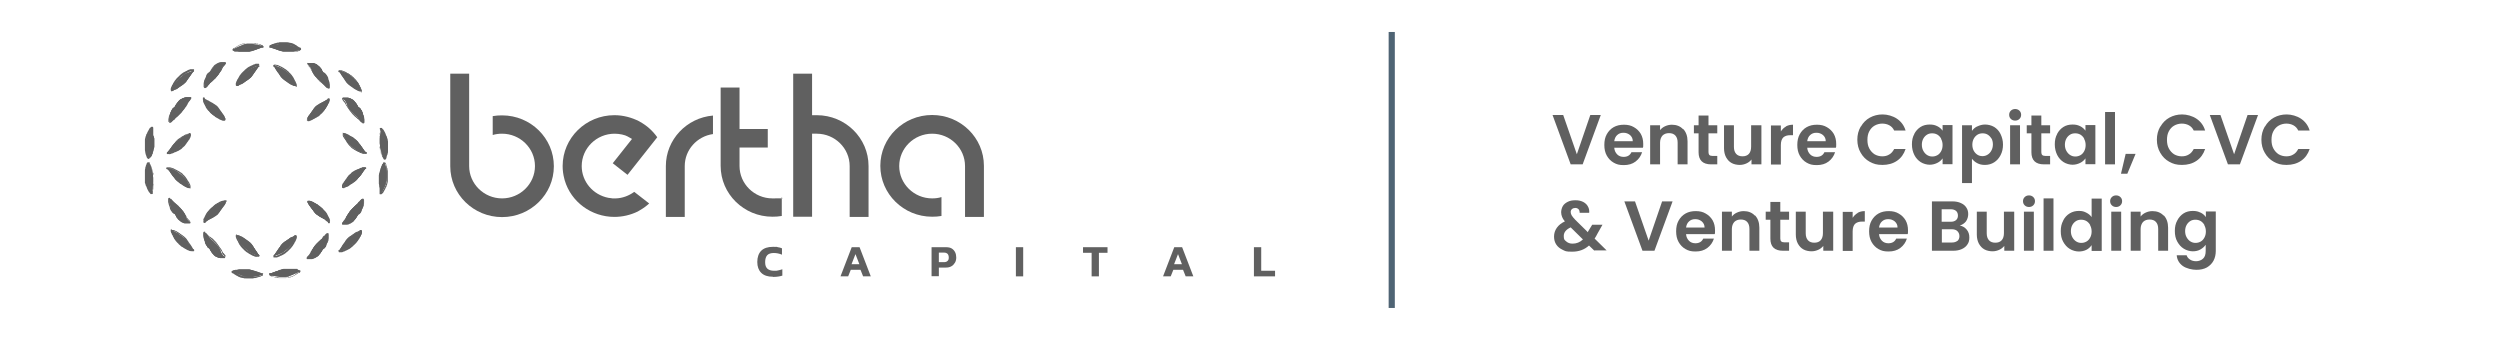 <svg xmlns="http://www.w3.org/2000/svg" id="Camada_1" viewBox="0 0 1337 181"><defs><style>      .st0 {        fill: #606060;      }      .st1 {        fill: none;        stroke: #4f6474;        stroke-miterlimit: 10;        stroke-width: 3.3px;      }    </style></defs><g><g><path class="st0" d="M91.9,48.6c.2,0,.6,0,1.1-.4.6-.2,1.1-.6,1.9-.9.7-.6,1.7-1.3,2.4-1.7.7-.6,1.1-.9,1.7-1.3.6-.6.9-1.1,1.5-2s1.3-1.8,1.7-2.4c.4-.6.6-.9.9-1.3s.6-.2.6-.4v-.2s0,0-.2,0-.6,0-1.1.2c-.6.2-1.5.6-2.4.9s-1.5.7-2.2,1.3c-.7.6-1.5,1.1-2.1,1.7-.6.6-1.1,1.3-1.7,1.8s-.9,1.3-1.3,2-.7,1.5-.9,1.8q-.2.6-.2.9s0,.2.4.2v-.4Z"></path><path class="st0" d="M92.5,48.7h-.6c-.2,0-.4,0-.6-.4v-.4s0-.2,0-.4c0,0,0-.2.2-.6,0-.2.2-.6.4-.9,0-.4.4-.7.6-1.1,0-.4.4-.7.6-1.1.2-.4.4-.7.6-.9.2-.4.6-.6.7-.9l.9-.9c.4-.2.6-.6.9-.9s.7-.6,1.1-.9c.4-.2.7-.6,1.1-.7s.7-.4,1.1-.6c.4,0,.7-.4,1.1-.6.6,0,.9-.4,1.3-.4h.7s.6,0,.6,0h.4s0,0,.2.2v.4s0,.2-.2.4h-.2q-.2,0-.4.2c-.2.2-.4.6-.7,1.1-.4.6-1.1,1.7-1.7,2.4-.2.4-.6.7-.7,1.1s-.6.6-.7.9l-.7.7c-.2.2-.6.6-.9.7s-.7.6-1.3.9c-.6.4-.9.6-1.3.9-.4.2-.7.6-1.1.6s-.6.2-.9.4c-.4,0-.6,0-.7.2l.4.6ZM91.9,48.2h.2s.4,0,.6-.2c.2,0,.6-.2.9-.4.2,0,.6-.4.9-.6s.9-.6,1.3-.9c.6-.2.9-.6,1.3-.9.4-.2.6-.6.9-.7.2-.2.6-.4.6-.6.2-.2.6-.6.7-.9.2-.2.6-.6.7-1.1.6-.7,1.3-1.7,1.7-2.4.6-.7.6-.9.9-1.3,0,0,0,0,.2-.2h-.6c-.4,0-.7.2-1.1.4-.4,0-.7.2-1.1.6-.4,0-.7.4-1.1.6-.4.2-.7.4-.9.6-.4.2-.7.6-1.1.7s-.6.6-.9.9l-.9.9c-.2.2-.6.6-.7.9s-.4.6-.6.9c-.2.4-.4.6-.6.9,0,.4-.4.7-.6.9,0,.4-.2.6-.4.9,0,.2,0,.4-.2.6v.6s-.2-.2-.2-.2Z"></path><path class="st0" d="M91.9,48.6c.2,0,.6,0,1.1-.4.6-.2,1.1-.6,1.9-.9.7-.6,1.7-1.3,2.4-1.7.7-.6,1.1-.9,1.7-1.3.6-.6.9-1.1,1.5-2s1.3-1.8,1.7-2.4c.4-.6.6-.9.9-1.3s.6-.2.6-.4v-.2s0,0-.2,0-.6,0-1.1.2c-.6.2-1.5.6-2.4.9s-1.5.7-2.2,1.3c-.7.6-1.5,1.1-2.1,1.7-.6.6-1.1,1.3-1.7,1.8s-.9,1.3-1.3,2-.7,1.5-.9,1.8q-.2.6-.2.9s0,.2.4.2v-.4Z"></path><path class="st0" d="M92.5,48.6h-.6q-.2,0-.4-.2v-.4s0-.2,0-.4c0,0,0-.2.2-.6,0-.2.2-.6.4-.9,0-.4.4-.7.6-.9,0-.4.4-.7.6-.9.2-.4.4-.6.6-.9.2-.4.6-.6.7-.9l.9-.9c.4-.2.6-.6.9-.9.4-.2.7-.6,1.1-.9.4-.2.7-.6,1.1-.7s.7-.4,1.1-.6c.4,0,.7-.4,1.1-.6.6,0,.9-.4,1.3-.4h.7s.4,0,.4,0h.2v.6h0c0,.2-.2.2-.4.4s-.4.6-.9,1.3c-.4.6-1.1,1.7-1.7,2.4-.2.4-.6.7-.7,1.1s-.6.6-.7.9l-.7.7c-.2.2-.6.6-.9.7s-.7.6-1.3.9c-.4.2-.9.6-1.3.9s-.7.6-1.1.6-.6.2-.9.4h-.7s.6.2.6.2ZM91.9,48.4h.4c.2,0,.4,0,.6-.2.2,0,.6-.2.9-.4.2,0,.6-.4.9-.6.4-.2.9-.6,1.3-.9.6-.4.9-.6,1.3-.9.4-.2.6-.6.9-.7s.6-.4.6-.6c.2-.2.6-.6.7-.9s.6-.6.7-1.1c.6-.7,1.3-1.7,1.7-2.4.4-.6.6-.9.9-1.3l.4-.4h-.4s-.4,0-.7,0-.7.2-1.1.4c-.4,0-.7.4-1.1.6-.4,0-.7.4-1.1.6-.4.2-.7.4-1.1.6-.4.2-.7.6-1.1.9-.4.2-.7.6-.9.9l-.9.9c-.2.2-.6.6-.7.9s-.4.6-.6.9c-.2.4-.4.6-.6.9,0,.4-.4.7-.6.9,0,.4-.2.6-.4.9,0,.2,0,.4-.2.6v.2c.6,0,.6.2.6.4h0l-.4-.2Z"></path><path class="st0" d="M124.7,26.7s.6.2,1.1.4c.6,0,1.3.2,2.1.4.9,0,2.2,0,3.2,0h2.1c.6,0,1.3-.4,2.4-.6.9-.2,2.1-.7,2.8-.9s1.1-.4,1.5-.6h.6s.2,0,.2,0c0,0,0,0,0-.2,0,0-.4-.2-.9-.6-.6-.2-1.5-.6-2.4-.7-.9,0-1.7-.2-2.4-.4h-2.8c-.9,0-1.7.2-2.4.6-.7.2-1.5.6-2.2.9s-1.5.7-1.9.9c-.6.2-.6.4-.7.6-.2,0-.4.2,0,.4v-.2Z"></path><path class="st0" d="M125.1,27.2c-.2,0-.4,0-.6-.2-.2,0-.2-.4,0-.6,0,0,0-.2.2-.4,0,0,0,0,.2-.2,0,0,.2,0,.6-.2.2-.2.6-.4.9-.6.2,0,.6-.4.9-.6.4,0,.7-.4,1.1-.6.4,0,.7-.2,1.1-.4.4,0,.7-.2,1.1-.2s.7,0,1.3-.2h1.3s1.3,0,1.3,0h1.3c.4,0,.9,0,1.3.2.4,0,.9.2,1.3.4.6,0,.9.2,1.3.4.4,0,.6.2.7.4s.2.2.4.2c0,0,0,.2.2.2v.4s0,.2,0,.2h-.4s-.6,0-.6,0c-.2,0-.6,0-1.3.4h0c-.4,0-.9.4-1.3.6-.6,0-.9.4-1.5.6-.6,0-.9.2-1.3.4-.4,0-.7.2-1.1.2h-.9s-2.8,0-2.8,0h-1.5c-.6,0-.9,0-1.3,0h-.9q-.4,0-.6,0l-.6-.4ZM125.1,26.7h.2c.2,0,.4,0,.6,0h.9c.4,0,.7,0,1.3,0h1.5s2.8,0,2.8,0h.9c.4,0,.6,0,.9-.2.4,0,.7-.2,1.3-.4.6,0,.9-.4,1.5-.6l1.3-.6c.7-.2,1.1-.4,1.5-.6h.4s-.4,0-.6-.2c-.2,0-.7-.2-1.1-.4-.4,0-.9-.2-1.3-.4-.4,0-.9,0-1.3-.2h-1.3s-1.3,0-1.3,0h-1.3c-.4,0-.7,0-1.1.2-.4,0-.7,0-1.1.2-.4,0-.7.2-1.1.4-.4,0-.7.2-1.1.6-.4,0-.6.2-.9.6-.4.2-.7.4-.9.6-.2,0-.4.2-.6.2v.2s0,.6,0,.6Z"></path><path class="st0" d="M124.7,26.7s.6.2,1.1.4c.6,0,1.3.2,2.1.4.9,0,2.2,0,3.2,0h2.1c.6,0,1.3-.4,2.4-.6.9-.2,2.1-.7,2.8-.9s1.1-.4,1.5-.6h.6s.2,0,.2,0c0,0,0,0,0-.2,0,0-.4-.2-.9-.6-.6-.2-1.5-.6-2.4-.7-.9,0-1.7-.2-2.4-.4h-2.8c-.9,0-1.7.2-2.4.6-.7.2-1.5.6-2.2.9s-1.5.7-1.9.9c-.6.2-.6.4-.7.6-.2,0-.4.2,0,.4v-.2Z"></path><path class="st0" d="M125.1,27c-.2,0-.4,0-.6-.2v-.6s0,0,.2-.2c0,0,.2,0,.6-.2.2,0,.6-.4.9-.6.2,0,.6-.2.9-.6.4,0,.7-.4,1.1-.6.4,0,.7-.2,1.1-.4.4,0,.7-.2,1.1-.2s.7,0,1.3-.2h1.3s1.3,0,1.3,0h1.3c.4,0,.9,0,1.3.2.4,0,.9.2,1.3.4.6,0,.9,0,1.3.2.2,0,.6.2.7.2,0,0,.2,0,.4.2v.2h0v.4h-.2s-.7,0-.7,0c-.2,0-.6,0-1.3.6l-1.3.6c-.6,0-.9.4-1.5.6-.6,0-.9.2-1.3.4-.4,0-.7.2-1.1.2h-.9s-2.8,0-2.8,0h-1.5c-.6,0-.9,0-1.3,0h-.9c-.4,0-.6,0-.7-.2v-.2ZM124.9,26.7s.2,0,.4.2c.2,0,.4,0,.7.2h.9c.4,0,.7,0,1.3,0h1.5s2.8,0,2.8,0h.9c.4,0,.6,0,1.1-.2.4,0,.9-.2,1.3-.4.6,0,.9-.4,1.5-.6.6,0,.9-.4,1.3-.6h0c.4-.6.7-.6,1.1-.6h.7s0,0-.2-.2c0,0-.4,0-.6-.2-.2,0-.7-.2-1.1-.4-.4,0-.9-.2-1.3-.4-.4,0-.9,0-1.3-.2h-1.3s-1.3,0-1.3,0h-1.3c-.4,0-.9,0-1.3.2-.4,0-.7,0-1.1.2-.4,0-.7.2-1.1.4-.4,0-.7.2-1.1.6-.2,0-.6.2-.9.4-.4.2-.7.4-.9.6-.2,0-.4.2-.6.2h-.2v.6h0v.2Z"></path><path class="st0" d="M79.7,84.4s.4-.6.6-.9c.2-.6.6-1.1.7-2,.2-.9.6-2,.7-2.9v-2.2c0-.7,0-1.5,0-2.4s-.2-2-.4-2.9c0-.7-.2-1.3,0-1.5v-.6s0-.2,0-.2h-.4s-.4.4-.7.9-.7,1.3-1.1,2.2c-.4.9-.6,1.7-.7,2.4-.2.9-.6,1.8-.6,2.8v2.4c0,.7.2,1.5.4,2.4.2.7.6,1.5.6,2s.2.6.4.7c0,.2.2.4.6.2v-.4Z"></path><path class="st0" d="M80.1,84.2c0,.2-.2.4-.4.6h-.6s-.2,0-.4-.2,0-.2-.2-.4c0,0,0-.2-.2-.6,0-.2-.2-.6-.4-1.1,0-.4-.2-.6-.2-.9s0-.7-.2-1.3v-1.3c0-.6,0-.7,0-1.3v-1.3c0-.4,0-.9,0-1.3,0-.6,0-.9.2-1.3,0-.4.2-.9.4-1.3,0-.4.2-.9.6-1.3,0-.4.4-.9.6-1.3s.4-.7.6-1.1c0-.2.4-.6.6-.6,0,0,.2-.2.4-.4h.4s.4,0,.4,0l.2.2v.4h0v.9c0,.2,0,.6,0,1.3v1.7c.4.6.4,1.1.6,1.7v1.3s0,2,0,2v1.1c0,.6-.2.9-.4,1.5,0,.6-.2.9-.4,1.5,0,.6-.2.9-.4,1.3,0,.4-.2.6-.4.9-.2.2-.4.6-.6.6h-.2ZM79.3,84v-.2s.2-.4.2-.6c.2-.2.4-.6.6-.7,0-.4.2-.7.4-1.1,0-.4.2-.9.4-1.5,0-.6.2-.9.4-1.5v-1.1s0-2,0-2v-1.3c0-.4,0-.9-.2-1.5,0-.6,0-.9-.2-1.3h0v-1.5s0-.4,0-.4c0,0-.2.2-.4.6s-.4.6-.6.9-.4.7-.6,1.1c0,.4-.2.7-.4,1.1,0,.4-.2.7-.4,1.3,0,.4-.2.9-.2,1.3v1.3s0,1.3,0,1.3v1.1c0,.4,0,.7,0,1.1s0,.7.2,1.1c0,.4,0,.6.2.9,0,.4.2.7.4.9v.6h0,.2Z"></path><path class="st0" d="M79.7,84.4s.4-.6.6-.9c.2-.6.6-1.1.7-2,.2-.9.6-2,.7-2.9v-2.2c0-.7,0-1.5,0-2.4s-.2-2-.4-2.9c0-.7-.2-1.3,0-1.5v-.6s0-.2,0-.2h-.4s-.4.4-.7.9-.7,1.3-1.1,2.2c-.4.9-.6,1.7-.7,2.4-.2.9-.6,1.8-.6,2.8v2.4c0,.7.2,1.5.4,2.4.2.7.6,1.5.6,2s.2.6.4.7c0,.2.2.4.6.2v-.4Z"></path><path class="st0" d="M80.1,84c0,.2-.2.4-.4.4h-.4s0,0-.2-.2c0,0,0,0,0-.2v-.6c0-.2-.2-.6-.4-1.1,0-.4,0-.6-.2-.9,0-.4,0-.7-.2-1.1v-1.1c0-.4,0-.7,0-1.1v-1.3c0-.4,0-.9,0-1.3,0-.6,0-.9.2-1.3,0-.4.2-.9.4-1.3,0-.4.2-.7.6-1.3,0-.4.4-.9.6-1.3s.4-.7.6-1.1c0-.2.4-.6.4-.6l.2-.2h.2s.4,0,.4,0v.4h0v.7c0,.2,0,.6,0,1.3v1.7c.4.6.4.9.6,1.7v1.3s0,2,0,2v1.1c0,.4-.2.9-.4,1.5,0,.6-.2.9-.4,1.5,0,.6-.2.9-.4,1.1,0,.4-.2.6-.4.9s-.2.6-.4.6l-.4-.2ZM79.5,84.4l.2-.4s.2-.4.4-.6c0-.2,0-.6.2-.9,0-.4.2-.7.4-1.1,0-.6.2-.9.4-1.5,0-.6.2-1.1.4-1.5v-1.1s0-2,0-2v-1.3c0-.4,0-.9-.2-1.5,0-.6,0-.9-.2-1.3h0v-1.5c0-.2,0-.4,0-.6h0q0-.2,0,0l-.2.2s-.2.4-.4.6c0,.2-.4.6-.6.9s-.4.7-.6,1.1c0,.4-.4.7-.6,1.3,0,.4-.2.7-.4,1.3,0,.4-.2.9-.2,1.3v1.3s0,1.3,0,1.3v1.1c0,.4,0,.7,0,1.1s0,.7.2,1.1c0,.4,0,.6.2.9,0,.4.2.7.4.9,0,.2,0,.4.2.6v.2s0,0,.2,0h.2Z"></path><path class="st0" d="M91.5,64.9c.4-.4,1.1-1.1,1.9-1.8s1.5-1.3,2.2-2l1.7-1.7c.6-.6.9-1.1,1.3-1.8.4-.6.7-1.3.9-2,.2-.6.4-.9.6-1.3.2-.4.7-.9,1.1-1.3.2-.4.6-.6.4-.7h-.9c-.4,0-.9,0-1.7,0s-1.3.4-1.9.6c-.6.2-1.3.7-1.7,1.3-.6.6-.9,1.1-1.3,1.7s-.6.9-.7,1.3c-.2.2-.6.4-.7.6-.2,0-.6.4-.9,1.1s-.9,2-1.1,3.1c-.2.9-.2,1.7-.2,2.2s0,.7.2.7c.2.4.6.2.9,0v.2Z"></path><path class="st0" d="M92.5,64.5c-.2.2-.6.6-.7.7-.2.2-.4.4-.6.4h-.6s-.2,0-.2-.4v-.6s0-.9,0-.9c0-.4,0-.9.2-1.3,0-.6.2-.9.6-1.7.2-.6.6-1.1.6-1.7.2-.4.4-.7.6-.9,0-.2.4-.4.6-.6h.2c0-.2.4-.4.6-.6,0,0,.2-.4.4-.6,0-.2.2-.6.4-.7,0-.2.4-.6.6-.9.2-.2.6-.6.7-.9.2-.2.6-.6.9-.7s.6-.4.9-.6c.4,0,.6-.2.9-.4.4,0,.7-.2.9-.2h.9s1.3,0,1.3,0c.2,0,.6,0,.6.2v.6s-.2.2-.4.6c0,0-.2.2-.4.6-.2.2-.6.6-.6.7-.2.4-.4.6-.6.9h0c0,.4-.2.7-.6,1.1,0,.4-.4.7-.6.9-.2.4-.4.6-.6.9-.2.2-.6.6-.7.9-.2.2-.6.6-.7.9-.2.2-.6.6-.9.9-.2.2-.6.6-.9.9s-.7.7-1.3,1.1c-.4.6-.7.9-1.1,1.3l-.4-.2ZM91.2,64.7s.6-.4.7-.7c.4-.4.7-.7,1.1-1.1.4-.4.9-.7,1.3-1.1.4-.2.6-.6.9-.9l.9-.9c.2-.2.6-.6.7-.9.2-.2.6-.6.6-.9.2-.2.4-.6.6-.9.2-.4.4-.6.6-.9,0-.4.4-.6.6-.9h0c.2-.6.4-.9.6-1.3l.7-.7.4-.4h0c0-.2-.4-.2-.4-.2h-.7c-.2,0-.6,0-.7,0s-.6,0-.9.2-.6.2-.9.4c-.2,0-.6.4-.9.6-.2.2-.6.4-.9.6l-.7.7c-.2.2-.4.6-.6.9,0,.2-.2.6-.4.6,0,.2-.2.6-.4.7s-.6.4-.7.6h0c0,.2-.2.2-.4.4,0,0-.2.4-.6.7-.2.4-.4.9-.6,1.5-.2.6-.4.9-.6,1.5,0,.6-.2.9-.2,1.3v.9c0,.2,0,.4,0,.6.2,0,.4,0,.6-.2l.4.2Z"></path><path class="st0" d="M91.5,64.9c.4-.4,1.1-1.1,1.9-1.8s1.5-1.3,2.2-2l1.7-1.7c.6-.6.9-1.1,1.3-1.8.4-.6.7-1.3.9-2,.2-.6.4-.9.6-1.3.2-.4.7-.9,1.1-1.3.2-.4.6-.6.4-.7h-.9c-.4,0-.9,0-1.7,0s-1.3.4-1.9.6c-.6.2-1.3.7-1.7,1.3-.6.6-.9,1.1-1.3,1.7s-.6.9-.7,1.3c-.2.2-.6.4-.7.6-.2,0-.6.4-.9,1.1s-.9,2-1.1,3.1c-.2.9-.2,1.7-.2,2.2s0,.7.2.7c.2.4.6.2.9,0v.2Z"></path><path class="st0" d="M92.5,64.4c-.2.2-.6.6-.7.7-.2.2-.4.4-.6.4h-.4s0,0-.2-.4v-.6s0-.9,0-.9c0-.4,0-.9.2-1.3,0-.6.2-.9.6-1.7.2-.6.6-1.1.6-1.7.2-.4.4-.6.6-.9,0-.2.2-.2.4-.4h.2c.2-.2.4-.4.6-.6,0,0,.2-.4.4-.6,0-.2.2-.6.4-.7,0-.2.4-.6.6-.9l.7-.7c.2-.2.6-.6.9-.7s.6-.4.9-.6c.2,0,.6-.2.9-.4.4,0,.6-.2.9-.2h.9s1.3,0,1.3,0h.4v.4s-.2.2-.4.6c0,0-.2.2-.4.6-.2.2-.6.6-.6.7-.2.4-.4.6-.6,1.1h0c0,.4-.2.7-.6.9,0,.4-.4.7-.6.9-.2.4-.4.6-.6.9-.2.2-.6.6-.7.9-.2.2-.6.6-.7.9l-.9.9c-.2.2-.6.6-.9.9s-.9.7-1.3,1.1c-.6.4-.9.7-1.3,1.1ZM91.3,64.9c.2,0,.6-.6.7-.7.4-.4.7-.7,1.1-1.1.4-.4.9-.7,1.3-1.1.4-.2.6-.6.9-.9.4-.2.6-.6.9-.9s.6-.6.7-.9c.2-.2.6-.6.6-.9.2-.2.4-.6.6-.9.2-.4.4-.6.6-.9,0-.4.4-.6.6-.9h0c.2-.6.4-.9.6-1.3l.7-.7.4-.4.4-.4h-.2s-1.3,0-1.3,0h-.9c-.4,0-.6,0-.9.2-.2,0-.6.2-.9.4-.4,0-.6.4-.9.6-.2.2-.6.4-.9.6l-.7.7c-.2.2-.6.6-.6.9s-.2.6-.4.6c0,.2-.2.6-.4.6l-.6.6h-.2c0,.2-.2.2-.4.6,0,0-.2.4-.6.7-.2.4-.4.9-.6,1.5-.2.6-.4,1.1-.6,1.5,0,.6-.2.9-.2,1.3v.9c0,.2,0,.4,0,.6h0c.6.2.7,0,.9,0l.2.2Z"></path><path class="st0" d="M110.3,46.5c.4-.4,1.1-1.1,1.7-1.8.7-.7,1.5-1.3,2.2-2l1.7-1.7c.6-.6.9-1.1,1.3-1.8.4-.6.7-1.3.9-2,.2-.6.4-.9.7-1.3.2-.4.7-.9,1.1-1.3.4,0,.6-.4.6-.6h-.9c-.4,0-.9,0-1.7,0s-1.3.4-1.9.6c-.6.2-1.3.7-1.7,1.3-.6.6-.9,1.1-1.3,1.7s-.6.9-.7,1.3c-.2.2-.6.4-.7.6-.2,0-.6.4-.9,1.3-.4.7-.9,2-1.1,3.1-.2.9-.2,1.7-.2,2s0,.7.2.7c0,0,.4,0,.7-.4v.4Z"></path><path class="st0" d="M109.7,46.5h0ZM111.2,46l-.7.7c-.2.2-.4.4-.6.4h-.6s-.2-.2-.4-.6v-.6s0-.9,0-.9c0-.4,0-.9.2-1.3,0-.6.2-.9.6-1.7.2-.6.6-1.1.6-1.7.2-.4.4-.7.6-.9,0-.2.4-.4.6-.6h.2c0-.2.4-.4.6-.6,0,0,.2-.4.4-.6,0-.2.2-.6.4-.7,0-.2.4-.6.6-.9.2-.2.6-.6.7-.9.2-.2.6-.6.9-.7s.6-.4.9-.6c.4,0,.6-.2.9-.4.4,0,.7-.2.9-.2h1.5s.7,0,.7,0c.2,0,.4,0,.6.2v.6s-.2.2-.4.6c0,0-.2.2-.6.6-.2.2-.6.6-.6.7-.2.4-.4.6-.6,1.1h0c0,.4-.2.7-.6.9,0,.4-.4.7-.6.9-.2.4-.4.6-.6.9-.2.2-.6.6-.7.9-.2.2-.6.6-.7.9s-.6.6-.9.9l-.9.9c-.4.4-.7.7-1.3.9,0,.7-.6,1.1-.9,1.5h-.2ZM110.1,46.2c.2,0,.6-.4.7-.7l1.1-1.1c.4-.4.7-.7,1.3-1.1.4-.2.6-.6.9-.9.4-.2.6-.6.9-.9s.6-.6.7-.9c.2-.2.6-.6.6-.9.2-.2.4-.6.6-.9s.4-.6.6-.9c0-.4.4-.6.6-.9h0c.2-.6.4-.9.7-1.3.2-.2.6-.6.6-.7,0,0,.2-.2.4-.6h0c0-.2-.6-.2-.6-.2h-1.3c-.2,0-.6,0-.9.2-.2,0-.6.2-.9.4-.2,0-.6.4-.9.6-.2.2-.6.4-.9.6l-.7.7c-.2.2-.4.6-.6.9v.9c0,.2-.2.6-.4.7s-.6.4-.7.6h0c0,.2-.2.2-.4.4,0,0-.2.4-.6.7-.2.4-.4.9-.6,1.5-.2.6-.4.9-.6,1.5,0,.6,0,.9-.2,1.3v.9c0,.2,0,.4,0,.6,0,0,.2,0,.4-.2h.2Z"></path><path class="st0" d="M110.3,46.5c.4-.4,1.1-1.1,1.7-1.8.7-.7,1.5-1.3,2.2-2l1.7-1.7c.6-.6.9-1.1,1.3-1.8.4-.6.7-1.3.9-2,.2-.6.4-.9.7-1.3.2-.4.7-.9,1.1-1.3.4,0,.6-.4.6-.6h-.9c-.4,0-.9,0-1.7,0s-1.3.4-1.9.6c-.6.2-1.3.7-1.7,1.3-.6.6-.9,1.1-1.3,1.7s-.6.9-.7,1.3c-.2.2-.6.4-.7.6-.2,0-.6.4-.9,1.3-.4.7-.9,2-1.1,3.1-.2.9-.2,1.7-.2,2s0,.7.2.7c0,0,.4,0,.7-.4v.4Z"></path><path class="st0" d="M111.2,45.8l-.7.7c-.2.2-.4.4-.6.4h-.4s0,0-.2-.4v-.6s0-.9,0-.9c0-.4,0-.9.2-1.3,0-.6.2-.9.6-1.7.2-.6.6-1.1.6-1.7.2-.4.4-.6.6-.9,0-.2.2-.2.4-.4h.2c.2-.2.4-.4.6-.6,0,0,.2-.4.4-.6,0-.2.2-.6.4-.7,0-.2.4-.6.6-.9l.7-.7c.2-.2.6-.6.9-.7.2-.2.6-.4.9-.6.2,0,.6-.2.9-.4.4,0,.6-.2.9-.2h1.5s.6,0,.6,0h.4v.4s-.2.2-.4.6c0,0-.2.2-.4.6-.2.2-.6.6-.6.7-.2.4-.4.6-.6,1.1h0c0,.4-.2.7-.6.9,0,.4-.4.7-.6.9-.2.4-.4.6-.6.9-.2.2-.6.6-.7.9-.2.2-.6.6-.7.9s-.6.6-.9.9l-.9.9c-.4.4-.7.7-1.3,1.1-.6.4-.7.7-1.1,1.1ZM110.3,46.3c.2,0,.6-.6.7-.7l1.1-1.1c.4-.4.7-.7,1.3-1.1.4-.2.7-.6.9-.9.4-.2.6-.6.9-.9s.6-.6.7-.9c.2-.2.6-.6.6-.9.2-.2.4-.6.6-.9s.4-.6.6-.9c0-.4.4-.6.6-.9h0c.2-.6.4-.9.6-1.3.2-.2.4-.6.6-.7,0,0,.2-.4.4-.6,0,0,.2-.2.4-.4h-.2s-.6,0-.6,0h-1.3c-.2,0-.6,0-.9.2-.2,0-.6.2-.9.4-.4,0-.6.4-.9.6-.2.2-.6.4-.9.6l-.7.7c-.2.2-.4.6-.6.9,0,.2-.2.6-.4.6,0,.2-.2.6-.4.6l-.6.6v.4s-.2,0-.4.4c0,0-.2.4-.6.7-.2.4-.4.9-.6,1.5-.2.6-.4,1.1-.6,1.5,0,.6-.2.9-.2,1.3v.9c0,.2,0,.4,0,.6h0s.2,0,.6-.2l.2.4Z"></path><path class="st0" d="M120.4,63.8c0-.2,0-.6-.4-1.1-.2-.6-.6-1.1-1.1-1.8-.6-.7-1.3-1.7-1.9-2.4-.6-.6-.9-1.1-1.5-1.5-.6-.4-1.1-.9-2.1-1.3-.9-.6-1.9-1.1-2.6-1.5-.7-.4-1.1-.6-1.3-.7s-.4-.4-.4-.6h-.2s0,0,0,.2,0,.6.2,1.1c.2.6.6,1.5.9,2.2.4.7.9,1.5,1.3,2,.6.7,1.3,1.3,1.9,2,.6.6,1.3.9,1.9,1.5.6.4,1.3.7,2.1,1.1.7.4,1.5.6,2.1.7.6,0,.6.2.9.2v-.4s.2.2.2.2Z"></path><path class="st0" d="M120.6,63.3v.6c0,.2,0,.4-.4.6h-.4q-.2,0-.4,0s-.4,0-.6-.2c-.2,0-.6-.2-.9-.4-.4,0-.7-.2-1.1-.6-.4,0-.7-.4-1.1-.6-.4,0-.7-.4-.9-.6-.4-.2-.6-.6-.9-.6-.4-.2-.6-.6-.9-.9-.4-.2-.6-.6-.9-.9-.2-.4-.6-.7-.9-1.1-.2-.4-.6-.7-.7-1.1s-.6-.7-.6-1.1c-.2-.4-.4-.7-.6-1.3-.2-.4-.4-.9-.6-1.1,0-.4,0-.6-.2-.7v-.6s0-.2,0-.4l.2-.2h.4q.2,0,.4.2h0c0,.2,0,.4.2.6.2,0,.6.4,1.3.7.4,0,.7.4,1.3.7.6.2.9.6,1.3.7s.7.6,1.1.7.6.6.9.6c.2.2.6.4.7.6s.6.6.7.9c.2.4.6.7.9,1.3.4.4.6.9.9,1.3.2.4.6.7.7.9,0,.2.4.6.6.9,0,.6,0,.9.2,1.1l.2-.2ZM120,63.8v-.2s0-.4-.2-.6c0-.2-.2-.6-.6-.7,0-.2-.4-.6-.6-.9s-.6-.7-.9-1.3c-.4-.4-.6-.9-.9-1.3-.2-.4-.6-.6-.7-.9-.2-.2-.6-.4-.7-.6-.2-.2-.6-.4-.9-.6-.4-.2-.7-.6-1.1-.7s-.9-.6-1.3-.7l-1.3-.7c-.7-.4-1.1-.6-1.3-.9,0,0,0,0-.2-.2,0,0,0,.4.2.6s.2.7.6,1.1c0,.4.4.7.6,1.1.2.4.4.7.6,1.1.2.4.6.6.7.9s.6.6.9.9c.2.4.6.6.9.9s.6.6.9.7c.4.2.6.6.9.6.4.2.6.4.9.6.4,0,.7.4.9.6.4,0,.7.4,1.1.6s.6.2.9.4h.6c.1.1.2.2.4.2l-.4.2Z"></path><path class="st0" d="M120.4,63.8c0-.2,0-.6-.4-1.1-.2-.6-.6-1.1-1.1-1.8-.6-.7-1.3-1.7-1.9-2.4-.6-.6-.9-1.1-1.5-1.5-.6-.4-1.1-.9-2.1-1.3-.9-.6-1.9-1.1-2.6-1.5-.7-.4-1.1-.6-1.3-.7s-.4-.4-.4-.6h-.2s0,0,0,.2,0,.6.2,1.1c.2.6.6,1.5.9,2.2.4.7.9,1.5,1.3,2,.6.7,1.3,1.3,1.9,2,.6.6,1.3.9,1.9,1.5.6.4,1.3.7,2.1,1.1.7.4,1.5.6,2.1.7.6,0,.6.2.9.2v-.4s.2.2.2.2Z"></path><path class="st0" d="M120.4,63.4v.6q0,.2-.2.4h-.7s-.2,0-.6,0-.6-.2-.9-.4c-.4,0-.7-.2-1.1-.6-.4,0-.7-.4-1.1-.6-.4,0-.7-.4-.9-.6-.4-.2-.6-.4-.9-.6s-.6-.6-.9-.7c-.4-.2-.6-.6-.9-.9-.2-.4-.6-.7-.9-.9-.2-.4-.6-.7-.7-.9-.2-.4-.6-.7-.6-1.1-.2-.4-.4-.7-.6-1.1-.2-.4-.4-.9-.6-1.1,0-.2,0-.6-.2-.7v-.4s0-.2,0-.2h.2s0,0,.2,0h0c0,.2,0,.4.2.6.2.2.6.4,1.3.7.4.2.7.4,1.3.7.6.2.9.6,1.3.7s.7.6,1.1.7.6.6.9.6c.2.2.6.4.7.6.2.2.6.6.7.9.2.4.6.7.9,1.3.4.4.6.9.9,1.3.2.4.6.7.6.9s.4.6.6.9q.6,0,.6.4l.4-.6ZM120.2,63.8v-.4c0-.2,0-.4-.2-.6,0-.2-.2-.6-.6-.7,0-.2-.4-.6-.6-.9s-.6-.7-.9-1.3c-.4-.4-.6-.9-.9-1.3-.2-.4-.6-.6-.7-.9-.2-.2-.6-.4-.7-.6-.2-.2-.6-.4-.9-.6-.4-.2-.7-.6-1.1-.7s-.9-.6-1.3-.7l-1.3-.7c-.6-.4-.9-.6-1.3-.7l-.4-.4h0s0,0,0,0h0v.6s0,.4.2.7c0,.2.2.7.6,1.1,0,.4.4.7.6,1.1.2.4.4.7.6,1.1.2.4.6.7.7.9.2.4.6.7.9.9.2.4.6.6.9.9s.6.6.9.7c.2.2.6.6.9.6.4.2.6.4.9.6.4,0,.7.4,1.1.6.4,0,.7.4,1.1.6.4,0,.6.2.9.4h.6s.2,0,.2,0v-.2s-.2,0-.2,0Z"></path><path class="st0" d="M101.5,71.5c-.2,0-.6,0-1.1.4-.6.2-1.1.6-1.9.9-.9.6-1.9,1.1-2.6,1.7-.7.6-1.1.9-1.7,1.3-.6.6-.9,1.1-1.7,1.8-.6.7-1.3,1.7-1.7,2.4-.6.6-.6.9-.9,1.3-.2.2-.6.2-.6.4h.2c.2,0,.6,0,1.1,0s1.7-.6,2.4-.9c.9-.4,1.5-.7,2.2-1.3.7-.6,1.5-1.1,2.1-1.7.6-.6,1.1-1.1,1.7-1.7.6-.6.9-1.3,1.3-2l.9-1.8q.2-.6.2-.9v-.2s0,.4,0,.4Z"></path><path class="st0" d="M100.9,71.2h.6c.2,0,.4,0,.6.4v.6s0,.2,0,.4c0,0,0,.2-.2.6,0,.2-.2.6-.4.9,0,.4-.4.6-.6.9-.2.4-.4.7-.6.9-.2.4-.6.6-.6.9-.2.4-.6.6-.7.9s-.6.6-.9.9c-.4.2-.6.6-.9.9-.4.2-.7.6-1.1.7-.4.2-.7.6-1.1.6-.4.2-.7.4-1.3.6-.4,0-.9.4-1.3.6-.6,0-.9.2-1.3.4s-.6,0-.7,0h-.6s-.2,0-.4,0c0,0,0,0-.2-.2v-.4s0-.2.2-.4h0s.2-.2.4-.4c0,0,.2-.2.4-.4,0-.2.4-.6.6-.7.6-.6,1.1-1.7,1.7-2.4.2-.4.6-.7.9-1.1.2-.4.6-.6.7-.9.2-.2.6-.6.7-.7.2-.2.6-.6.9-.7.4-.2.9-.6,1.3-.9.4-.2.9-.6,1.3-.7.4-.2.7-.6,1.1-.6s.6-.2.9-.4c.2.4.6.2.7,0l-.2-.2ZM101.3,71.7h-.2s-.4,0-.6.2c-.2,0-.6.2-.9.4-.2,0-.6.4-.9.6s-.9.6-1.3.7c-.6.2-.9.6-1.3.9-.4.2-.6.6-.9.6-.2.2-.6.4-.6.6-.2.2-.6.6-.7.9-.2.2-.6.6-.9.9-.6.7-1.3,1.7-1.7,2.4s-.4.6-.6.7c-.2.6-.4.6-.6.7,0,0,0,0-.2.2h.6c.4,0,.7-.2,1.1-.4.4,0,.7-.2,1.3-.6.4,0,.7-.4,1.1-.6s.7-.4,1.1-.6.7-.6,1.1-.7.7-.6.9-.9c.2-.2.6-.6.9-.9.2-.2.6-.6.7-.9.2-.2.6-.6.6-.9.2-.4.4-.6.6-.9,0-.4.4-.7.6-.9,0-.4.2-.6.4-.9s0-.4.2-.6v-.2s.2.2.2.2Z"></path><path class="st0" d="M101.5,71.5c-.2,0-.6,0-1.1.4-.6.2-1.1.6-1.9.9-.9.6-1.9,1.1-2.6,1.7-.7.6-1.1.9-1.7,1.3-.6.6-.9,1.1-1.7,1.8-.6.7-1.3,1.7-1.7,2.4-.6.6-.6.9-.9,1.3-.2.2-.6.2-.6.4h.2c.2,0,.6,0,1.1,0s1.7-.6,2.4-.9c.9-.4,1.5-.7,2.2-1.3.7-.6,1.5-1.1,2.1-1.7.6-.6,1.1-1.1,1.7-1.7.6-.6.9-1.3,1.3-2l.9-1.8q.2-.6.2-.9v-.2s0,.4,0,.4Z"></path><path class="st0" d="M100.9,71.4h.6q.2,0,.2.2v.4s0,.2,0,.4c0,0,0,.2-.2.6,0,.2-.2.6-.4.9,0,.4-.4.6-.6.9-.2.4-.4.7-.6.9-.2.4-.6.6-.6.9-.2.2-.6.6-.7.9-.2.2-.6.6-.9.9-.4.2-.6.6-.9.9-.4.2-.7.6-1.1.7-.4.2-.7.6-1.1.6-.4.2-.7.4-1.1.6-.4,0-.9.4-1.3.6-.4,0-.9.2-1.1.4h-.7s-.4,0-.4,0h-.4v-.6h0s.2-.2.4-.4c0,0,.2-.2.4-.4,0-.2.4-.6.6-.7.6-.6,1.1-1.7,1.7-2.4.2-.4.6-.7.9-1.1.2-.4.6-.6.7-.9.2-.2.6-.6.7-.6.2-.2.6-.6.9-.7.4-.2.9-.6,1.3-.9.6-.2.9-.6,1.3-.7.4-.2.7-.6,1.1-.6s.6-.2.9-.4c.2,0,.6,0,.7-.2l-.4-.2ZM101.5,71.7h-.4c-.2,0-.4,0-.6.2-.2,0-.6.2-.9.4-.2,0-.6.4-1.1.6-.4.2-.9.6-1.3.7-.6.2-.9.6-1.3.9-.4.2-.6.6-.9.7-.2.2-.6.4-.7.6s-.6.6-.7.9c-.2.2-.6.6-.9,1.1-.6.7-1.3,1.7-1.7,2.4s-.4.6-.6.7c0,.2-.2.4-.4.6,0,0-.4.2-.6.4h.6s.4,0,.7,0,.7-.2,1.1-.4c.4,0,.9-.2,1.3-.6.4,0,.7-.4,1.1-.6s.7-.4,1.1-.6.7-.6,1.1-.7c.4-.2.7-.6.9-.9.4-.2.6-.6.9-.9.2-.2.6-.6.7-.9.2-.2.6-.6.6-.9.2-.4.4-.6.6-.9.2-.4.4-.7.6-.9,0-.4.2-.6.4-.9,0-.2,0-.4.2-.6v-.2c0-.2,0-.4,0-.6l.2.4Z"></path><path class="st0" d="M127,45.8c.2,0,.6,0,1.1-.4.6-.2,1.1-.6,1.9-.9.7-.6,1.9-1.3,2.4-1.7.7-.6,1.1-.9,1.7-1.3.6-.6.9-1.1,1.5-2s1.3-1.8,1.7-2.4.6-.9.9-1.3c.2-.2.6-.4.6-.4v-.2s0,0-.2,0-.6,0-1.1.2c-.6,0-1.5.6-2.4.9-.7.4-1.5.7-2.2,1.3-.7.6-1.5,1.1-2.1,1.7s-1.1,1.1-1.7,1.8c-.6.6-.9,1.3-1.3,2s-.7,1.5-.9,1.8q-.2.6-.2.9l.4.2v-.4Z"></path><path class="st0" d="M127.3,46h-.6c-.2,0-.4,0-.6-.4v-.6s0-.2,0-.4c0,0,0-.2.2-.6,0-.2.2-.6.4-.9,0-.4.4-.7.6-1.1s.4-.7.6-1.1.4-.7.6-.9c.2-.4.6-.6.7-.9.2-.2.6-.6.9-.9.4-.2.6-.6.9-.9.4-.2.7-.6,1.1-.9.4-.2.7-.6,1.1-.7l1.1-.6c.4,0,.9-.4,1.3-.6.6,0,.9-.4,1.1-.4h.7s.6,0,.6,0h.4s0,0,.2.2v.4s0,.2-.2.4h0s-.2.2-.4.4c0,0-.4.6-.7.9h0c-.2.6-.6.9-.7,1.3-.2.6-.6.9-.9,1.3-.2.4-.6.7-.7,1.1-.2.4-.6.6-.7.9s-.6.6-.7.7c-.2.2-.6.6-.9.7s-.7.6-1.3.9c-.6.2-.9.6-1.3.9-.4.2-.7.6-1.1.6s-.6.2-.9.4c-.2,0-.6,0-.7.2l.2.6ZM127,45.4h.2s.4,0,.6-.2c.2,0,.6-.2.9-.4.2,0,.6-.4.9-.6.4-.2.9-.6,1.3-.9.6-.2.9-.6,1.3-.9.4-.2.6-.6.9-.7s.6-.4.6-.6c.2-.2.6-.6.7-.9s.6-.6.7-1.1c.2-.4.6-.9.9-1.3l.9-1.3c.4-.6.6-.9.9-1.1h.2c0-.2-.4,0-.6,0-.4,0-.7.2-1.1.4-.4,0-.7.4-1.1.6-.4,0-.7.4-1.1.6s-.7.4-.9.6c-.4.2-.7.6-1.1.9-.4.2-.6.6-.9.9-.2.2-.6.6-.9.9s-.6.6-.7.9c-.2.4-.4.6-.6.9s-.4.6-.6.9c0,.4-.4.7-.6.9,0,.4-.2.6-.4.9,0,.2,0,.4-.2.6v.4s-.4-.4-.4-.4Z"></path><path class="st0" d="M127,45.8c.2,0,.6,0,1.1-.4.6-.2,1.1-.6,1.9-.9.7-.6,1.9-1.3,2.4-1.7.7-.6,1.1-.9,1.7-1.3.6-.6.9-1.1,1.5-2s1.3-1.8,1.7-2.4.6-.9.9-1.3c.2-.2.6-.4.6-.4v-.2s0,0-.2,0-.6,0-1.1.2c-.6,0-1.5.6-2.4.9-.7.4-1.5.7-2.2,1.3-.7.6-1.5,1.1-2.1,1.7s-1.1,1.1-1.7,1.8c-.6.6-.9,1.3-1.3,2s-.7,1.5-.9,1.8q-.2.6-.2.9l.4.2v-.4Z"></path><path class="st0" d="M127.3,45.8h-.6q-.2,0-.4-.2v-.4s0-.2,0-.4c0,0,0-.2.2-.6,0-.2.2-.6.4-.9,0-.4.4-.7.6-.9,0-.4.4-.7.6-.9.2-.4.4-.6.6-.9s.6-.6.7-.9c.2-.2.6-.6.9-.9.2-.2.6-.6.9-.9.4-.2.7-.6,1.1-.9.4-.2.7-.6,1.1-.7l1.1-.6c.4,0,.7-.4,1.3-.6.6,0,.9-.4,1.1-.4h.7s.4,0,.4,0h.2c0,.2,0,.4,0,.6h0c0,.2-.2.2-.4.4-.2.2-.4.6-.7,1.1l-.9,1.3c-.2.6-.6.9-.9,1.3-.2.4-.6.7-.7,1.1-.2.4-.6.6-.7.9l-.7.7c-.2.2-.6.6-.9.7s-.7.6-1.3.9c-.4.2-.9.6-1.3.9-.4.2-.7.6-1.1.6s-.6.2-.9.4h-.7s.6.2.6.2ZM127,45.6h.4c.2,0,.4,0,.6-.2.2,0,.6-.2.9-.4.2,0,.6-.4.9-.6.4-.2.9-.6,1.3-.9.6-.2.9-.6,1.3-.9.4-.2.6-.6.9-.7s.6-.4.6-.6c.2-.2.6-.6.7-.9s.6-.6.7-1.1c.2-.4.6-.9.9-1.3.2-.6.6-.9.7-1.3h0c.4-.7.6-.9.7-1.3,0,0,.4-.2.4-.4h-.6s-.4,0-.7,0-.7.2-1.1.4c-.4,0-.7.4-1.3.6-.4,0-.7.4-1.1.6l-1.1.6c-.4.2-.7.6-1.1.9-.4.2-.6.6-.9.9-.2.2-.6.6-.9.9-.2.2-.6.6-.7.9-.2.4-.4.6-.6.9s-.4.6-.6.9c0,.4-.4.7-.6.9,0,.4-.2.6-.4.9.4.2.4.4.2.6v.2s0,.2.2.4h.2Z"></path><path class="st0" d="M193.1,48.6c-.2,0-.6,0-1.1-.4-.6-.2-1.1-.6-1.9-.9-.7-.6-1.7-1.3-2.4-1.7-.7-.6-1.1-.9-1.7-1.3-.6-.6-.9-1.1-1.5-2s-1.3-1.8-1.7-2.4c-.4-.6-.6-.9-.9-1.3s-.6-.2-.6-.4c-.1-.1-.2-.2-.2-.4h.2c.2,0,.6,0,1.1.2.6.2,1.5.6,2.4.9.7.4,1.5.7,2.2,1.3.7.6,1.5,1.1,2.1,1.7.6.6,1.1,1.3,1.7,1.8s.9,1.3,1.3,2,.7,1.5.9,1.8q.2.6.2.9t-.2.4v-.4Z"></path><path class="st0" d="M192.8,48h.2c0-.4,0-.6-.2-.7,0-.2-.2-.6-.4-.9,0-.4-.4-.6-.6-.9,0-.4-.4-.7-.6-.9-.2-.4-.4-.6-.6-.9-.2-.2-.6-.6-.7-.9-.2-.2-.6-.6-.9-.9s-.6-.6-.9-.9c-.4-.2-.7-.6-.9-.7-.4-.2-.7-.6-.9-.6-.4-.2-.7-.4-1.1-.6-.4,0-.7-.4-1.1-.6-.4,0-.9-.2-1.1-.4h-.6s0,0,.2.2.6.6.9,1.3h0c.4.9,1.1,1.8,1.7,2.6.2.4.6.7.7,1.1.2.2.6.6.7.9.2.2.4.6.6.6.2.2.6.4.9.7.4.2.9.6,1.3.9.4.2.9.6,1.3.9.4.2.7.6.9.6s.6.2.9.4c.2-.2.6,0,.6,0l-.4-.2ZM193.1,48.9h-.6c-.2,0-.6,0-.7-.2-.2,0-.6-.2-.9-.4-.2,0-.6-.4-1.1-.6-.4-.2-.9-.6-1.3-.9-.6-.4-.9-.6-1.3-.9-.4-.2-.6-.6-.9-.7-.2-.2-.6-.6-.7-.7s-.6-.6-.7-.9-.6-.7-.7-1.1c-.6-.9-1.3-1.8-1.7-2.4h0c-.4-.7-.6-1.1-.7-1.3,0,0-.2,0-.4-.2h-.2s0-.2-.2-.2v-.4s0,0,.2-.2h.4s.6,0,.6,0h.7c.4,0,.7.2,1.3.4.4,0,.7.4,1.1.6.4.2.7.4,1.1.6.4.2.7.6,1.1.7s.7.6,1.1.9c.4.2.7.6.9.9.4.2.6.6.9.9s.6.6.7.9.6.6.6.9c.2.4.4.7.6,1.1,0,.4.4.7.6,1.1,0,.4.2.6.4.9,0,.2,0,.4.2.6v.4s0,.6,0,.6c0,0-.2,0-.6.2l.4-.6Z"></path><path class="st0" d="M193.1,48.6c-.2,0-.6,0-1.1-.4-.6-.2-1.1-.6-1.9-.9-.7-.6-1.7-1.3-2.4-1.7-.7-.6-1.1-.9-1.7-1.3-.6-.6-.9-1.1-1.5-2s-1.3-1.8-1.7-2.4c-.4-.6-.6-.9-.9-1.3s-.6-.2-.6-.4c-.1-.1-.2-.2-.2-.4h.2c.2,0,.6,0,1.1.2.6.2,1.5.6,2.4.9.7.4,1.5.7,2.2,1.3.7.6,1.5,1.1,2.1,1.7.6.6,1.1,1.3,1.7,1.8s.9,1.3,1.3,2,.7,1.5.9,1.8q.2.6.2.9t-.2.4v-.4Z"></path><path class="st0" d="M192.6,48.2h.4v-.6s0-.2-.2-.6c0-.2-.2-.6-.4-.9,0-.4-.4-.7-.6-.9,0-.4-.4-.7-.6-.9-.2-.4-.4-.6-.6-.9-.2-.4-.6-.6-.7-.9-.2-.2-.6-.6-.9-.9s-.6-.6-.9-.9c-.4-.2-.7-.6-1.1-.9-.4-.2-.7-.6-1.1-.6-.4-.2-.7-.4-1.1-.6-.4,0-.7-.4-1.1-.6-.6,0-.9-.4-1.1-.4h-.7s-.6,0-.6,0h0s.2,0,.4.4c.2.2.6.6.9,1.3h0c.4.7,1.1,1.7,1.7,2.6.2.4.6.7.7,1.1s.6.6.7.9c.2.2.4.6.6.6.2.2.6.6.9.7s.9.6,1.3.9c.4.2.9.6,1.3.9.4.2.7.6.9.6s.6.2.9.4h1.1s-.2.2-.2.2ZM193.1,48.6h-.6c-.2,0-.4,0-.7-.2-.2,0-.6-.2-.9-.4-.2,0-.6-.4-1.1-.6-.4-.2-.9-.6-1.3-.9-.6-.4-.9-.6-1.3-.9-.4-.2-.6-.6-.9-.7-.2-.2-.6-.6-.7-.7s-.6-.6-.7-.9-.6-.7-.7-1.1c-.6-.9-1.3-1.8-1.7-2.4h0c-.4-.7-.6-1.1-.9-1.3,0,0-.2-.2-.4-.2s0,0,0,0h0v-.4h.2s.4,0,.4,0h.7c.4,0,.7.2,1.3.4.4,0,.7.4,1.1.6.4.2.7.4,1.1.6.4.2.7.6,1.1.7s.7.6,1.1.9c.4.2.7.6.9.9.4.2.6.6.9.9s.6.6.7.9.6.6.6.9c.2.4.4.7.6.9,0,.4.4.7.6.9,0,.4.2.6.4.9,0,.2,0,.4.2.6v.4s0,.4,0,.4c0,.2-.2.4-.4.4l.6-.6Z"></path><path class="st0" d="M160.1,26.7s-.6.2-1.1.4c-.6,0-1.3.2-2.1.4-.9,0-2.2,0-3.2,0h-2.1c-.6,0-1.3-.4-2.4-.6-.9-.4-2.1-.7-2.8-.9s-1.1-.4-1.5-.6h-.6s-.2,0-.2,0c0,0,0,0,0-.2,0,0,.4-.2.9-.6.6-.2,1.5-.6,2.4-.7.9,0,1.7-.2,2.4-.4h2.8c.9,0,1.7.2,2.4.6.7.2,1.5.6,2.2.9s1.5.7,1.9.9c.6.2.6.4.7.6,0,0,.2.2,0,.4v-.2Z"></path><path class="st0" d="M159.6,26.7h.2c0-.2-.2-.2-.6-.4-.2,0-.6-.4-.9-.6-.2,0-.6-.2-.9-.6-.4,0-.7-.4-1.1-.6-.4,0-.7-.2-1.1-.4-.4,0-.7-.2-1.1-.2s-.7,0-1.1-.2h-1.3s-1.3,0-1.3,0h-1.3c-.4,0-.9,0-1.3.2-.4,0-.9.2-1.3.4-.4,0-.9.2-1.1.4-.2,0-.6.2-.6.2h.4c.4,0,.7.2,1.5.6h0c.4,0,.7.2,1.3.6.6,0,.9.4,1.5.6.6,0,.9.2,1.3.4.4,0,.7,0,.9.2h.9s2.8,0,2.8,0h1.5c.6,0,.9,0,1.3,0h.9s.2,0,.6-.2v-.4ZM160.5,27s-.4.2-.6.2-.6,0-.7.2h-.9c-.4,0-.7,0-1.3,0h-1.5s-2.8,0-2.8,0h-.9c-.4,0-.7,0-1.1,0s-.9-.2-1.3-.4c-.6,0-.9-.4-1.5-.6-.6,0-.9-.4-1.3-.6h0c-.6-.2-.9-.4-1.3-.4h-.6s-.2,0-.4,0c0,0,0-.2-.2-.4v-.4s0-.2.2-.2c0,0,.2,0,.4-.2.4-.2.6-.4.9-.6.4,0,.7-.2,1.3-.4.4,0,.9-.2,1.3-.4.6,0,.9,0,1.3-.2h1.3s1.3,0,1.3,0h1.3c.6,0,.9,0,1.3.2.4,0,.7.2,1.1.2s.7.2,1.1.4c.4,0,.7.4,1.1.6.2,0,.6.2.9.6.4.2.7.4.9.6.2,0,.4.2.6.2,0,0,.2,0,.4.2,0,0,.2.2.2.4v.7s-.6.2-.6.2Z"></path><path class="st0" d="M160.1,26.7s-.6.2-1.1.4c-.6,0-1.3.2-2.1.4-.9,0-2.2,0-3.2,0h-2.1c-.6,0-1.3-.4-2.4-.6-.9-.4-2.1-.7-2.8-.9s-1.1-.4-1.5-.6h-.6s-.2,0-.2,0c0,0,0,0,0-.2,0,0,.4-.2.9-.6.6-.2,1.5-.6,2.4-.7.9,0,1.7-.2,2.4-.4h2.8c.9,0,1.7.2,2.4.6.7.2,1.5.6,2.2.9s1.5.7,1.9.9c.6.2.6.4.7.6,0,0,.2.2,0,.4v-.2Z"></path><path class="st0" d="M159.6,26.9s.2,0,.4-.2h0v-.2s0,0-.2,0c0,0-.2,0-.6-.2-.2,0-.6-.4-.9-.6-.2,0-.6-.2-.9-.6-.4,0-.7-.4-1.1-.6-.4,0-.7-.2-1.1-.4-.4,0-.7-.2-1.1-.2s-.7,0-1.3-.2h-1.3s-1.3,0-1.3,0h-1.3c-.4,0-.9,0-1.3.2-.4,0-.9.2-1.3.4-.6,0-.9.2-1.1.4-.2,0-.6.2-.6.2,0,0-.2,0-.2.2h.6c.4,0,.7,0,1.3.6h0c.4,0,.9.2,1.3.6.7,0,1.3.2,1.7.6.6,0,.9.2,1.3.4.4,0,.7,0,1.1.2h.9s2.8,0,2.8,0h1.5c.6,0,.9,0,1.3,0h.9s.4,0,.6-.2v-.4ZM160.3,26.9s-.2,0-.6.2c-.2,0-.6,0-.7.2h-.9c-.4,0-.7,0-1.3,0h-1.5s-2.8,0-2.8,0h-.9c-.4,0-.7,0-1.1-.2-.4,0-.9-.2-1.3-.4-.6,0-.9-.4-1.5-.6-.6,0-.9-.4-1.3-.6h0c-.7-.2-.9-.4-1.3-.4h-.7s0,0-.2,0v-.2h0v-.6s.1,0,.4-.2c0,0,.4-.2.7-.2.6,0,.9-.2,1.3-.4.4,0,.9-.2,1.3-.4.6,0,.9,0,1.3-.2h1.3s1.3,0,1.3,0h1.3c.4,0,.9,0,1.3.2.4,0,.7,0,1.1.2.4,0,.7.2,1.1.4.4,0,.7.4,1.1.6.2,0,.6.2.9.6.4.2.7.4.9.6.2,0,.4.2.6.2,0,0,.2,0,.2.2v.2c0,.2,0,.4,0,.6v.2Z"></path><path class="st0" d="M205.3,84.4s-.4-.6-.6-.9c-.2-.6-.6-1.1-.7-2s-.6-2-.7-2.9c0-.9-.2-1.3-.2-2v-2.4c0-.9.2-2,.4-2.9,0-.7.2-1.3,0-1.5v-.6s0-.2,0-.2h.4s.4.4.7.9c.4.6.7,1.3,1.1,2.2s.6,1.7.7,2.4c.2.9.4,1.7.4,2.6v2.4c0,.7-.2,1.5-.4,2.4-.2.7-.6,1.5-.6,2s-.2.6-.4.7c0,.2,0,.4-.2.2v-.4Z"></path><path class="st0" d="M205.3,83.9v.2s0,0,0-.2v-.6c0-.2,0-.6.2-.9,0-.4.2-.7.2-1.1s0-.7.2-1.1v-1.1c0-.4,0-.7,0-1.1v-1.3c0-.4,0-.9,0-1.3,0-.6,0-.9-.2-1.3,0-.4-.2-.9-.4-1.3,0-.4-.2-.7-.6-1.1,0-.4-.4-.7-.6-1.1-.2-.4-.4-.7-.6-.9,0-.2-.2-.6-.4-.6v.4c0,.4,0,.7,0,1.3h0c0,.6,0,.9-.2,1.5,0,.6,0,.9-.2,1.5v1.3s0,2,0,2v1.1c0,.6.2.9.4,1.5,0,.6.2.9.4,1.5,0,.6.2.9.4,1.1,0,.4.2.6.4.9.4,0,.6.4.6.6l.4.2ZM205.1,84.8s-.2-.2-.4-.6l-.4-.7c0-.2-.2-.6-.4-.9,0-.4-.2-.7-.4-1.3,0-.6-.2-.9-.4-1.5,0-.6-.2-1.1-.4-1.5v-1.1s0-2,0-2v-1.3c0-.4,0-.9.2-1.7,0-.6,0-.9.2-1.3h0v-1.3q0-.2,0-.4h0v-.6s0,0,.2-.2h.4s.2,0,.4,0c0,0,.2,0,.4.4,0,0,.2.4.6.6,0,.2.4.6.6,1.1.2.4.4.7.6,1.3,0,.4.4.9.6,1.3,0,.4.2.9.4,1.3,0,.6.2.9.2,1.3v1.3s0,1.3,0,1.3v1.3c0,.4,0,.7,0,1.3s0,.7-.2,1.3c0,.4-.2.7-.4,1.1,0,.2-.2.6-.2.9s0,.4-.2.6c0,0,0,.2-.2.4,0,0-.2.2-.4.2-.4,0-.6,0-.7-.2v-.4Z"></path><path class="st0" d="M205.3,84.4s-.4-.6-.6-.9c-.2-.6-.6-1.1-.7-2s-.6-2-.7-2.9c0-.9-.2-1.3-.2-2v-2.4c0-.9.2-2,.4-2.9,0-.7.2-1.3,0-1.5v-.6s0-.2,0-.2h.4s.4.4.7.9c.4.6.7,1.3,1.1,2.2s.6,1.7.7,2.4c.2.9.4,1.7.4,2.6v2.4c0,.7-.2,1.5-.4,2.4-.2.7-.6,1.5-.6,2s-.2.6-.4.7c0,.2,0,.4-.2.2v-.4Z"></path><path class="st0" d="M205.1,84s0,.2.2.4h.2v-.4q0-.2,0-.6c0-.2,0-.6.2-.9,0-.4.2-.7.4-1.1,0-.4,0-.7.2-1.1v-1.1c0-.4,0-.7,0-1.1v-1.3c0-.4,0-.9,0-1.3,0-.6,0-.9-.2-1.3,0-.4-.2-.9-.4-1.3,0-.4-.2-.7-.6-1.3,0-.4-.4-.7-.6-1.1-.2-.4-.4-.7-.6-1.1,0-.2-.2-.6-.4-.6s-.2-.2-.2-.2h0v.7c0,.2,0,.7,0,1.3h0c0,.6,0,.9-.2,1.5,0,.6,0,1.1-.2,1.5v1.3s0,2,0,2v1.1c0,.6.2.9.4,1.5,0,.6.2.9.4,1.5,0,.6.2.9.4,1.1,0,.4.2.6.4.9,0,.4,0,.6.2.7l.4.2ZM205.3,84.6s-.2-.2-.4-.4c0,0-.2-.4-.4-.6,0-.2-.2-.6-.4-.9,0-.4-.2-.7-.4-1.1,0-.6-.2-.9-.4-1.5,0-.6-.2-1.1-.4-1.5v-1.1s0-2,0-2v-1.3c0-.4,0-.9.2-1.7,0-.6,0-.9.2-1.3h0v-1.5q0-.4,0-.6h0v-.6h.2s0,0,.2,0c0,0,.2,0,.2.2,0,0,.2.4.4.6,0,.2.4.6.6,1.1.2.4.4.7.6,1.1,0,.4.4.7.6,1.3,0,.4.2.9.4,1.3,0,.6.2.9.2,1.3v1.3s0,1.3,0,1.3v1.1c0,.4,0,.7,0,1.1s0,.7-.2,1.1c0,.4-.2.7-.4,1.1,0,.4-.2.6-.2.9s0,.4-.2.6v.2s0,0-.2.2h0l-.2.2Z"></path><path class="st0" d="M193.5,64.9c-.4-.4-1.1-1.1-1.9-1.8s-1.5-1.3-2.2-2c-.6-.6-1.3-1.3-1.7-1.7-.6-.6-.9-1.1-1.3-1.8-.4-.6-.7-1.3-.9-2-.2-.6-.4-.9-.6-1.3-.2-.4-.7-.9-1.1-1.3s-.6-.6-.4-.7h.9c.4,0,.9,0,1.7,0s1.3.4,1.9.6c.6.2,1.3.7,1.7,1.3.6.6.9,1.1,1.3,1.7s.6.9.7,1.3c.2.2.6.4.7.6.2,0,.6.4.9,1.1s.9,2,1.1,3.1c.2.9.2,1.7.2,2.2s0,.7-.2.7c-.2.4-.6.2-.9,0v.2Z"></path><path class="st0" d="M192.9,64c.2.2.6.6.7.7,0,0,.2.2.4.2v-.6s0-.9,0-.9c0-.4,0-.7-.2-1.3,0-.6-.2-.9-.6-1.5-.2-.6-.6-1.1-.6-1.5s-.4-.6-.6-.7c0,0-.2-.2-.4-.2h0c-.2-.2-.6-.4-.7-.6,0-.2-.2-.4-.4-.7,0-.2-.2-.4-.4-.6,0-.2-.4-.6-.6-.9-.2-.2-.6-.6-.7-.7s-.6-.6-.9-.6c-.2-.2-.6-.4-.9-.6-.2,0-.6-.2-.9-.4,0,0-.4-.2-.7-.2h-.9s-1.1,0-1.1,0h0c0,.4.2.6.4.7s.6.6.7.7c.2.4.6.7.6,1.3h0c0,.4.2.7.6.9,0,.4.4.6.6.9.2.4.4.6.6.9.2.2.6.6.6.9.2.2.6.6.7.9.2.2.6.6.9.9s.6.6.9.9.9.7,1.3,1.1c.6,0,.9.6,1.3.9l.4-.4ZM193.1,65.3c-.2,0-.6-.6-.7-.7-.4-.4-.7-.7-1.1-1.1-.4-.4-.7-.7-1.3-1.1-.4-.2-.7-.6-.9-.9-.4-.2-.6-.6-.9-.9-.2-.4-.6-.6-.7-.9-.2-.2-.6-.6-.7-.9s-.6-.6-.6-.9c-.2-.4-.4-.7-.6-.9,0-.4-.4-.6-.6-.9h0c-.2-.6-.4-.9-.6-1.1,0-.2-.4-.6-.6-.7,0,0-.2-.2-.4-.6,0-.2-.2-.4-.4-.6v-.6s.2-.2.6-.2h1.3c.2,0,.6,0,.9,0s.6,0,.9.2c.4,0,.6.2.9.4.4,0,.6.4.9.6.4.2.6.6.9.7.2.2.6.6.7.9.2.2.6.6.6.9s.2.6.4.7c0,.2.2.6.4.6,0,0,.2.2.6.4h.2c0,.2.4.4.6.6,0,.2.4.6.6.9.2.4.6.9.6,1.7.2.6.4,1.1.6,1.7,0,.6.2.9.2,1.3v.9c0,.2,0,.6,0,.6,0,.2,0,.4-.4.6h-.6c0-.2-.2-.4-.6-.6l-.2.2Z"></path><path class="st0" d="M193.5,64.9c-.4-.4-1.1-1.1-1.9-1.8s-1.5-1.3-2.2-2c-.6-.6-1.3-1.3-1.7-1.7-.6-.6-.9-1.1-1.3-1.8-.4-.6-.7-1.3-.9-2-.2-.6-.4-.9-.6-1.3-.2-.4-.7-.9-1.1-1.3s-.6-.6-.4-.7h.9c.4,0,.9,0,1.7,0s1.3.4,1.9.6c.6.2,1.3.7,1.7,1.3.6.6.9,1.1,1.3,1.7s.6.9.7,1.3c.2.2.6.4.7.6.2,0,.6.4.9,1.1s.9,2,1.1,3.1c.2.9.2,1.7.2,2.2s0,.7-.2.7c-.2.4-.6.2-.9,0v.2Z"></path><path class="st0" d="M192.8,64.2c.2.2.6.6.7.7.2.2.4.2.6.4h.2v-.6s0-.9,0-.9c0-.4,0-.7-.2-1.3,0-.6-.2-.9-.6-1.5-.2-.6-.6-1.1-.6-1.5s-.4-.6-.6-.7l-.4-.4h-.2c-.2-.2-.6-.4-.6-.6,0,0-.2-.4-.4-.6,0-.2-.2-.6-.4-.6,0-.2-.4-.6-.6-.9-.2-.2-.6-.6-.7-.7s-.6-.6-.9-.6c-.2-.2-.6-.4-.9-.6-.2,0-.6-.2-.9-.4-.4,0-.6-.2-.9-.2h-.9s-1.3,0-1.3,0c0,.2,0,.4.4.6,0,0,.2.2.4.6.2.2.6.6.6.7.2.4.4.6.6,1.1h0c0,.4.2.7.6.9,0,.4.4.7.6.9.2.4.4.6.6.9.2.2.6.6.6.9.2.2.6.6.7.9.2.2.6.6.9.9.2.2.6.6.9.9s.9.7,1.3,1.1c.6,0,.9.6,1.3.7l.2-.6ZM193.3,65.1c-.2,0-.6-.6-.7-.7-.4-.4-.7-.7-1.1-1.1-.4-.4-.7-.7-1.3-1.1-.4-.2-.6-.6-.9-.9-.4-.2-.6-.6-.9-.9s-.6-.6-.7-.9c-.2-.2-.6-.6-.7-.9-.2-.2-.4-.6-.6-.9-.2-.4-.4-.7-.6-.9,0-.4-.4-.6-.6-.9h0c-.2-.6-.4-.9-.6-1.3,0-.2-.4-.6-.6-.7,0,0-.2-.4-.4-.6,0,0-.2-.4-.4-.6v-.4h.4s1.3,0,1.3,0h.9c.4,0,.6,0,.9.2.2,0,.6.2.9.4.4,0,.6.4.9.6.2.2.6.6.9.7.2.2.6.6.7.7s.6.6.6.9.2.6.4.7c0,.2.2.6.4.6,0,.2.4.4.6.4h.2c0,.2.2.4.4.6,0,0,.2.6.6.9.2.4.4.9.6,1.7.2.6.4,1.1.6,1.7,0,.6.2.9.2,1.3v.9c0,.2,0,.4,0,.6,0,0,0,.2-.2.4h-.4c-.2,0-.4-.2-.6-.4l-.2.2Z"></path><path class="st0" d="M174.6,46.5c-.4-.4-1.1-1.1-1.9-1.8s-1.5-1.3-2.2-2c-.6-.6-1.3-1.3-1.7-1.7-.6-.6-.9-1.1-1.3-1.8-.4-.6-.7-1.3-.9-2-.2-.6-.4-.9-.6-1.3s-.7-.9-1.1-1.3c-.2-.4-.6-.6-.4-.7h.9c.4,0,.9,0,1.7,0s1.3.4,1.9.6c.6.2,1.3.7,1.7,1.3.6.6.9,1.1,1.3,1.7s.6.9.7,1.3c.2.2.6.4.7.6.2,0,.6.4.9,1.3.4.7.9,2,1.1,3.1.2.9.2,1.7.2,2.2s0,.7-.2.7c-.2.2-.6,0-.9-.2v.2Z"></path><path class="st0" d="M174.2,45.4c.2.2.6.6.7.7,0,0,.2.2.4.2v-.6s0-.9,0-.9c0-.4,0-.7-.2-1.3,0-.6-.2-.9-.6-1.5-.2-.6-.6-1.1-.6-1.5s-.4-.6-.6-.7l-.2-.2h-.2c-.2-.2-.6-.4-.7-.6,0-.2-.2-.4-.4-.7,0-.2-.2-.4-.4-.6,0-.2-.4-.6-.6-.9-.2-.2-.6-.6-.7-.7s-.6-.6-.9-.6c-.2-.2-.6-.4-.9-.6-.2,0-.6-.2-.9-.4-.4,0-.6,0-.9-.2h-1.3s-.6,0-.6,0h0c0,.4.2.6.4.7.2.2.6.6.7.7.2.4.6.7.6,1.3h0c0,.4.2.7.6.9,0,.4.4.6.6.9s.4.6.6.9.4.6.6.9c.2.2.6.6.7.9.2.2.6.6.9.9.2.2.6.6.9.9s.9.7,1.3,1.1c.6,0,.9.6,1.3.9l.4-.4ZM174.4,46.7c-.2-.2-.6-.6-.7-.7-.4-.4-.6-.7-.9-.9-.4-.4-.7-.7-1.3-1.1-.4-.2-.7-.6-.9-.9-.4-.2-.6-.6-.9-.9-.2-.4-.6-.6-.7-.9-.2-.2-.6-.6-.7-.9-.2-.2-.6-.6-.6-.9-.2-.4-.4-.7-.6-.9,0-.4-.4-.6-.6-.9h0c-.2-.6-.4-.9-.6-1.3,0-.2-.4-.6-.6-.7,0,0-.2-.2-.4-.6,0-.2-.2-.4-.4-.6v-.6s.2-.2.6-.2h.7c.4,0,.9,0,1.5,0s.6,0,.9.2c.4,0,.6.2.9.4.4,0,.6.4.9.6.4.2.6.6.9.7.2.2.6.6.7.9.2.2.6.6.6.9s.2.6.4.7c0,.2.2.6.4.6,0,0,.2.2.6.4h.2c0,.2.4.4.6.6,0,.2.4.6.6.9s.6.9.6,1.7c.2.6.4,1.1.6,1.7,0,.6.2.9.2,1.3v.9c0,.2,0,.6,0,.6,0,.2,0,.4-.4.6h-.6c-.2-.2-.4-.4-.6-.6l-.4.2Z"></path><path class="st0" d="M174.6,46.5c-.4-.4-1.1-1.1-1.9-1.8s-1.5-1.3-2.2-2c-.6-.6-1.3-1.3-1.7-1.7-.6-.6-.9-1.1-1.3-1.8-.4-.6-.7-1.3-.9-2-.2-.6-.4-.9-.6-1.3s-.7-.9-1.1-1.3c-.2-.4-.6-.6-.4-.7h.9c.4,0,.9,0,1.7,0s1.3.4,1.9.6c.6.2,1.3.7,1.7,1.3.6.6.9,1.1,1.3,1.7s.6.9.7,1.3c.2.2.6.4.7.6.2,0,.6.4.9,1.3.4.7.9,2,1.1,3.1.2.9.2,1.7.2,2.2s0,.7-.2.7c-.2.2-.6,0-.9-.2v.2Z"></path><path class="st0" d="M174,45.6c.2.2.6.6.7.7.2.2.4.2.6.4h.2v-.6s0-.9,0-.9c0-.4,0-.7-.2-1.3,0-.6-.2-.9-.6-1.5-.2-.6-.6-1.1-.6-1.5s-.4-.6-.6-.7c-.2-.4-.4-.6-.4-.6h-.2c-.2-.2-.6-.4-.6-.6,0,0-.2-.4-.4-.6,0-.2-.2-.6-.4-.6,0-.2-.4-.6-.6-.9l-.7-.7c-.2-.2-.6-.6-.9-.6-.2-.2-.6-.4-.9-.6-.2,0-.6-.2-.9-.4-.4,0-.6-.2-.9-.2h-1.3s-.7,0-.7,0c0,.2,0,.4.4.6,0,0,.2.2.4.6.2.2.6.6.6.7.2.4.4.6.6,1.1h0c0,.4.2.7.6.9,0,.4.4.7.6.9.2.4.4.6.6.9s.6.6.6.9c.2.2.6.6.7.9.2.2.6.6.9.9.2.2.6.6.9.9s.9.7,1.3,1.1c.6.2.9.6,1.3.9v-.6ZM174.6,46.5c-.2-.2-.6-.6-.7-.7-.4-.4-.6-.7-1.1-1.1-.4-.4-.7-.7-1.3-1.1-.4-.2-.7-.6-.9-.9-.4-.2-.6-.6-.9-.9s-.6-.6-.7-.9c-.2-.2-.6-.6-.7-.9s-.4-.6-.6-.9-.4-.7-.6-.9c0-.4-.4-.6-.6-.9h0c-.2-.6-.4-.9-.6-1.3,0-.2-.4-.6-.6-.7,0,0-.2-.2-.4-.6,0,0-.2-.4-.4-.6s0-.2,0-.4.2,0,.4,0h.7c.4,0,.9,0,1.5,0s.6,0,.9.2c.2,0,.6.2.9.4.4,0,.6.4.9.6.2.2.6.6.9.7.2.2.6.6.7.7s.6.6.6.9.2.6.4.7c0,.2.2.6.4.6,0,.2.4.4.6.4h.2c0,.2.2.4.4.6,0,0,.2.6.6.9.2.4.4.9.6,1.7.2.6.4,1.1.6,1.5,0,.6.2.9.2,1.3v.9c0,.2,0,.4,0,.6,0,0,0,.2-.2.4h-.4c-.2,0-.4,0-.6-.2l-.2.2Z"></path><path class="st0" d="M164.6,63.8c0-.2,0-.6.4-1.1.2-.6.6-1.1,1.1-1.8.6-.7,1.3-1.7,1.9-2.4.6-.6.9-1.1,1.5-1.5.6-.4,1.1-.9,2.1-1.3.9-.6,1.9-1.1,2.6-1.5.7-.4,1.1-.6,1.3-.7.2-.2.4-.4.4-.6h.2v.2c0,.2,0,.6-.2,1.1-.2.6-.6,1.5-.9,2.2-.4.7-.9,1.5-1.3,2-.6.7-1.3,1.3-1.9,2-.6.6-1.3.9-1.9,1.5-.6.4-1.3.7-2.1,1.1-.7.4-1.5.6-2.1.7s-.6.2-.9.2v-.4s-.2.2-.2.2Z"></path><path class="st0" d="M165,63.4v.2s.2,0,.2,0h.6c.2,0,.6-.2.9-.4s.7-.2,1.1-.6c.4,0,.7-.4.9-.6.4,0,.6-.4.9-.6s.6-.4.9-.6c.2-.2.6-.6.9-.7.2-.2.6-.6.9-.9.2-.4.6-.6.9-.9.2-.4.6-.6.7-.9.2-.4.4-.7.6-1.1s.4-.7.6-1.1.4-.7.6-1.1c0-.2,0-.6.2-.6l-.2.2c-.2.2-.6.4-1.3.9-.4.2-.9.6-1.3.7-.6.2-.9.6-1.3.7s-.7.6-1.1.7c-.4.2-.6.6-.9.6-.2.2-.6.4-.7.6s-.6.6-.7.9c-.2.4-.6.7-.9,1.3-.4.4-.6.9-.9,1.3-.2.4-.6.7-.6.9s-.4.6-.6.7c.2,0,0,.2,0,.4l-.4-.2ZM164.3,63.8v-.6c0-.2.2-.6.4-.7,0-.2.2-.6.6-.9s.4-.6.7-.9c.2-.4.6-.7.9-1.3.4-.6.7-.9.9-1.3s.6-.6.7-.9c.2-.2.6-.6.7-.6.2-.2.6-.6.9-.6.4-.2.7-.6,1.1-.7s.9-.6,1.3-.7c.6-.2.9-.6,1.3-.7.6-.4.9-.6,1.3-.7,0,0,.2-.2.2-.4s0,0,0,0c0,0,.2,0,.4-.2h.4s0,0,.2.2v.4s0,.6,0,.6c0,.2,0,.4-.2.7,0,.4-.2.7-.6,1.1,0,.4-.4.7-.6,1.1s-.4.7-.6,1.1-.6.7-.7,1.1c-.2.4-.6.7-.9,1.1-.2.4-.6.6-.9.9-.4.2-.6.6-.9.9-.4.2-.6.6-.9.6-.4.2-.7.4-.9.6-.4,0-.7.4-1.1.6-.4,0-.7.4-1.1.6-.4,0-.6.2-.9.4-.2,0-.4,0-.6.2h-.4q-.2,0-.4,0c-.4-.4-.6-.6-.6-.7h.2Z"></path><path class="st0" d="M164.6,63.8c0-.2,0-.6.4-1.1.2-.6.6-1.1,1.1-1.8.6-.7,1.3-1.7,1.9-2.4.6-.6.9-1.1,1.5-1.5.6-.4,1.1-.9,2.1-1.3.9-.6,1.9-1.1,2.6-1.5.7-.4,1.1-.6,1.3-.7.2-.2.4-.4.4-.6h.2v.2c0,.2,0,.6-.2,1.1-.2.6-.6,1.5-.9,2.2-.4.7-.9,1.5-1.3,2-.6.7-1.3,1.3-1.9,2-.6.6-1.3.9-1.9,1.5-.6.4-1.3.7-2.1,1.1-.7.4-1.5.6-2.1.7s-.6.2-.9.2v-.4s-.2.2-.2.2Z"></path><path class="st0" d="M164.8,63.4v.6h0,.2s.2,0,.2,0h.6c.2,0,.6-.2.9-.4.4,0,.7-.2,1.1-.6.4,0,.7-.4,1.1-.6.4,0,.6-.4.9-.6s.6-.4.9-.6c.2-.2.6-.6.9-.7.2-.2.6-.6.9-.9.2-.4.6-.7.9-.9.2-.4.6-.6.7-.9.2-.4.6-.7.6-1.1.2-.4.4-.7.6-1.1s.4-.9.6-1.1c0-.2,0-.6.2-.7v-.4h0s0,.2-.4.4c-.2.2-.6.4-1.3.7l-1.3.7c-.6.2-.9.6-1.3.7s-.7.6-1.1.7c-.4.2-.6.6-.9.6-.2.2-.6.4-.7.6-.2.2-.6.6-.7.9-.2.4-.6.7-.9,1.3-.4.4-.6.9-.9,1.3-.2.4-.6.7-.6.9s-.4.6-.6.7c-.2.2-.4.6-.4.6l-.2-.2ZM164.5,63.8v-.6q0-.4.2-.6c0-.2.2-.6.6-.9,0-.2.4-.6.6-.9s.6-.7.9-1.3c.4-.6.7-.9.9-1.3s.6-.6.7-.9c.2-.2.6-.6.7-.6.2-.2.6-.6.9-.6.4-.2.7-.6,1.1-.7.4-.2.9-.6,1.3-.7l1.3-.7c.6-.4.9-.6,1.3-.7,0,0,.2-.2.2-.4h0c0-.1,0-.2.2-.2h.4v.4s0,.4,0,.4c0,0,0,.4-.2.7,0,.4-.2.7-.6,1.1,0,.4-.4.7-.6,1.1s-.4.7-.6,1.1-.6.7-.7.9c-.2.4-.6.7-.9.9-.2.4-.6.6-.9.9-.4.2-.6.6-.9.7s-.6.6-.9.6c-.4.2-.6.4-.9.6-.4,0-.7.4-1.1.6-.4,0-.7.4-1.1.6s-.6.2-.9.4-.4,0-.6,0h-.4s-.4,0-.4,0c.2,0,0,0,0-.2l.4.4Z"></path><path class="st0" d="M183.6,71.5c.2,0,.6,0,1.1.4s1.1.6,1.9.9c.9.6,1.9,1.1,2.6,1.7.7.6,1.1.9,1.7,1.3.6.6.9,1.1,1.7,1.8.6.7,1.3,1.7,1.7,2.4.6.6.6.9.9,1.3.2.2.6.2.6.4v.2h-.2c-.2,0-.6,0-1.1,0s-1.5-.6-2.4-.9-1.5-.7-2.2-1.3c-.7-.6-1.5-1.1-2.1-1.7-.6-.6-1.1-1.1-1.7-1.7-.6-.6-.9-1.3-1.3-2-.4-.7-.7-1.5-.9-1.8q-.2-.6-.2-.9c-.2-.4,0-.6,0-.6v.6Z"></path><path class="st0" d="M183.9,71.9h-.2s0,0,0,.2c0,0,0,.2.2.6,0,.2.2.6.6.9,0,.2.2.6.6.9.2.4.4.6.6.9.2.4.4.6.6.9.2.2.6.6.7.9.2.2.6.6.9.9.2.2.6.6.9.9.4.2.7.6,1.1.7.4.2.7.6,1.1.6l1.1.6c.4,0,.7.4,1.3.6.4,0,.9.2,1.1.4h.6s0,0-.2-.2-.6-.6-.9-1.3l-.9-1.3c-.2-.4-.6-.9-.9-1.3-.2-.4-.6-.7-.9-.9s-.6-.6-.7-.9c-.2-.2-.4-.4-.6-.6-.2-.2-.6-.4-.9-.6s-.9-.6-1.3-.9c-.6-.2-.9-.6-1.3-.7-.4-.2-.7-.4-.9-.6-.4,0-.6-.2-.9-.4-.6-.2-.7-.4-.9-.4h.4ZM183.6,71.2h.6c.2,0,.6,0,.7.2.2,0,.6.2.9.4.4,0,.7.4,1.1.6s.9.6,1.3.7c.6.2.9.6,1.3.9.4.2.6.6.9.7.2.2.6.6.7.7.2.2.6.6.7.9s.6.6.9,1.1c.2.4.6.9.9,1.3l.9,1.3c.4.6.6.9.9,1.1,0,0,.2.2.4.2h.2s.2.2.2.4v.4s0,.2-.2.2h-.4s-.6,0-.6,0h-.7c-.4,0-.7-.2-1.1-.4-.4,0-.9-.2-1.3-.6-.4,0-.9-.4-1.3-.6l-1.1-.6c-.4-.2-.7-.6-1.1-.7-.4-.2-.7-.6-.9-.9-.4-.2-.6-.6-.9-.9-.2-.2-.6-.6-.7-.9s-.6-.6-.6-.9c-.2-.4-.4-.7-.6-.9,0-.2-.4-.6-.6-.9-.2-.4-.4-.7-.6-.9,0-.2-.2-.4-.2-.6v-.4s0-.6,0-.6c0-.6,0-.7.2-.7l-.2.4Z"></path><path class="st0" d="M183.6,71.5c.2,0,.6,0,1.1.4s1.1.6,1.9.9c.9.6,1.9,1.1,2.6,1.7.7.6,1.1.9,1.7,1.3.6.6.9,1.1,1.7,1.8.6.7,1.3,1.7,1.7,2.4.6.6.6.9.9,1.3.2.2.6.2.6.4v.2h-.2c-.2,0-.6,0-1.1,0s-1.5-.6-2.4-.9-1.5-.7-2.2-1.3c-.7-.6-1.5-1.1-2.1-1.7-.6-.6-1.1-1.1-1.7-1.7-.6-.6-.9-1.3-1.3-2-.4-.7-.7-1.5-.9-1.8q-.2-.6-.2-.9c-.2-.4,0-.6,0-.6v.6Z"></path><path class="st0" d="M183.9,71.7h-.4v.6s0,.2.2.6c0,.2.2.6.6.9,0,.2.2.6.6.9.2.4.4.7.6.9.2.4.4.6.6.9.2.2.6.6.7.9.2.2.6.6.9.9.4.2.6.6.9.9.4.2.7.6,1.1.7.4.2.7.6,1.1.6l1.1.6c.4,0,.9.4,1.3.6.4,0,.9.2,1.1.4h.7s.6,0,.6,0v-.2s-.2,0-.6-.4c-.2-.2-.6-.6-.9-1.1l-.9-1.3c-.2-.4-.6-.9-.9-1.3-.2-.4-.6-.7-.9-1.1s-.6-.6-.7-.9c-.2-.2-.6-.6-.7-.6-.2-.2-.6-.4-.9-.7-.4-.2-.9-.6-1.3-.9-.4-.2-.9-.6-1.3-.7l-1.1-.6c-.4,0-.6-.2-.9-.4h-.7s.4-.2.4-.2ZM183.6,71.4h.6c.2,0,.6,0,.7.2.2,0,.6.2.9.4.4,0,.6.4,1.1.6.4.2.9.6,1.3.7.6.2.9.6,1.3.9.4.2.6.6.9.7.2.2.6.4.7.6s.6.6.7.9.6.6.9,1.1c.2.4.6.9.9,1.3l.9,1.3c.4.6.6.9.9,1.1,0,0,.2.2.4.2s0,0,0,0v.2h0v.4h-.2s-.4,0-.4,0h-.7c-.4,0-.7-.2-1.1-.4-.4,0-.9-.2-1.3-.6-.4,0-.7-.4-1.1-.6l-1.1-.6c-.4-.2-.7-.6-1.1-.7-.4-.2-.7-.6-.9-.9-.4-.2-.6-.6-.9-.9-.2-.2-.6-.6-.7-.9-.2-.2-.6-.6-.6-.9-.2-.4-.4-.6-.6-.9,0-.2-.4-.6-.6-.9-.2-.4-.4-.7-.6-.9,0-.2,0-.4-.2-.6v-.4s0-.4,0-.4q0-.2.2-.4l-.6.4Z"></path><path class="st0" d="M158.1,45.8c-.2,0-.6,0-1.1-.4s-1.1-.6-1.9-.9c-.7-.6-1.9-1.3-2.4-1.7-.7-.6-1.1-.9-1.7-1.3-.6-.6-.9-1.1-1.5-2s-1.3-1.8-1.7-2.4-.6-.9-.9-1.3c-.2-.2-.6-.4-.6-.4v-.2h.2c.2,0,.6,0,1.1.2.6,0,1.5.6,2.4.9s1.5.7,2.2,1.3c.7.6,1.5,1.1,2.1,1.7s1.1,1.1,1.7,1.8c.6.6.9,1.3,1.3,2s.7,1.5.9,1.8q.2.6.2.9l-.4.2v-.4Z"></path><path class="st0" d="M157.7,45.2h.2c0-.4,0-.6-.2-.7,0-.2-.2-.6-.4-.9,0-.4-.4-.7-.6-.9,0-.4-.4-.7-.6-.9-.2-.4-.4-.6-.6-.9-.2-.2-.6-.6-.7-.9-.2-.2-.6-.6-.9-.9-.2-.2-.6-.6-.9-.9-.4-.2-.7-.6-1.1-.9-.4-.2-.7-.6-.9-.6l-1.1-.6c-.4,0-.7-.4-1.1-.6-.4,0-.9-.2-1.1-.4s-.6,0-.6,0l.2.2c.2.2.6.6.9,1.1h0c.4.7.9,1.7,1.7,2.6.2.4.6.7.7,1.1.2.2.6.6.7.9.2.2.4.6.6.6.2.2.6.6.9.7s.7.6,1.3.9c.4.2.9.6,1.3.9.4.2.7.6.9.6s.6.2.9.4h.6s-.2.2-.2.2ZM158.1,46h-.6c-.2,0-.6,0-.7-.2-.2,0-.6-.2-.9-.4-.4,0-.6-.4-1.1-.6-.4-.2-.9-.6-1.3-.9-.6-.4-.9-.6-1.3-.9-.4-.2-.6-.6-.9-.7-.2-.2-.6-.6-.7-.7s-.6-.6-.7-.9l-.7-1.1c-.6-.7-1.3-1.7-1.7-2.4h0c-.4-.7-.6-.9-.7-1.3,0,0-.2-.2-.4-.2s0,0,0,0c0,0,0-.2-.2-.4v-.4s0-.2.2-.2h.4s.6,0,.6,0h.7c.4,0,.7.2,1.1.4s.9.4,1.3.6l1.1.6c.4.2.7.6,1.1.7.4.2.7.6,1.1.9.4.2.7.6.9.9.4.2.6.6.9.9.2.2.6.6.7.9.2.4.6.6.6.9.2.4.4.7.6,1.1,0,.4.4.7.6,1.1,0,.4.2.6.4.9,0,.2,0,.4.2.6v.4s0,.6,0,.6c0,.2-.2.4-.6.4l.2-.6Z"></path><path class="st0" d="M158.1,45.8c-.2,0-.6,0-1.1-.4s-1.1-.6-1.9-.9c-.7-.6-1.9-1.3-2.4-1.7-.7-.6-1.1-.9-1.7-1.3-.6-.6-.9-1.1-1.5-2s-1.3-1.8-1.7-2.4-.6-.9-.9-1.3c-.2-.2-.6-.4-.6-.4v-.2h.2c.2,0,.6,0,1.1.2.6,0,1.5.6,2.4.9s1.5.7,2.2,1.3c.7.6,1.5,1.1,2.1,1.7s1.1,1.1,1.7,1.8c.6.6.9,1.3,1.3,2s.7,1.5.9,1.8q.2.6.2.9l-.4.2v-.4Z"></path><path class="st0" d="M157.7,45.4h.4v-.6s0-.2-.2-.6c0-.2-.2-.6-.4-.9,0-.4-.4-.7-.6-.9,0-.4-.4-.7-.6-.9-.2-.4-.4-.6-.6-.9s-.6-.6-.7-.9c-.2-.2-.6-.6-.9-.9-.2-.2-.6-.6-.9-.9-.4-.2-.7-.6-1.1-.9-.4-.2-.7-.6-1.1-.6l-1.1-.6c-.4,0-.7-.4-1.1-.6-.4,0-.9-.2-1.1-.4,0-.2-.2-.2-.6-.2h-.6s.2,0,.4.4c.2.2.4.6.9,1.1h0c.4.7.9,1.7,1.7,2.6l.7,1.1c.2.4.6.6.7.9.2.2.4.6.6.6.2.2.6.6.9.7s.7.6,1.3.9c.4.2.9.6,1.3.9.4.2.7.6.9.6s.6.2.9.4.6.2.7.4v.2ZM158.1,45.8h-.6c-.2,0-.6,0-.7-.2s-.6-.2-.9-.4c-.4,0-.6-.4-1.1-.6-.4-.2-.9-.6-1.3-.9-.6-.4-.9-.6-1.3-.9-.4-.2-.6-.6-.9-.7l-.7-.7c-.2-.2-.6-.6-.7-.9-.2-.4-.6-.7-.7-1.1-.6-.7-1.3-1.7-1.7-2.4h0c-.4-.7-.6-.9-.7-1.3,0,0-.2-.2-.4-.2s0,0,0,0v-.2h0v-.4h.2s.4,0,.4,0h.7c.4,0,.7.2,1.1.4.4,0,.9.4,1.3.6l1.1.6c.4.2.7.6,1.1.7.4.2.7.6,1.1.9.4.2.7.6.9.9.4.2.6.6.9.9s.6.6.7.9c.2.4.6.6.6.9.2.4.4.7.6.9,0,.4.4.7.6.9,0,.4.2.6.4.9,0,.2,0,.4.2.6v.4s0,.4,0,.4c0,.4-.2.6-.4.6l.4-.6Z"></path><path class="st0" d="M91.9,123.4c.2,0,.6,0,1.1.4.6.2,1.1.6,1.9.9.7.6,1.7,1.3,2.4,1.7.7.6,1.1.9,1.7,1.3.6.6.9,1.1,1.5,2s1.3,1.8,1.7,2.4c.4.6.6.9.9,1.3s.6.4.6.4v.2h-.2c-.2,0-.6,0-1.1-.2-.6,0-1.5-.6-2.4-.9s-1.5-.7-2.2-1.3c-.7-.6-1.5-1.1-2.1-1.7-.6-.6-1.1-1.3-1.7-1.8s-.9-1.3-1.3-2-.7-1.5-.9-1.8v-.7c0-.2,0-.4.2-.4v.4Z"></path><path class="st0" d="M92.3,123.7h-.2c0,.4,0,.6.2.7,0,.2.2.6.4.9,0,.4.4.7.6.9,0,.4.4.7.6.9.2.4.4.6.6.9.2.2.6.6.7.9.2.2.6.6.9.9s.6.6.9.9c.4.2.7.6,1.1.7s.7.6.9.6c.4.2.7.4,1.1.6.4,0,.7.4,1.1.6.4,0,.9.2,1.1.4h.6s0,0-.2-.2-.6-.6-.9-1.3h0c-.4-.7-.9-1.7-1.7-2.6-.2-.4-.6-.7-.7-1.1s-.6-.6-.7-.9c-.2-.2-.4-.6-.6-.6-.2-.2-.6-.4-.9-.7-.4-.2-.9-.6-1.3-.9-.4-.2-.9-.6-1.3-.9-.4-.2-.7-.6-.9-.6s-.6-.2-.9-.4c-.4.4-.6.2-.7,0l.4.2ZM91.9,123h.6c.2,0,.6,0,.7.2.2,0,.6.2.9.4.4,0,.6.4,1.1.6.4.2.9.6,1.3.9.6.4.9.6,1.3.9.4.2.6.6.9.7.2.2.6.6.7.7s.6.6.7.9.6.7.7,1.1c.6.7,1.3,1.8,1.7,2.4h0c.4.7.6,1.1.7,1.3,0,0,.2.2.4.2s0,0,0,0c0,0,0,.2.2.4v.4s0,0-.2.2h-.4s-.6,0-.6,0h-.7c-.4,0-.7-.2-1.1-.4-.4,0-.9-.4-1.3-.6-.4-.2-.7-.4-1.1-.6-.4-.2-.7-.6-1.1-.7s-.7-.6-1.1-.9c-.4-.2-.7-.6-.9-.9-.4-.2-.6-.6-.9-.9s-.6-.6-.7-.9-.6-.6-.6-.9c-.2-.4-.4-.7-.6-1.1,0-.4-.4-.7-.6-1.1,0-.4-.2-.6-.4-.9,0-.2,0-.4-.2-.6v-.4s0-.6,0-.6c.2-.2.4-.4.6-.4l-.2.6Z"></path><path class="st0" d="M91.9,123.4c.2,0,.6,0,1.1.4.6.2,1.1.6,1.9.9.7.6,1.7,1.3,2.4,1.7.7.6,1.1.9,1.7,1.3.6.6.9,1.1,1.5,2s1.3,1.8,1.7,2.4c.4.6.6.9.9,1.3s.6.4.6.4v.2h-.2c-.2,0-.6,0-1.1-.2-.6,0-1.5-.6-2.4-.9s-1.5-.7-2.2-1.3c-.7-.6-1.5-1.1-2.1-1.7-.6-.6-1.1-1.3-1.7-1.8s-.9-1.3-1.3-2-.7-1.5-.9-1.8v-.7c0-.2,0-.4.2-.4v.4Z"></path><path class="st0" d="M92.5,123.6h-.4v.6s0,.2.2.6c0,.2.2.6.4.9,0,.4.4.7.6.9,0,.4.4.7.6.9.2.4.4.6.6.9.2.4.6.6.7.9.2.2.6.6.9.9s.6.6.9.9c.4.2.7.6,1.1.9.4.2.7.6,1.1.6.4.2.7.4,1.1.6.4,0,.7.4,1.3.6.4,0,.9.2,1.1.4h.7s.6,0,.6,0h0s-.2,0-.4-.4c-.2-.2-.6-.6-.9-1.3h0c-.4-.7-.9-1.7-1.7-2.6-.2-.4-.6-.7-.7-1.1s-.6-.6-.7-.9c-.2-.2-.4-.6-.6-.6-.2-.2-.6-.6-.9-.7s-.7-.6-1.3-.9c-.4-.2-.9-.6-1.3-.9-.4-.2-.7-.6-.9-.6s-.6-.2-.9-.4h-1.3s.2-.2.2-.2ZM91.9,123.2h.6c.2,0,.6,0,.7.2.2,0,.6.2.9.4.2,0,.6.4,1.1.6.4.2.9.6,1.3.9.6.4.9.6,1.3.9.4.2.6.6.9.7.2.2.6.6.7.7s.6.6.7.9.6.7.7,1.1c.6.7,1.3,1.7,1.7,2.4h0c.4.7.6,1.1.9,1.3,0,0,.2.2.4.2h0c0,.1,0,.2,0,.4h0v.4h-.2s-.4,0-.4,0h-.7c-.4,0-.7-.2-1.1-.4-.4,0-.9-.4-1.3-.6-.4-.2-.7-.4-1.1-.6-.4-.2-.7-.6-1.1-.7s-.7-.6-1.1-.9c-.4-.2-.7-.6-.9-.9-.4-.2-.6-.6-.9-.9s-.6-.6-.7-.9-.6-.6-.6-.9c-.2-.4-.4-.7-.6-.9,0-.4-.4-.7-.6-.9,0-.4-.2-.6-.4-.9,0-.2,0-.4-.2-.6v-.4s0-.4,0-.4c0-.4.2-.6.4-.6l-.6.4Z"></path><path class="st0" d="M124.7,144.9l1.1-.4c.6,0,1.3-.2,2.1-.4h3.2c.9,0,1.5,0,2.1,0s1.3.4,2.4.6c.9.2,2.1.7,2.8.9s1.1.4,1.5.6h.6s.2,0,.2,0v.2s-.4.2-.9.6c-.6.2-1.5.6-2.4.7s-1.7.2-2.4.4h-2.8c-.9,0-1.7-.2-2.4-.6-.7-.2-1.5-.6-2.2-.9s-1.5-.7-1.9-.9c-.6-.2-.6-.4-.7-.6-.2,0-.4,0,0-.4v.2Z"></path><path class="st0" d="M125.3,145.1h-.2c0,.2.2.2.6.4s.6.2.9.6c.4,0,.6.4.9.6.4,0,.7.4,1.1.6.4,0,.7.2,1.1.4.4,0,.7.2,1.1.2s.7,0,1.1.2h1.3s1.3,0,1.3,0h1.3c.4,0,.9,0,1.3-.2.4,0,.9-.2,1.3-.2.6,0,.9-.2,1.1-.4.2,0,.6-.2.6-.2h-.4c-.4,0-.7,0-1.3-.4h0c-.4,0-.9-.4-1.3-.6-.6,0-.9-.4-1.5-.6-.6,0-.9-.2-1.3-.4-.4,0-.7,0-.9-.2h-.9s-2.6,0-2.6,0h-1.5c-.6,0-.9,0-1.3,0h-.9c-.4,0-.6,0-.7,0l-.2.2ZM124.5,144.7s.2-.2.6-.2.6,0,.7-.2h.9c.4,0,.7,0,1.3,0h1.5s2.6,0,2.6,0h.9c.4,0,.7,0,1.1.2.4,0,.9.2,1.3.4.6,0,.9.4,1.5.6s.9.4,1.3.6h0c.6.2.9.4,1.3.4h.6s.2,0,.4,0v.2s0,.4,0,.4c0,0,0,.2-.2.2,0,0-.2,0-.4.2l-.7.4c-.4.2-.7.2-1.3.4-.4,0-.9.2-1.3.4-.6,0-.9,0-1.3.2h-1.3s-1.3,0-1.3,0h-1.3c-.6,0-.9,0-1.3-.2-.4,0-.7-.2-1.1-.2s-.7-.2-1.1-.4c-.4,0-.7-.4-1.1-.6-.4,0-.7-.4-1.1-.6-.2,0-.6-.4-.9-.6s-.4-.2-.6-.2c0,0-.2,0-.2-.2,0,0-.2-.2-.2-.4s0-.4.2-.6l.6-.2Z"></path><path class="st0" d="M124.7,144.9l1.1-.4c.6,0,1.3-.2,2.1-.4h3.2c.9,0,1.5,0,2.1,0s1.3.4,2.4.6c.9.2,2.1.7,2.8.9s1.1.4,1.5.6h.6s.2,0,.2,0v.2s-.4.2-.9.6c-.6.2-1.5.6-2.4.7s-1.7.2-2.4.4h-2.8c-.9,0-1.7-.2-2.4-.6-.7-.2-1.5-.6-2.2-.9s-1.5-.7-1.9-.9c-.6-.2-.6-.4-.7-.6-.2,0-.4,0,0-.4v.2Z"></path><path class="st0" d="M125.3,144.9s-.2,0-.4.2h0v.2s0,0,.2,0c0,0,.2,0,.6.2.2,0,.6.2.9.6.4,0,.6.4.9.6.4,0,.7.4,1.1.6.4,0,.7.2,1.1.4.4,0,.7.2,1.1.2s.7,0,1.3.2h1.3s1.3,0,1.3,0h1.3c.4,0,.9,0,1.3-.2.4,0,.9-.2,1.3-.2.6,0,.9-.2,1.1-.4.2,0,.6-.2.6-.2,0,0,.2,0,.2-.2h-.6c-.2,0-.6,0-1.3-.4l-1.5-.6c-.6,0-.9-.4-1.5-.6-.6,0-.9-.2-1.3-.4-.4,0-.7,0-1.1-.2h-.9s-2.6,0-2.6,0h-1.5c-.6,0-.9,0-1.3,0h-.9c-.4,0-.6,0-.7,0v.2ZM124.7,144.9s.2,0,.6-.2c.2,0,.6,0,.7-.2h.9c.4,0,.7,0,1.3,0h1.5s2.6,0,2.6,0h.9c.4,0,.7,0,1.1.2s.9.2,1.3.4c.6,0,.9.4,1.5.6.6,0,.9.4,1.3.6h0c.6.2.9.4,1.3.4h.7s0,0,.2,0h0v.4s0,0,0,.2c0,0-.1,0-.4.2,0,0-.4.2-.7.2s-.7.2-1.3.4c-.4,0-.9.2-1.3.4-.6,0-.9,0-1.3.2h-1.3s-1.3,0-1.3,0h-1.3c-.4,0-.9,0-1.3-.2-.4,0-.7,0-1.1-.2-.4,0-.7-.2-1.1-.4-.4,0-.7-.4-1.1-.6-.4,0-.7-.4-.9-.6-.4,0-.6-.4-.9-.6-.2,0-.4-.2-.6-.2,0,0-.2,0-.2-.2v-.2s0-.4,0-.4l.2-.2Z"></path><path class="st0" d="M79.7,87.3s.4.6.6.9c.2.6.6,1.1.7,2,.2.9.6,2,.7,2.9,0,.9.2,1.3.2,2v2.4c0,.9-.2,2-.4,2.9,0,.7-.2,1.3,0,1.5v.6s0,.2,0,.2h-.4s-.4-.4-.7-.9-.7-1.3-1.1-2.2c-.4-.9-.6-1.7-.7-2.4-.4-.9-.6-1.7-.6-2.6v-2.4c0-.7.2-1.5.4-2.4.2-.7.6-1.7.6-2,0-.6.2-.6.4-.7,0-.2.2-.4.6-.2l-.2.4Z"></path><path class="st0" d="M79.7,87.9v-.2s0,0,0,.2v.6c0,.2-.2.6-.4.9,0,.2,0,.6-.2.9,0,.4,0,.7-.2,1.1v1.1c0,.4,0,.7,0,1.1v1.3c0,.4,0,.9,0,1.3,0,.6,0,.9.2,1.3,0,.4.2.9.4,1.3,0,.4.2.7.6,1.1,0,.4.4.7.6,1.1.2.4.4.7.6.9,0,.2.2.6.4.6v-.4c0-.4,0-.7,0-1.3h0c0-.6,0-.9.2-1.5,0-.6,0-.9.2-1.5v-1.3s0-2,0-2v-1.1c0-.6-.2-.9-.4-1.5,0-.6-.2-.9-.4-1.5,0-.6-.2-.9-.4-1.1,0-.4-.2-.6-.4-.9,0,0-.2-.2-.2-.6h-.6ZM79.7,87.2s.2.2.4.6.2.4.4.7c0,.2.2.6.4.9,0,.4.2.7.4,1.3,0,.6.2.9.4,1.5,0,.6.2,1.1.4,1.5v1.1s0,2,0,2v1.3c0,.4,0,.9-.2,1.7v1.7c-.2.6-.2.9-.2,1.1v.4h0v.6s-.2.2-.4.2h-.4s-.2,0-.4,0l-.2-.4s-.2-.4-.6-.6c0-.2-.4-.6-.6-1.1-.2-.4-.4-.7-.6-1.3,0-.4-.4-.9-.6-1.3,0-.4-.2-.9-.4-1.3v-1.3c0-.6,0-.9,0-1.3v-1.3c0-.4,0-.7,0-1.3v-1.3c0-.4,0-.7.2-1.3,0-.4,0-.6.2-.9,0-.4.2-.7.4-1.1,0-.2,0-.4.2-.6,0,0,0-.2.2-.4s.2-.2.4-.2c0,0,.2,0,.4.2l.2.2Z"></path><path class="st0" d="M79.7,87.3s.4.6.6.9c.2.6.6,1.1.7,2,.2.9.6,2,.7,2.9,0,.9.2,1.3.2,2v2.4c0,.9-.2,2-.4,2.9,0,.7-.2,1.3,0,1.5v.6s0,.2,0,.2h-.4s-.4-.4-.7-.9-.7-1.3-1.1-2.2c-.4-.9-.6-1.7-.7-2.4-.4-.9-.6-1.7-.6-2.6v-2.4c0-.7.2-1.5.4-2.4.2-.7.6-1.7.6-2,0-.6.2-.6.4-.7,0-.2.2-.4.6-.2l-.2.4Z"></path><path class="st0" d="M79.7,87.9s0-.2-.2-.4h-.2v.4q0,.2,0,.6c0,.2-.2.6-.4.9,0,.2,0,.6-.2.9,0,.4,0,.7-.2,1.1v1.1c0,.4,0,.7,0,1.1v1.3c0,.4,0,.9,0,1.3,0,.6,0,.9.2,1.3,0,.4.2.9.4,1.3,0,.4.2.7.6,1.3,0,.4.4.9.6,1.3,0,.4.4.7.6.9,0,.2.2.6.4.6l.2.2h0v-.7c0-.2,0-.7,0-1.3h0c0-.6,0-.9.2-1.5.2-.7.2-1.3.4-1.7v-1.3s0-2,0-2v-1.1c0-.6-.2-.9-.4-1.5,0-.6-.2-.9-.4-1.5,0-.6-.2-.9-.4-1.1-.2-.2-.2-.6-.4-.7,0-.2-.2-.6-.4-.6l-.4-.2ZM79.7,87.2s.2.2.4.4c0,0,.2.4.4.6,0,.2.2.6.4.9,0,.4.2.7.4,1.1,0,.6.2.9.4,1.5,0,.6.2,1.1.4,1.5v1.1s0,2,0,2v1.3c0,.4,0,.9-.2,1.7v1.7c-.4.6-.4.9-.4,1.3v.6h0v.6h-.2s0,0-.2,0l-.2-.2c-.2-.2-.2-.4-.4-.6,0-.2-.4-.6-.6-.9s-.4-.7-.6-1.3c0-.4-.4-.9-.6-1.3,0-.4-.2-.9-.4-1.3,0-.6,0-.9-.2-1.3v-1.3s0-1.3,0-1.3v-1.1c0-.4,0-.7,0-1.1s0-.7.2-1.1c0-.4,0-.6.2-.9,0-.4.2-.7.4-1.1v-.7s0,0,.2-.2c0-.2.2-.2.4,0l.2-.4Z"></path><path class="st0" d="M91.5,106.8c.4.4,1.1,1.1,1.9,1.8s1.5,1.3,2.2,2c.6.6,1.3,1.3,1.7,1.7.6.6.9,1.1,1.3,1.8.4.6.7,1.3.9,2,.2.6.4.9.6,1.3.2.4.7.9,1.1,1.3.2.4.6.6.4.7,0-.2-.4-.2-.7-.2h-1.7c-.6,0-1.3-.4-1.9-.6s-1.3-.7-1.7-1.3c-.6-.6-.9-1.1-1.3-1.7-.4-.6-.6-.9-.7-1.3-.2-.2-.6-.4-.7-.6-.2,0-.6-.4-.9-1.3-.4-.7-.9-2-1.1-3.1-.2-.9-.2-1.7-.2-2.2s0-.7.2-.7.4,0,.7.6v-.4Z"></path><path class="st0" d="M91.9,107.8c-.2-.2-.6-.6-.7-.7,0,0-.2-.2-.4-.2v.6s0,.9,0,.9c0,.4,0,.7.2,1.3,0,.6.2.9.6,1.5.2.6.6,1.1.6,1.5s.4.6.6.7c0,0,.2.2.4.2h0c.2.2.6.4.7.6,0,.2.2.4.4.7,0,.2.2.4.4.6,0,.2.4.6.6.9.2.2.6.6.7.7s.6.6.9.6c.2.2.6.4.9.6.2,0,.6.2.9.4.4,0,.6,0,.9.2h1.5s.4,0,.4,0h0c0-.4-.2-.6-.4-.6-.2-.2-.6-.6-.7-.7-.2-.4-.6-.7-.6-1.1h0c0-.4-.2-.7-.6-.9,0-.4-.4-.6-.6-.9-.2-.4-.4-.6-.6-.9-.2-.2-.4-.6-.6-.9-.2-.2-.6-.6-.7-.9-.2-.2-.6-.6-.9-.9-.2-.2-.6-.6-.9-.9s-.9-.7-1.3-1.1c-.6-.6-.9-.9-1.3-1.1l-.4.2ZM91.7,106.7c.2.2.6.6.7.7.4.4.6.7,1.1,1.1.4.4.7.7,1.3,1.1.4.2.7.6.9.9l.9.9c.2.2.6.6.7.9.2.2.6.6.7.9.2.2.6.6.6.9.2.4.4.7.6.9,0,.4.4.6.6.9h0c.2.6.4.9.6,1.1,0,.2.6.6.6.7,0,0,.2.2.4.4,0,.2.2.4.4.6v.6s-.2.2-.6.2h-.6c-.4,0-.9,0-1.5,0s-.6,0-.9-.2c-.4,0-.6-.2-.9-.4-.4,0-.6-.4-.9-.6-.2-.2-.6-.6-.9-.7-.2-.2-.6-.6-.7-.9-.2-.2-.6-.6-.6-.9s-.2-.6-.4-.7c0-.2-.2-.6-.4-.6,0,0-.2-.2-.6-.4h-.2c0-.2-.4-.4-.6-.6,0-.2-.4-.6-.6-.9-.2-.4-.6-.9-.6-1.7-.2-.6-.4-1.1-.6-1.7,0-.6-.2-.9-.2-1.3v-.9c0-.2,0-.6,0-.6,0-.2,0-.4.4-.6h.6c0,.4,0,.6.4.7l.2-.2Z"></path><path class="st0" d="M91.5,106.8c.4.4,1.1,1.1,1.9,1.8s1.5,1.3,2.2,2c.6.6,1.3,1.3,1.7,1.7.6.6.9,1.1,1.3,1.8.4.6.7,1.3.9,2,.2.6.4.9.6,1.3.2.4.7.9,1.1,1.3.2.4.6.6.4.7,0-.2-.4-.2-.7-.2h-1.7c-.6,0-1.3-.4-1.9-.6s-1.3-.7-1.7-1.3c-.6-.6-.9-1.1-1.3-1.7-.4-.6-.6-.9-.7-1.3-.2-.2-.6-.4-.7-.6-.2,0-.6-.4-.9-1.3-.4-.7-.9-2-1.1-3.1-.2-.9-.2-1.7-.2-2.2s0-.7.2-.7.4,0,.7.6v-.4Z"></path><path class="st0" d="M92.1,107.6c-.2-.2-.6-.6-.7-.7-.2-.2-.4-.2-.6-.4h-.2v.6s0,.9,0,.9c0,.4,0,.7.2,1.3,0,.6.2.9.6,1.5.2.6.6,1.1.6,1.5s.4.6.6.7c0,0,.2.2.4.4h.2c.2.2.6.4.6.6,0,0,.2.4.4.6,0,.2.2.6.4.6,0,.2.4.6.6.9.2.2.6.6.7.7.2.2.6.6.9.6.2.2.6.4.9.6.2,0,.6.2.9.4.4,0,.6.2.9.2h1.5s.7,0,.7,0c0-.2,0-.4-.4-.6,0,0-.2-.2-.4-.4-.2-.2-.6-.6-.7-.7-.2-.4-.4-.6-.6-1.1h0c0-.4-.2-.7-.6-.9,0-.4-.4-.7-.6-.9-.2-.4-.4-.6-.6-.9-.2-.2-.6-.6-.6-.9-.2-.2-.6-.6-.7-.9-.2-.2-.6-.6-.9-.9-.2-.2-.6-.6-.9-.9s-.9-.7-1.3-1.1c-.6,0-.9-.6-1.3-.9v.6ZM91.5,106.7c.2,0,.6.6.7.7.4.4.6.7,1.1,1.1.4.4.7.7,1.3,1.1.4.2.6.6.9.9.4.2.6.6.9.9.2.2.6.6.7.9.2.2.6.6.7.9.2.2.4.6.6.9.2.4.4.7.6.9,0,.4.4.6.6.9h0c.2.6.4.9.6,1.3.2.2.6.6.7.7,0,0,.2.2.4.4,0,0,.2.4.4.6s0,.2,0,.4-.2,0-.4,0h-.6c-.4,0-.9,0-1.5,0s-.6,0-.9-.2c-.2,0-.6-.2-.9-.4-.4,0-.6-.4-.9-.6-.2-.2-.6-.6-.9-.7-.2-.2-.6-.6-.7-.7-.2-.2-.6-.6-.6-.9s-.2-.6-.4-.7c0-.2-.2-.6-.4-.6,0-.2-.4-.4-.6-.4h-.2c0-.2-.2-.4-.4-.6,0,0-.2-.6-.6-.9-.2-.4-.4-.9-.6-1.7-.2-.6-.4-1.1-.6-1.7-.2-.6-.4-.9-.4-1.3v-.9c0-.2,0-.6,0-.6,0,0,0-.2.2-.4h.4s.2.2.6.6v-.2Z"></path><path class="st0" d="M110.3,125.4c.4.4,1.1,1.1,1.7,1.8.7.7,1.5,1.3,2.2,2,.6.6,1.3,1.3,1.7,1.7.6.6.9,1.1,1.3,1.8.4.6.7,1.3.9,2,.2.6.4.9.7,1.3.2.4.7.9,1.1,1.3.4.4.6.6.4.7h-.9c-.4,0-.9,0-1.7,0s-1.3-.4-1.9-.6-1.3-.7-1.7-1.3c-.6-.6-.9-1.1-1.3-1.7s-.6-.9-.7-1.3c-.2-.2-.6-.4-.7-.6-.2,0-.6-.4-.9-1.3-.4-.7-.9-2-1.1-3.1v-2.4c0-.6,0-.7.2-.7,0,0,.4,0,.7.4v-.2Z"></path><path class="st0" d="M110.8,126.3c-.2-.2-.6-.6-.7-.7,0,0-.2-.2-.4-.2v.6s0,.9,0,.9c0,.4,0,.7.2,1.3,0,.6.2.9.6,1.5.2.6.6,1.1.6,1.5s.2.6.6.7c0,0,.2.2.4.2h0c.2.2.6.4.7.6,0,.2.2.4.4.7,0,.2.2.4.4.6,0,.2.4.6.6.9.2.2.6.6.7.7s.6.6.9.6c.2.2.6.4.9.6s.6.2.9.4c.4,0,.6,0,.9.2h1.5s.4,0,.4,0h0c0-.4-.2-.6-.4-.6-.2-.2-.6-.6-.7-.7-.2-.4-.6-.7-.6-1.3h0c0-.4-.2-.7-.6-.9,0-.4-.4-.6-.6-.9s-.4-.6-.6-.9-.4-.6-.6-.9c-.2-.2-.6-.6-.7-.9s-.6-.6-.9-.9c-.4-.2-.6-.6-.9-.9s-.9-.7-1.3-1.1c-.6-.4-.9-.7-1.3-.9l-.4.2ZM110.5,125c.2.2.6.6.7.7.4.4.6.7.9.9.4.4.7.7,1.3.9.4.2.7.6.9.9.4.4.6.6.9.9s.6.6.7.9c.2.2.6.6.7.9s.6.6.6.9c.2.4.4.7.6.9,0,.4.4.6.6.9h0c.2.6.4.9.6,1.1,0,.2.4.6.6.7,0,0,.2.2.4.6,0,.2.2.4.4.6v.6s-.2.2-.6.2h-.7c-.4,0-.9,0-1.5,0s-.6,0-.9-.2c-.4,0-.6-.2-.9-.4s-.6-.4-.9-.6c-.4-.2-.6-.6-.9-.7s-.6-.6-.7-.9c-.2-.2-.6-.6-.6-.9s-.2-.6-.4-.7c0-.2-.2-.4-.2-.6,0,0-.2-.2-.6-.4h-.2c0-.2-.4-.4-.6-.6,0-.2-.4-.6-.6-.9-.2-.4-.6-.9-.6-1.7-.2-.6-.4-1.1-.6-1.7,0-.6-.2-.9-.2-1.3v-.9c0-.2,0-.6,0-.6,0-.2,0-.4.4-.6h.6c0,.6.2.6.6.9l.2-.2Z"></path><path class="st0" d="M110.3,125.4c.4.4,1.1,1.1,1.7,1.8.7.7,1.5,1.3,2.2,2,.6.6,1.3,1.3,1.7,1.7.6.6.9,1.1,1.3,1.8.4.6.7,1.3.9,2,.2.6.4.9.7,1.3.2.4.7.9,1.1,1.3.4.4.6.6.4.7h-.9c-.4,0-.9,0-1.7,0s-1.3-.4-1.9-.6-1.3-.7-1.7-1.3c-.6-.6-.9-1.1-1.3-1.7s-.6-.9-.7-1.3c-.2-.2-.6-.4-.7-.6-.2,0-.6-.4-.9-1.3-.4-.7-.9-2-1.1-3.1v-2.4c0-.6,0-.7.2-.7,0,0,.4,0,.7.4v-.2Z"></path><path class="st0" d="M111,126.1c-.2-.2-.6-.6-.7-.7s-.4-.2-.6-.4h-.2v.6s0,.9,0,.9c0,.4,0,.7.2,1.3,0,.6.2.9.6,1.5.2.6.6,1.1.6,1.5s.4.6.6.7l.4.4h.2c.2.2.6.4.6.6,0,0,.2.4.4.6,0,.2.2.6.4.6,0,.2.4.6.6.9.2.2.6.6.7.7s.6.6.9.6c.2.2.6.4.9.6.2,0,.6.2.9.4.4,0,.6.2.9.2h1.5s.9,0,.9,0c0-.2,0-.4-.4-.6,0,0-.2-.2-.4-.6-.2-.2-.6-.6-.7-.7-.2-.4-.4-.6-.6-1.1h0c0-.4-.2-.7-.6-.9,0-.4-.4-.7-.6-.9-.2-.4-.4-.6-.6-.9s-.6-.6-.6-.9c-.2-.2-.6-.6-.7-.9-.2-.2-.6-.6-.9-.9s-.6-.6-.9-.9-.9-.7-1.3-1.1c-.7,0-1.1-.4-1.3-.7l-.2.6ZM110.5,125.2c.2.2.6.6.7.7.4.4.6.7.9.9.4.4.7.7,1.3,1.1.4.2.7.6.9.9.4.2.6.6.9.9s.6.6.7.9c.2.2.6.6.7.9.2.2.4.6.6.9s.4.7.6.9c0,.4.4.6.6.9h0c.2.6.4.9.6,1.3,0,.2.4.6.6.7,0,0,.2.2.4.6,0,0,.2.4.4.6v.4h-.4s-.7,0-.7,0h-1.5q-.6,0-.9-.2c-.2,0-.6-.2-.9-.4-.4,0-.6-.4-.9-.6-.2-.2-.6-.6-.9-.7-.2-.2-.6-.6-.7-.7s-.6-.6-.6-.9-.2-.6-.4-.7c0-.2-.2-.6-.4-.6,0-.2-.4-.4-.6-.4h-.2c0-.2-.2-.4-.4-.6,0,0-.2-.6-.6-.9s-.4-.9-.6-1.7c-.2-.6-.4-1.1-.6-1.7,0-.6-.2-.9-.2-1.3v-.9c0-.2,0-.6,0-.6,0,0,0-.2.2-.4h.4c.4,0,.6.2.7.6l.2-.2Z"></path><path class="st0" d="M120.4,107.9c0,.2,0,.6-.4,1.1-.2.6-.6,1.1-1.1,1.8s-1.3,1.7-1.9,2.4c-.6.6-.9,1.1-1.5,1.5s-1.1.9-2.1,1.3c-.9.6-1.9,1.1-2.6,1.5s-1.1.6-1.3.9c-.2.2-.4.4-.4.6h-.2v-.2c0-.2,0-.6.2-1.1s.6-1.5.9-2.2.9-1.5,1.3-2c.6-.7,1.3-1.3,1.9-2,.6-.6,1.3-.9,1.9-1.5.6-.4,1.3-.7,2.1-1.1.7-.4,1.5-.6,2.1-.7.6,0,.6-.2.9-.2v.2s.2-.2.2-.2Z"></path><path class="st0" d="M120,108.3v-.2s-.2,0-.2,0h-.6c-.6,0-1.3.6-2.1.7-.4,0-.7.4-.9.6-.4,0-.6.4-.9.6s-.6.4-.9.6c-.2.2-.6.6-.9.7-.4.2-.6.6-.9.9-.2.4-.6.6-.9.9-.2.4-.6.6-.7.9l-.6,1.1-.6,1.1c0,.4-.4.7-.6,1.1,0,.2,0,.6-.2.6,0,0,0,0,.2-.2.2-.2.6-.4,1.3-.7h0c.4-.4.7-.6,1.3-.9.6-.2.9-.6,1.3-.7.4-.2.7-.6,1.1-.7.4-.2.6-.6.9-.6.2-.2.6-.4.7-.6.2-.2.6-.6.7-.9.2-.4.6-.7.9-1.1.4-.4.6-.9.9-1.3.2-.4.6-.7.6-.9s.4-.6.6-.7v-.6s.4.4.4.4ZM120.8,107.9v.6c0,.2-.2.6-.4.7,0,.2-.2.6-.6.9,0,.2-.4.6-.7.9-.2.4-.6.9-.9,1.3-.4.6-.7.9-.9,1.3s-.6.6-.7.9c-.2.2-.6.6-.7.6-.2.2-.6.6-.9.6-.4.2-.7.6-1.1.7-.4.2-.9.6-1.3.7-.6.2-.9.6-1.3.7h0c-.6.6-.9.6-1.1.7,0,0-.2.2-.2.4h0s-.2,0-.4.2h-.4s0,0-.2-.2v-.4s0-.6,0-.6c0-.2,0-.4.2-.7,0-.4.2-.7.6-1.1,0-.4.4-.9.6-1.3l.6-1.1c.2-.4.6-.7.7-1.1.2-.4.6-.7.9-.9l.9-.9c.4-.2.6-.6.9-.9.4-.2.6-.6.9-.7.4-.2.7-.4.9-.6.4,0,.7-.4,1.1-.6.7-.4,1.5-.6,2.1-.7.2,0,.4,0,.6-.2h.4q.2,0,.6,0c.2.2.4.6.4.7h-.4Z"></path><path class="st0" d="M120.4,107.9c0,.2,0,.6-.4,1.1-.2.6-.6,1.1-1.1,1.8s-1.3,1.7-1.9,2.4c-.6.6-.9,1.1-1.5,1.5s-1.1.9-2.1,1.3c-.9.6-1.9,1.1-2.6,1.5s-1.1.6-1.3.9c-.2.2-.4.4-.4.6h-.2v-.2c0-.2,0-.6.2-1.1s.6-1.5.9-2.2.9-1.5,1.3-2c.6-.7,1.3-1.3,1.9-2,.6-.6,1.3-.9,1.9-1.5.6-.4,1.3-.7,2.1-1.1.7-.4,1.5-.6,2.1-.7.6,0,.6-.2.9-.2v.2s.2-.2.2-.2Z"></path><path class="st0" d="M120,108.3v-.4h0-.2s-.2,0-.2,0h-.6c-.6,0-1.3.6-2.1.7-.4,0-.7.4-1.1.6-.4,0-.6.4-.9.6s-.6.4-.9.6c-.2.2-.6.6-.9.7s-.6.6-.9.9c-.2.4-.6.6-.9.9-.2.4-.6.6-.7.9s-.6.7-.6,1.1l-.6,1.1c0,.4-.4.7-.6,1.1,0,.2,0,.6-.2.6v.4h0s0-.2.4-.4c.2-.2.6-.4,1.1-.7h0c.4-.4.7-.6,1.3-.9.6-.2.9-.6,1.3-.7.4-.2.7-.6,1.1-.7.4-.2.6-.6.9-.6.2-.2.6-.4.7-.6s.6-.6.7-.9.6-.7.9-1.3c.4-.4.6-.9.9-1.3.2-.4.6-.7.6-.9s.4-.6.6-.7c.2,0,.4,0,.4-.4l.4.4ZM120.4,107.9v.6c0,.2,0,.4-.2.6,0,.2-.2.6-.6.9,0,.2-.4.6-.6.9s-.6.9-.9,1.3-.6.9-.9,1.3c-.2.4-.6.6-.7.9s-.6.6-.7.6c-.2.2-.6.4-.9.6s-.7.6-1.1.7-.9.6-1.3.7c-.6.2-.9.6-1.3.7h0c-.6.6-.9.6-1.1.9,0,0-.2.2-.2.4h0c-.2.2-.4.2-.4.2h-.4c0-.1,0-.2,0-.4v-.4s0-.4.2-.7c0-.4.2-.7.6-1.1,0-.4.4-.7.6-1.3l.6-1.1c.2-.4.6-.7.7-.9.2-.4.6-.7.9-.9.2-.4.6-.6.9-.9.4-.2.6-.6.9-.7.4-.2.6-.6.9-.6.4-.2.6-.4.9-.6.4,0,.7-.4,1.1-.6.7-.4,1.5-.6,2.1-.7h.6q.2,0,.4,0h.4s-.4-.4-.4-.4Z"></path><path class="st0" d="M101.5,100.2c-.2,0-.6,0-1.1-.4-.6-.2-1.1-.6-1.9-.9-.9-.6-1.9-1.1-2.6-1.7-.7-.6-1.1-.9-1.7-1.3-.6-.6-.9-1.1-1.7-1.8-.6-.7-1.3-1.7-1.7-2.4-.6-.6-.6-.9-.9-1.3-.2-.2-.6-.2-.6-.4h.2c.2,0,.6,0,1.1,0s1.7.6,2.4.9c.9.4,1.5.7,2.2,1.3.7.6,1.5,1.1,2.1,1.7.6.6,1.1,1.1,1.7,1.7.6.6.9,1.3,1.3,2l.9,1.8q.2.6.2.9v.4s0-.6,0-.6Z"></path><path class="st0" d="M101.1,99.8h.2c0-.4,0-.6-.2-.7s-.2-.6-.4-.9c0-.4-.4-.6-.6-.9-.2-.4-.4-.7-.6-.9-.2-.4-.4-.6-.6-.9-.2-.2-.6-.6-.7-.9-.2-.2-.6-.6-.9-.9-.2-.2-.6-.6-.9-.9-.4-.2-.7-.6-1.1-.7-.4-.2-.7-.6-1.1-.6-.4-.2-.7-.4-1.1-.6-.4,0-.7-.4-1.3-.6-.4,0-.9-.2-1.1-.4h-.6s0,0,.2.2c0,0,.2.2.4.6,0,.2.4.6.6.7l.7,1.1c.2.4.6.9.9,1.3.2.4.6.7.9.9.2.2.6.6.7.7.2.2.6.6.6.6.2.2.6.4.9.6s.7.6,1.3.9c.6.2.9.6,1.3.7.4.2.7.4.9.6.2,0,.6.2.9.4.4.6.6.6.9.6l-.4.2ZM101.5,100.6h-.6c-.2,0-.6,0-.7-.2-.2,0-.6-.2-.9-.4-.4,0-.6-.4-1.1-.6-.4-.2-.9-.6-1.3-.9-.6-.2-.9-.6-1.3-.9-.4-.2-.6-.6-.9-.7-.2-.2-.6-.6-.7-.7-.2-.2-.6-.6-.7-.9s-.6-.6-.9-1.1c-.2-.4-.6-.9-.9-1.3l-.7-1.1c-.2-.4-.4-.6-.6-.7,0,0-.2-.2-.4-.4,0,0-.2-.2-.4-.2h-.2s-.2-.2-.2-.4v-.4s0-.2.2-.2h.4s.6,0,.6,0h.7c.4,0,.7.2,1.3.4.4,0,.9.2,1.3.6.4,0,.7.4,1.3.6.4.2.7.4,1.1.6s.7.6,1.1.7c.4.2.7.6.9.9.4.2.6.6.9.9s.6.6.7.9.6.6.6.9c.2.4.4.7.6.9.2.4.4.7.6.9,0,.4.2.6.4.9,0,.2,0,.4.2.6v.4s0,.6,0,.6c0,.6-.2.6-.6.6l.4-.2Z"></path><path class="st0" d="M101.5,100.2c-.2,0-.6,0-1.1-.4-.6-.2-1.1-.6-1.9-.9-.9-.6-1.9-1.1-2.6-1.7-.7-.6-1.1-.9-1.7-1.3-.6-.6-.9-1.1-1.7-1.8-.6-.7-1.3-1.7-1.7-2.4-.6-.6-.6-.9-.9-1.3-.2-.2-.6-.2-.6-.4h.2c.2,0,.6,0,1.1,0s1.7.6,2.4.9c.9.4,1.5.7,2.2,1.3.7.6,1.5,1.1,2.1,1.7.6.6,1.1,1.1,1.7,1.7.6.6.9,1.3,1.3,2l.9,1.8q.2.6.2.9v.4s0-.6,0-.6Z"></path><path class="st0" d="M100.9,100.2h.4c0-.2,0-.4,0-.6,0,0,0-.2-.2-.6,0-.2-.2-.6-.4-.9,0-.4-.4-.6-.6-.9-.2-.4-.4-.7-.6-.9-.2-.4-.4-.6-.6-.9-.2-.2-.6-.6-.7-.9s-.6-.6-.9-.9c-.4-.2-.6-.6-.9-.9-.4-.2-.7-.6-1.1-.7-.4-.2-.7-.6-1.1-.6-.4-.2-.7-.4-1.1-.6-.4,0-.7-.4-1.3-.6-.4,0-.9-.2-1.1-.4h-.7s-.6,0-.6,0h0c0,.2.2.2.6.6,0,0,.2.2.4.6,0,.2.4.6.6.7l.7,1.1c.2.4.6.9.9,1.3.2.4.6.7.9.9.2.2.6.6.7.9.2.2.6.6.7.6.2.2.6.4.9.7.4.2.9.6,1.3.9.6.2.9.6,1.3.7.4.2.7.4,1.1.6.2,0,.6.2.9.4.4,0,.6.2.7.4h-.4ZM101.5,100.4h-.6c-.2,0-.6,0-.7-.2-.2,0-.6-.2-.9-.4s-.6-.4-1.1-.6c-.4-.2-.9-.6-1.3-.9-.6-.2-.9-.6-1.3-.9-.4-.2-.6-.6-.9-.7-.2-.2-.6-.4-.7-.6s-.6-.6-.7-.9-.6-.6-.9-1.1c-.2-.4-.6-.9-.9-1.3l-.7-1.1c-.2-.4-.4-.6-.6-.7,0-.2-.2-.4-.4-.4,0,0-.2-.2-.4-.2h0c-.2,0-.2-.2-.4-.2h0c0-.2,0-.4.2-.4h.2s.4,0,.4,0h.7c.4,0,.7.2,1.1.4.4,0,.9.2,1.3.6.4,0,.7.4,1.1.6s.7.4,1.1.6.7.6,1.1.7c.4.2.7.6.9.9.4.2.6.6.9.9.2.2.6.6.7.9.2.2.6.6.6.9.2.4.4.6.6.9.2.4.4.7.6.9,0,.4.2.6.4.9,0,.2,0,.4.2.6v.4s0,.4,0,.4v.2s.6-.2.6-.2Z"></path><path class="st0" d="M127,126.1c.2,0,.6,0,1.1.4.6.2,1.1.6,1.9.9.7.6,1.9,1.3,2.4,1.7.7.6,1.1.9,1.7,1.3s.9,1.1,1.5,2,1.3,1.8,1.7,2.4.6.9.9,1.3c.2.2.6.4.6.4v.2h-.2c-.2,0-.6,0-1.1-.2-.6,0-1.5-.6-2.4-.9-.7-.4-1.5-.7-2.2-1.3-.7-.6-1.5-1.1-2.1-1.7s-1.1-1.3-1.7-1.8c-.6-.6-.9-1.3-1.3-2l-.9-1.8q-.2-.6-.2-.9s0-.2.4-.2v.4Z"></path><path class="st0" d="M127.1,126.5h-.2c0,.4,0,.6.2.7,0,.2.2.6.4.9,0,.4.4.7.6.9,0,.4.4.7.6.9.2.4.4.6.6.9.2.2.6.6.7.9.2.2.6.6.9.9.2.2.6.6.9.9.4.2.7.6,1.1.7.4.2.7.6.9.6.4.2.7.4,1.1.6.4,0,.7.4,1.1.6.4,0,.7.2,1.1.4h.6s0,0-.2-.2-.6-.6-.9-1.3h0c-.2,0-.6-.6-.9-1.1-.2-.4-.6-.7-.7-1.1-.2-.4-.6-.7-.7-1.1-.2-.4-.6-.6-.7-.9-.2-.2-.4-.6-.6-.6-.2-.2-.6-.6-.9-.7s-.9-.6-1.3-.9c-.4-.2-.9-.6-1.3-.9-.4-.2-.7-.6-.9-.6s-.6-.2-.9-.4c-.2,0-.6,0-.7-.2h.4ZM126.8,125.8h.6c.2,0,.6,0,.7.2s.6.2.9.4c.4,0,.6.4,1.1.6.4.2.9.6,1.3.9.6.4.9.6,1.3.9.4.2.6.6.9.7.2.2.6.6.7.7.2.2.6.6.7.9.2.4.6.7.7,1.1s.6.7.7,1.1c.4.6.6.9.9,1.3h0c.4.7.6.9.7,1.3,0,0,.2.2.4.2h0c0,.2,0,.4.2.6v.4s0,.2-.2.2h-.4s-.6,0-.6,0h-.7c-.4,0-.7-.2-1.1-.4-.4,0-.9-.4-1.3-.6-.4-.2-.7-.4-1.1-.6-.4-.2-.7-.6-1.1-.7-.4-.2-.7-.6-1.1-.9-.4-.2-.7-.6-.9-.9-.4-.2-.6-.6-.9-.9-.2-.2-.6-.6-.7-.9-.2-.4-.6-.6-.6-.9l-.6-1.1c0-.4-.4-.7-.6-1.1,0-.2-.2-.6-.4-.9,0-.2,0-.4-.2-.6v-.4s0-.6,0-.6c0-.2.2-.4.6-.6l-.2.6Z"></path><path class="st0" d="M127,126.1c.2,0,.6,0,1.1.4.6.2,1.1.6,1.9.9.7.6,1.9,1.3,2.4,1.7.7.6,1.1.9,1.7,1.3s.9,1.1,1.5,2,1.3,1.8,1.7,2.4.6.9.9,1.3c.2.2.6.4.6.4v.2h-.2c-.2,0-.6,0-1.1-.2-.6,0-1.5-.6-2.4-.9-.7-.4-1.5-.7-2.2-1.3-.7-.6-1.5-1.1-2.1-1.7s-1.1-1.3-1.7-1.8c-.6-.6-.9-1.3-1.3-2l-.9-1.8q-.2-.6-.2-.9s0-.2.4-.2v.4Z"></path><path class="st0" d="M127.3,126.3h-.4v.6s0,.2.2.6c0,.2.2.6.4.9,0,.4.4.7.6.9,0,.4.4.7.6.9.2.4.4.6.6.9s.6.6.7.9c.2.2.6.6.9.9.2.2.6.6.9.9.4.2.7.6,1.1.9.4.2.7.6,1.1.7.4.2.7.4,1.1.6.4,0,.7.4,1.3.6.4,0,.9.2,1.1.4s.6,0,.7,0h.6s0-.2,0-.2c0,0-.2,0-.6-.4-.2-.2-.6-.6-.9-1.1h0c-.2-.6-.6-.9-.9-1.5-.2-.4-.6-.7-.7-1.1-.2-.4-.6-.7-.7-1.1-.2-.4-.6-.6-.7-.9-.2-.2-.4-.6-.6-.6-.2-.2-.6-.6-.9-.7s-.9-.6-1.3-.9c-.4-.2-.9-.6-1.3-.9-.4-.2-.7-.6-.9-.6s-.6-.2-.9-.4c-.6,0-.7-.2-.9-.2v-.2ZM126.8,126h.6c.2,0,.6,0,.7.2s.6.2.9.4c.2,0,.6.4,1.1.6.4.2.9.6,1.3.9.6.4.9.6,1.3.9.4.2.6.6.9.7s.6.6.7.7c.2.2.6.6.7.9.2.4.6.7.7,1.1.2.4.6.7.7,1.1.4.6.6.9.9,1.3h0c.4.7.6,1.1.7,1.3,0,0,.2.2.4.2h0v.4h0v.4h-.2s-.4,0-.4,0h-.7c-.4,0-.7-.2-1.1-.4s-.9-.4-1.3-.6c-.4-.2-.7-.4-1.1-.6-.4-.2-.7-.6-1.1-.7-.4-.2-.7-.6-1.1-.9-.4-.2-.7-.6-.9-.9-.4-.2-.6-.6-.9-.9s-.6-.6-.7-.9c-.2-.4-.6-.6-.6-.9-.2-.4-.4-.7-.6-.9,0-.4-.4-.7-.6-.9,0-.4-.2-.6-.4-.9,0-.2,0-.4-.2-.6v-.4s0-.4,0-.4c0-.6.2-.6.4-.6l-.4.4Z"></path><path class="st0" d="M193.1,123.4c-.2,0-.6,0-1.1.4-.6.2-1.1.6-1.9.9-.7.6-1.7,1.3-2.4,1.7-.7.6-1.1.9-1.7,1.3-.6.6-.9,1.1-1.5,2s-1.3,1.8-1.7,2.4c-.4.6-.6.9-.9,1.3s-.6.4-.6.4c-.2,0-.2.2-.2.4s0,0,.2,0,.6,0,1.1-.2c.6,0,1.5-.6,2.4-.9.7-.4,1.5-.7,2.2-1.3.7-.6,1.5-1.1,2.1-1.7.6-.6,1.1-1.3,1.7-1.8s.9-1.3,1.3-2,.7-1.5.9-1.8q.2-.6.2-.9t-.2-.4v.4Z"></path><path class="st0" d="M192.4,123h.6c.2,0,.4,0,.6.4v.6s0,.2,0,.4c0,0,0,.2-.2.6,0,.2-.2.6-.4.9,0,.4-.4.7-.6,1.1,0,.4-.4.7-.6,1.1-.2.4-.4.6-.6.9-.2.4-.6.6-.7.9l-.9.9c-.4.2-.6.6-.9.9-.4.2-.7.6-1.1.9-.4.2-.7.6-1.1.7s-.7.4-1.1.6c-.4,0-.9.4-1.3.6-.6,0-.9.4-1.1.4h-.7s-.6,0-.6,0h-.4s0,0-.2-.2v-.4s0-.2.2-.4h0l.4-.4c0-.2.4-.6.7-1.1h0c.4-.7.9-1.7,1.7-2.6.2-.4.6-.7.7-1.1s.6-.6.7-.9l.7-.7c.2-.2.6-.6.9-.7s.9-.6,1.3-.9c.4-.2.9-.6,1.3-.9.4-.2.7-.6,1.1-.6s.6-.2.9-.4c.4,0,.6-.2.7-.2l-.2-.4ZM192.9,123.7h-.2s-.4,0-.6.2c-.2,0-.6.2-.9.4-.2,0-.6.4-.9.6-.4.2-.9.6-1.3.9-.6.2-.9.6-1.3.9-.4.2-.6.6-.9.7-.2.2-.6.4-.6.6-.2.2-.6.6-.7.9-.2.2-.6.6-.7,1.1-.6.7-1.1,1.7-1.7,2.4h0c-.4.6-.6.9-.9,1.3l-.2.2h.6c.4,0,.7-.2,1.1-.4.4,0,.7-.4,1.1-.6.4,0,.7-.4,1.1-.6.4-.2.7-.4.9-.6.4-.2.7-.6,1.1-.7s.6-.6.9-.9l.9-.9c.2-.2.6-.6.7-.9.2-.2.4-.6.6-.9.2-.4.4-.6.6-.9,0-.4.4-.7.6-.9,0-.4.2-.6.4-.9,0-.2,0-.4.2-.6v-.6s.2.2.2.2Z"></path><path class="st0" d="M193.1,123.4c-.2,0-.6,0-1.1.4-.6.2-1.1.6-1.9.9-.7.6-1.7,1.3-2.4,1.7-.7.6-1.1.9-1.7,1.3-.6.6-.9,1.1-1.5,2s-1.3,1.8-1.7,2.4c-.4.6-.6.9-.9,1.3s-.6.4-.6.4c-.2,0-.2.2-.2.4s0,0,.2,0,.6,0,1.1-.2c.6,0,1.5-.6,2.4-.9.7-.4,1.5-.7,2.2-1.3.7-.6,1.5-1.1,2.1-1.7.6-.6,1.1-1.3,1.7-1.8s.9-1.3,1.3-2,.7-1.5.9-1.8q.2-.6.2-.9t-.2-.4v.4Z"></path><path class="st0" d="M192.6,123.4h.6q.2,0,.4.2v.4s0,.2,0,.4c0,0,0,.2-.2.6,0,.2-.2.6-.4.9,0,.4-.4.7-.6.9,0,.4-.4.7-.6.9-.2.4-.4.6-.6.9-.2.4-.6.6-.7.9l-.9.9-.9.9c-.4.2-.7.6-1.1.9-.4.2-.7.6-1.1.7s-.7.4-1.1.6c-.4,0-.7.4-1.3.6-.4,0-.9.2-1.1.4h-.7s-.4,0-.4,0h-.2v-.6h0c0-.2.2-.2.4-.4s.4-.6.7-1.1h0c.4-.7,1.1-1.7,1.7-2.6.2-.4.6-.7.7-1.1s.6-.6.7-.9l.7-.7c.2-.2.6-.6.9-.7s.9-.6,1.3-.9c.4-.2.9-.6,1.3-.9.4-.2.7-.6,1.1-.6s.6-.2.9-.4h.7s-.4-.2-.4-.2ZM193.1,123.4h-.4c-.2,0-.4,0-.6.2-.2,0-.6.2-.9.4-.2,0-.6.4-.9.6-.4.2-.9.6-1.3.9-.6.4-.9.6-1.3.9-.4.2-.6.6-.9.7-.2.2-.6.4-.6.6-.2.2-.6.6-.7.9s-.6.6-.7,1.1c-.6.7-1.3,1.7-1.7,2.4h0c-.4.7-.6,1.1-.9,1.3l-.4.4h.4s.4,0,.7,0,.7-.2,1.1-.4c.4,0,.7-.4,1.3-.6.4,0,.7-.4,1.1-.6.4-.2.7-.4,1.1-.6.4-.2.7-.6,1.1-.9.4-.2.7-.6.9-.9l.9-.9c.2-.2.6-.6.7-.9s.4-.6.6-.9c.2-.4.4-.6.6-.9,0-.4.4-.7.6-.9,0-.4.2-.6.4-.9,0-.2,0-.4.2-.6v-.2c-.6-.2-.6-.4-.6-.6h0l.2.4Z"></path><path class="st0" d="M160.1,144.9l-1.1-.4c-.6,0-1.3-.2-2.1-.4h-3.2c-.9,0-1.5,0-2.1,0s-1.3.4-2.4.6c-.9.2-2.1.7-2.8.9s-1.1.4-1.5.6h-.6s-.2,0-.2,0v.2s.4.2.9.6,1.5.6,2.4.7,1.7.2,2.4.4h2.8c.9,0,1.7-.2,2.4-.6.7-.2,1.5-.6,2.2-.9s1.5-.7,1.9-.9c.6-.2.6-.4.7-.6.2,0,.4,0,0-.4v.2Z"></path><path class="st0" d="M160,144.5c.2,0,.4,0,.6.2.2,0,.2.4,0,.6,0,0,0,.2-.2.4,0,0-.1,0-.4.2,0,0-.2,0-.6.2s-.6.4-.9.6c-.2,0-.6.4-.9.6-.4,0-.7.4-1.1.6-.4,0-.7.2-1.1.4-.4,0-.7.2-1.1.2s-.7,0-1.3.2h-1.3s-1.3,0-1.3,0h-1.3c-.4,0-.9,0-1.3-.2-.4,0-.9-.2-1.3-.4-.6,0-.9-.2-1.3-.4-.4,0-.6-.2-.7-.4,0,0-.2-.2-.4-.2,0,0,0-.2-.2-.2v-.4s0-.2.2-.4h.4s.6,0,.6,0c.2,0,.6,0,1.1-.4h.2c.6-.2.9-.6,1.5-.7.4,0,.9-.2,1.3-.6.6,0,.9-.2,1.3-.4.4,0,.7-.2,1.1-.2h.9s2.8,0,2.8,0h1.5c.6,0,.9,0,1.3,0h.9c.2.6.6.6.7.6l.4.2ZM160,145.3h-.2s-.4,0-.6,0h-.9c-.4,0-.7,0-1.3,0h-1.5s-2.8,0-2.8,0h-.9c-.4,0-.6,0-.9.2-.4,0-.9.2-1.3.4-.4,0-.9.2-1.3.4-.6.2-1.1.4-1.5.6h-.2c-.6.4-.9.6-1.3.6h-.4s.4,0,.6.2.7.2,1.1.4c.4,0,.7.2,1.3.2s.9,0,1.3.2h1.3s1.3,0,1.3,0h1.3c.4,0,.7,0,1.1-.2.4,0,.7,0,1.1-.2.4,0,.7-.2,1.1-.4.4,0,.7-.2,1.1-.6.2,0,.6-.2.9-.6.4-.2.7-.4.9-.6s.4-.2.6-.2h0v-.4Z"></path><path class="st0" d="M160.1,144.9l-1.1-.4c-.6,0-1.3-.2-2.1-.4h-3.2c-.9,0-1.5,0-2.1,0s-1.3.4-2.4.6c-.9.2-2.1.7-2.8.9s-1.1.4-1.5.6h-.6s-.2,0-.2,0v.2s.4.2.9.6,1.5.6,2.4.7,1.7.2,2.4.4h2.8c.9,0,1.7-.2,2.4-.6.7-.2,1.5-.6,2.2-.9s1.5-.7,1.9-.9c.6-.2.6-.4.7-.6.2,0,.4,0,0-.4v.2Z"></path><path class="st0" d="M159.8,144.7c.2,0,.4,0,.6.2v.6s0,0-.2.2c0,0-.2,0-.6.2s-.6.4-.9.6c-.2,0-.6.4-.9.6-.4,0-.7.4-1.1.6-.4,0-.7.2-1.1.4-.4,0-.7.2-1.1.2s-.7,0-1.3.2h-1.3s-1.3,0-1.3,0h-1.3c-.4,0-.9,0-1.3-.2-.4,0-.9-.2-1.3-.2-.6,0-.9-.2-1.3-.4-.2,0-.6-.2-.7-.2,0,0-.2,0-.4-.2v-.2h0v-.6c0-.2,0,0,.2,0h.7c.2,0,.6,0,1.3-.4h.2c.6-.2.9-.6,1.5-.7.4,0,.9-.2,1.3-.6.6,0,.9-.2,1.3-.4.4,0,.7-.2,1.1-.2h.9s2.8,0,2.8,0h1.5c.6,0,.9,0,1.3,0h.9c.2.2.6.4.6.6ZM160,145.1h-.4c-.2,0-.4,0-.7-.2h-.9c-.4,0-.7,0-1.3,0h-1.5s-2.8,0-2.8,0h-.9c-.4,0-.6,0-1.1.2-.4,0-.9.2-1.3.4-.4,0-.9.2-1.3.6-.6.2-1.1.4-1.5.6h-.2c-.6.4-.9.6-1.3.6h-.7s0,0,.2.2c0,0,.4,0,.6.2.4,0,.7.2,1.3.4.4,0,.9.2,1.3.2s.9,0,1.3.2h1.3s1.3,0,1.3,0h1.3c.4,0,.9,0,1.3-.2s.7,0,1.1-.2c.4,0,.7-.2,1.1-.4.4,0,.7-.2,1.1-.6.4,0,.6-.2.9-.6.4-.2.7-.4.9-.6s.4-.2.6-.2h.2s0,0,0-.2h0l.2-.4Z"></path><path class="st0" d="M205.3,87.3s-.4.6-.6.9c-.2.6-.6,1.1-.7,2s-.6,2-.7,2.9c0,.9-.2,1.3-.2,2v2.4c0,.9.2,2,.4,2.9,0,.7.2,1.3,0,1.5v.6s0,.2,0,.2h.4s.4-.4.7-.9c.4-.6.7-1.3,1.1-2.2s.6-1.7.7-2.4c.2-.9.4-1.7.4-2.6v-2.4c0-.7-.2-1.5-.4-2.4-.2-.7-.6-1.7-.6-2,0-.6-.2-.6-.4-.7,0-.2,0-.4-.2-.2v.4Z"></path><path class="st0" d="M204.8,87.5c0-.2.2-.4.4-.6h.6s.2,0,.4.2c0,0,0,.2.2.4,0,0,0,.2.2.6,0,.2,0,.6.2.9,0,.4.2.7.4,1.1,0,.4,0,.7.2,1.3v1.3c0,.6,0,.7,0,1.3v1.3c0,.4,0,.9,0,1.3,0,.6,0,.9-.2,1.3,0,.4-.2.9-.4,1.3,0,.4-.2.9-.6,1.3,0,.4-.4.9-.6,1.3-.2.4-.4.7-.6,1.1,0,.2-.4.6-.6.6,0,0-.2.2-.4.4h-.4s-.4,0-.4,0c0,0-.2,0-.2-.2v-.4h0v-.6c0-.2,0-.6,0-1.3h0c0-.6,0-1.1-.2-1.5,0-.6,0-1.1-.2-1.7v-1.3s0-2,0-2v-1.1c0-.6.2-.9.4-1.5,0-.6.2-.9.4-1.5,0-.6.2-.9.4-1.3,0-.4.2-.6.4-.9,0-.6.2-.7.4-.9l.2-.2ZM205.5,87.7v.2s-.2.4-.2.6-.2.6-.4.9-.2.7-.4,1.1c0,.6-.2.9-.4,1.5,0,.6-.2.9-.4,1.5v1.1s0,2,0,2v1.3c0,.4,0,.9.2,1.5,0,.6,0,.9.2,1.3h0v1.7s0,.4,0,.4c0,0,.2-.2.4-.6,0-.2.4-.6.6-.9.2-.4.4-.7.6-1.1,0-.4.4-.7.6-1.1,0-.4.2-.7.4-1.3,0-.4.2-.9.2-1.3v-1.3s0-1.3,0-1.3v-1.1c0-.4,0-.7,0-1.1s0-.7-.2-1.1c0-.4-.2-.7-.2-1.1s-.2-.6-.2-.9v-.6c-.4-.4-.4-.6-.4-.6l-.4.4Z"></path><path class="st0" d="M205.3,87.3s-.4.6-.6.9c-.2.6-.6,1.1-.7,2s-.6,2-.7,2.9c0,.9-.2,1.3-.2,2v2.4c0,.9.2,2,.4,2.9,0,.7.2,1.3,0,1.5v.6s0,.2,0,.2h.4s.4-.4.7-.9c.4-.6.7-1.3,1.1-2.2s.6-1.7.7-2.4c.2-.9.4-1.7.4-2.6v-2.4c0-.7-.2-1.5-.4-2.4-.2-.7-.6-1.7-.6-2,0-.6-.2-.6-.4-.7,0-.2,0-.4-.2-.2v.4Z"></path><path class="st0" d="M204.9,87.5c0-.2.2-.4.4-.4h.4s0,0,.2.2v.2q0,.2.2.6c0,.2,0,.6.2.9,0,.4.2.7.4,1.1,0,.4,0,.7.2,1.1v1.1c0,.4,0,.7,0,1.1v1.3c0,.4,0,.9,0,1.3,0,.6,0,.9-.2,1.3,0,.4-.2.9-.4,1.3,0,.4-.2.7-.6,1.3,0,.4-.4.7-.6,1.3-.2.4-.4.7-.6,1.1,0,.2-.2.6-.4.6,0,0-.2.2-.4.2h-.2s-.2,0-.2,0h0v-.4s0-.2,0-.6v-1.3h0c0-.6,0-.9-.2-1.5,0-.6,0-.9-.2-1.7v-1.3s0-2,0-2v-1.1c0-.6.2-.9.4-1.5,0-.6.2-.9.4-1.5,0-.6.2-.9.4-1.1,0-.4.2-.6.4-.9,0-.2.2-.6.4-.7h0ZM205.3,87.5l-.2.4s-.2.4-.4.6c0,.2-.2.6-.4.9,0,.4-.2.7-.4,1.1,0,.6-.2.9-.4,1.5,0,.6-.2,1.1-.4,1.5v1.1s0,2,0,2v1.3c0,.4,0,.9.2,1.5,0,.6,0,.9.2,1.3h0v1.5c0,.2,0,.4,0,.6h0q0,.2,0,0l.2-.2s.2-.4.4-.6c0-.2.4-.6.6-.9.2-.4.4-.7.6-1.1,0-.4.4-.7.6-1.3,0-.4.2-.7.4-1.3,0-.4.2-.9.2-1.3v-1.3s0-1.3,0-1.3v-1.1c0-.4,0-.7,0-1.1s0-.7-.2-1.1c0-.4-.2-.7-.4-1.1,0-.4-.2-.6-.2-.9v-.6c0-.2,0,0,0-.2h0l-.4.2Z"></path><path class="st0" d="M193.5,106.8c-.4.4-1.1,1.1-1.9,1.8s-1.5,1.3-2.2,2c-.6.6-1.3,1.3-1.7,1.7-.6.6-.9,1.1-1.3,1.8-.4.6-.7,1.3-.9,2-.2.6-.4.9-.6,1.3-.2.4-.7.9-1.1,1.3s-.6.6-.4.7h.9c.4,0,.9,0,1.7,0s1.3-.4,1.9-.6,1.3-.7,1.7-1.3c.6-.6.9-1.1,1.3-1.7.4-.6.6-.9.7-1.3.2-.2.6-.4.7-.6.2,0,.6-.4.9-1.3.4-.7.9-2,1.1-3.1.2-.9.2-1.7.2-2.2s0-.7-.2-.7c-.2-.2-.6,0-.9.2v-.2Z"></path><path class="st0" d="M192.4,107.4c.2-.2.6-.6.7-.7.2-.2.6-.4.6-.4h.6s.2.2.4.6v.6s0,.9,0,.9c0,.4,0,.9-.2,1.3,0,.6-.2.9-.6,1.7-.2.6-.6,1.1-.6,1.7-.2.4-.4.7-.6.9,0,.2-.4.4-.6.6h-.2c0,.2-.4.4-.6.6,0,0-.2.4-.4.6,0,.2-.2.6-.4.7,0,.2-.4.6-.6.9-.2.2-.6.6-.7.9-.2.2-.6.6-.9.7-.4.2-.6.4-.9.6-.4,0-.6.2-.9.4-.4,0-.7.2-.9.2h-1.5s-.6,0-.6,0c-.2,0-.4,0-.6-.2v-.6s.2-.4.4-.6c0,0,.2-.2.4-.6.2-.2.6-.6.6-.7.2-.4.4-.6.6-.9h0c0-.4.2-.7.6-1.1,0-.4.4-.7.6-.9.2-.4.4-.6.6-.9.2-.2.6-.6.7-.9s.6-.6.7-.9c.2-.2.6-.6.9-.9.2-.2.6-.6.9-.9s.7-.7,1.3-1.1c.2-.7.6-1.1.9-1.3h.2ZM193.7,107c-.2,0-.4.4-.7.7-.4.4-.7.7-1.1,1.1-.4.4-.9.7-1.3,1.1-.4.2-.6.6-.9.9-.4.2-.6.6-.9.9-.2.2-.6.6-.7.9-.2.2-.6.6-.6.9-.2.2-.4.6-.6.9-.2.4-.4.6-.6.9,0,.4-.4.6-.6.9h0c-.2.6-.4.9-.6,1.3-.2.2-.6.6-.7.7,0,0-.2.4-.4.4h-.2c0,.2.4.2.4.2h1.5q.6,0,.9-.2c.4-.2.6-.2.9-.4.2,0,.6-.4.9-.6.2-.2.6-.4.9-.6.2-.2.6-.6.7-.7.2-.2.4-.6.6-.9,0-.2.2-.6.4-.6,0-.2.2-.6.4-.7.2-.2.6-.4.7-.6h0c0-.2.2-.2.4-.4,0,0,.2-.4.6-.7.2-.4.4-.9.6-1.5,0-.6.4-.9.6-1.5,0-.6.2-.9.2-1.3v-.9c0-.2,0-.4,0-.6-.2,0-.4,0-.6.2l-.2-.2Z"></path><path class="st0" d="M193.5,106.8c-.4.4-1.1,1.1-1.9,1.8s-1.5,1.3-2.2,2c-.6.6-1.3,1.3-1.7,1.7-.6.6-.9,1.1-1.3,1.8-.4.6-.7,1.3-.9,2-.2.6-.4.9-.6,1.3-.2.4-.7.9-1.1,1.3s-.6.6-.4.7h.9c.4,0,.9,0,1.7,0s1.3-.4,1.9-.6,1.3-.7,1.7-1.3c.6-.6.9-1.1,1.3-1.7.4-.6.6-.9.7-1.3.2-.2.6-.4.7-.6.2,0,.6-.4.9-1.3.4-.7.9-2,1.1-3.1.2-.9.2-1.7.2-2.2s0-.7-.2-.7c-.2-.2-.6,0-.9.2v-.2Z"></path><path class="st0" d="M192.6,107.4c.2-.2.6-.6.7-.7.2-.2.4-.4.6-.4h.4s0,0,.2.4v.6s0,.9,0,.9c0,.4,0,.9-.2,1.3,0,.6-.2.9-.6,1.7-.2.6-.6,1.1-.6,1.7-.2.4-.4.6-.6.9,0,.2-.2.2-.4.4h-.2c-.2.2-.4.4-.6.6,0,0-.2.4-.4.6,0,.2-.2.6-.4.7,0,.2-.4.6-.6.9-.2.2-.6.6-.7.7-.2.2-.6.6-.9.7-.2.2-.6.4-.9.6-.2,0-.6.2-.9.4-.4,0-.6.2-.9.2h-1.5s-.6,0-.6,0h-.4v-.4s.2-.2.4-.6c0,0,.2-.2.4-.6.2-.2.6-.6.6-.7.2-.4.4-.6.6-1.1h0c0-.4.2-.7.6-.9,0-.4.4-.7.6-.9.2-.4.4-.6.6-.9.2-.2.6-.6.7-.9.2-.2.6-.6.7-.9.2-.2.6-.6.9-.9.2-.2.6-.6.9-.9s.9-.7,1.3-1.1c.6-.4.9-.9,1.1-1.1ZM193.5,107c-.2,0-.6.4-.7.7-.4.4-.7.7-1.1,1.1-.4.4-.9.7-1.3,1.1-.4.2-.6.6-.9.9-.4.2-.6.6-.9.9-.2.2-.6.6-.7.9-.2.2-.6.6-.6.9-.2.2-.4.6-.6.9-.2.4-.4.6-.6.9,0,.4-.4.6-.6.9h0c-.2.6-.4.9-.6,1.3-.2.2-.6.6-.7.7,0,0-.2.2-.4.4,0,0-.2.2-.4.4h.6c.4,0,.9,0,1.5,0s.6,0,.9-.2c.2,0,.6-.2.9-.4.4,0,.6-.4.9-.6.2-.2.6-.4.9-.6.2-.2.6-.6.7-.7.2-.2.6-.6.6-.9s.2-.6.4-.6c0-.2.2-.6.4-.6,0-.2.4-.4.6-.6h.2c0-.2.2-.2.4-.6,0,0,.2-.4.6-.7.2-.4.4-.9.6-1.5.2-.6.4-.9.6-1.5,0-.6.2-.9.2-1.3v-.9c0-.2,0-.4,0-.6h0c-.2-.2-.4,0-.6,0l-.2-.2Z"></path><path class="st0" d="M174.6,125.4c-.4.4-1.1,1.1-1.9,1.8s-1.5,1.3-2.2,2c-.6.6-1.3,1.3-1.7,1.7-.6.6-.9,1.1-1.3,1.8-.4.6-.7,1.3-.9,2-.2.6-.4.9-.6,1.3s-.7.9-1.1,1.3c-.2.4-.6.6-.4.7h.9c.4,0,.9,0,1.7,0s1.3-.4,1.9-.6c.6-.2,1.3-.7,1.7-1.3.6-.6.9-1.1,1.3-1.7s.6-.9.7-1.3c.2-.2.6-.4.7-.6.2,0,.6-.4.9-1.3.4-.7.9-2,1.1-3.1s.2-1.7.2-2.2,0-.7-.2-.7c-.2-.2-.6-.2-.9.2v-.2Z"></path><path class="st0" d="M173.6,125.8c.2-.2.6-.6.7-.7.2-.2.4-.4.6-.4h.6s.2.2.4.6v.6s0,.9,0,.9c0,.4,0,.9-.2,1.3,0,.6-.2.9-.6,1.7-.2.6-.6,1.1-.6,1.7-.2.4-.4.7-.6.9,0,.2-.4.4-.6.6h-.2c0,.2-.4.4-.6.6,0,0-.2.4-.4.6,0,.2-.2.6-.4.7,0,.2-.4.6-.6.9s-.6.6-.7.9c-.2.2-.6.6-.9.7s-.6.4-.9.6c-.4,0-.6.2-.9.4-.4,0-.7.2-.9.2h-1.5s-.7,0-.7,0c-.2,0-.6,0-.6-.2v-.6s.2-.4.4-.6c0,0,.2-.2.4-.4.2-.2.6-.6.6-.7.2-.4.4-.6.6-.9h0c0-.4.2-.7.6-1.1,0-.4.4-.7.6-.9.2-.4.4-.6.6-.9.2-.2.6-.6.7-.9s.6-.6.7-.9.6-.6.9-.9c.2-.2.6-.6.9-.9s.7-.7,1.3-1.1c.2-.9.6-1.3.9-1.5h.4ZM174.9,125.6c-.2,0-.6.6-.7.7-.4.4-.6.7-1.1,1.1-.4.4-.9.7-1.3,1.1-.4.2-.6.6-.9.9-.4.2-.6.6-.9.9-.2.2-.6.6-.7.9s-.6.6-.6.9c-.2.2-.4.6-.6.9s-.4.6-.6.9c0,.4-.4.6-.6.9h0c-.2.6-.4.9-.6,1.3-.2.2-.6.6-.7.7,0,0-.2.2-.4.4h0c0,.2.4.2.4.2h1.5q.6,0,.9-.2c.2,0,.6-.2.9-.4.2,0,.6-.4.9-.6.2-.2.6-.4.9-.6.2-.2.6-.6.7-.7.2-.2.4-.6.6-.9,0-.2.2-.6.4-.6,0-.2.2-.6.4-.7.2-.2.6-.4.7-.6h0c0-.2.2-.2.2-.4,0,0,.2-.4.6-.7s.4-.9.6-1.5c0-.6.4-.9.6-1.5,0-.6.2-.9.2-1.3v-.9c0-.2,0-.4,0-.6-.2,0-.4,0-.6.2l-.2-.2Z"></path><path class="st0" d="M174.6,125.4c-.4.4-1.1,1.1-1.9,1.8s-1.5,1.3-2.2,2c-.6.6-1.3,1.3-1.7,1.7-.6.6-.9,1.1-1.3,1.8-.4.6-.7,1.3-.9,2-.2.6-.4.9-.6,1.3s-.7.9-1.1,1.3c-.2.4-.6.6-.4.7h.9c.4,0,.9,0,1.7,0s1.3-.4,1.9-.6c.6-.2,1.3-.7,1.7-1.3.6-.6.9-1.1,1.3-1.7s.6-.9.7-1.3c.2-.2.6-.4.7-.6.2,0,.6-.4.9-1.3.4-.7.9-2,1.1-3.1s.2-1.7.2-2.2,0-.7-.2-.7c-.2-.2-.6-.2-.9.2v-.2Z"></path><path class="st0" d="M173.8,126c.2-.2.6-.6.7-.7.2-.2.4-.4.6-.4h.4s0,0,.2.4v.6s0,.9,0,.9c0,.4,0,.9-.2,1.3,0,.6-.2.9-.6,1.7-.2.6-.6,1.1-.6,1.7-.2.4-.4.6-.6.9,0,.2-.2.2-.4.4h-.2c-.2.2-.4.4-.6.6,0,0-.2.4-.4.6,0,.2-.2.6-.4.7,0,.2-.4.6-.6.9l-.7.7c-.2.2-.6.6-.9.7s-.6.4-.9.6c-.2,0-.6.2-.9.4-.4,0-.6.2-.9.2h-1.5s-.7,0-.7,0h-.4v-.4s.2-.2.4-.6c0,0,.2-.2.4-.4.2-.2.6-.6.7-.7.2-.4.4-.6.6-1.1h0c0-.4.2-.7.6-.9,0-.4.4-.7.6-.9.2-.4.4-.6.6-.9.2-.2.6-.6.7-.9.2-.2.6-.6.7-.9.2-.2.6-.6.9-.9.2-.2.6-.6.9-.9s.9-.7,1.3-1.1c.6-.6.7-.9,1.1-1.3h0ZM174.6,125.4c-.2,0-.6.6-.7.7-.4.4-.6.7-.9,1.1s-.7.7-1.3,1.1c-.4.2-.6.6-.9.9-.4.2-.6.6-.9.9-.2.2-.6.6-.7.9-.2.2-.6.6-.6.9-.2.2-.4.6-.6.9s-.4.6-.6.9c0,.4-.4.6-.6.9h0c-.2.6-.4.9-.6,1.3-.2.2-.6.6-.7.7,0,0-.2.2-.4.4,0,0-.2.2-.4.4h.6c.4,0,.9,0,1.5,0s.6,0,.9-.2c.2,0,.6-.2.9-.4.4,0,.6-.4.9-.6.2-.2.6-.4.9-.6s.6-.6.7-.7.6-.6.6-.9.2-.6.4-.6c0-.2.2-.6.4-.6,0-.2.4-.4.6-.6h.2c0-.2.2-.2.4-.6,0,0,.2-.4.6-.7.2-.4.4-.9.6-1.5s.4-.9.6-1.5c0-.6.2-.9.2-1.3v-.9c0-.2,0-.4,0-.6h-.7s-.2-.2-.2-.2Z"></path><path class="st0" d="M164.6,107.9c0,.2,0,.6.4,1.1.2.6.6,1.1,1.1,1.8s1.3,1.7,1.9,2.4c.6.6.9,1.1,1.5,1.5s1.1.9,2.1,1.3c.9.6,1.9,1.1,2.6,1.5s1.1.6,1.3.9c.2.2.4.4.4.6h.2s0,0,0-.2,0-.6-.2-1.1-.6-1.5-.9-2.2-.9-1.5-1.3-2c-.6-.7-1.3-1.3-1.9-2-.6-.6-1.3-.9-1.9-1.5-.6-.4-1.3-.7-2.1-1.1-.7-.4-1.5-.6-2.1-.7-.6,0-.6-.2-.9-.2v.2s-.2-.2-.2-.2Z"></path><path class="st0" d="M164.3,108.5v-.6c0-.2,0-.4.4-.6h.4q.2,0,.4,0s.4,0,.6.2c.2,0,.6.2.9.4.4,0,.7.2,1.1.6.4,0,.7.4,1.1.6.4,0,.7.4.9.6.4.2.6.6.9.7.4.2.6.6.9.9.4.2.6.6.9.9.2.4.6.7.9.9.2.4.6.7.7,1.1.2.4.6.7.6,1.1.2.4.4.7.6,1.1.2.4.4.9.6,1.1,0,.4,0,.6.2.7v.6s0,.2,0,.4c0,0,0,0-.2.2h-.4q-.2,0-.4-.2h0c0-.2,0-.4-.2-.6-.2,0-.6-.4-1.1-.6v-.4c-.4-.2-.7-.4-1.3-.7-.6-.2-.9-.6-1.3-.7s-.7-.6-1.1-.7c-.4-.2-.6-.6-.9-.6-.2-.2-.6-.6-.7-.6-.2-.2-.6-.6-.7-.9-.2-.4-.6-.7-.9-1.3-.4-.4-.6-.9-.9-1.3-.2-.4-.6-.7-.7-.9-.2-.4-.4-.6-.6-.9,0-.4-.2-.6-.4-.7l-.2.2ZM165,108.1v.2s0,.4.2.6c0,.2.2.6.6.7,0,.2.4.6.6.9s.6.7.9,1.3c.4.4.6.9.9,1.1.2.4.6.6.7.9.2.2.6.4.7.6.2.2.6.4.9.6s.7.6,1.1.7c.4.2.9.6,1.3.7.4.2.9.6,1.3.7h0c.6.6.9.6,1.3.9,0,0,0,0,.2.2,0,0,0-.4-.2-.6,0-.2-.2-.7-.6-1.1,0-.4-.4-.7-.6-1.1-.2-.4-.4-.7-.6-1.1-.2-.4-.6-.6-.7-.9-.2-.4-.6-.6-.9-.9-.2-.4-.6-.6-.9-.9s-.6-.6-.9-.7c-.2-.2-.6-.6-.9-.6-.4-.2-.6-.4-.9-.6-.4,0-.7-.4-.9-.6-.4,0-.7-.4-1.1-.6-.2,0-.6-.2-.9-.4h-.6s-.6,0-.6,0l.6-.2Z"></path><path class="st0" d="M164.6,107.9c0,.2,0,.6.4,1.1.2.6.6,1.1,1.1,1.8s1.3,1.7,1.9,2.4c.6.6.9,1.1,1.5,1.5s1.1.9,2.1,1.3c.9.6,1.9,1.1,2.6,1.5s1.1.6,1.3.9c.2.2.4.4.4.6h.2s0,0,0-.2,0-.6-.2-1.1-.6-1.5-.9-2.2-.9-1.5-1.3-2c-.6-.7-1.3-1.3-1.9-2-.6-.6-1.3-.9-1.9-1.5-.6-.4-1.3-.7-2.1-1.1-.7-.4-1.5-.6-2.1-.7-.6,0-.6-.2-.9-.2v.2s-.2-.2-.2-.2Z"></path><path class="st0" d="M164.6,108.5v-.6q0-.2.2-.4h.4s.2,0,.4,0h.6c.2,0,.6.2.9.4.4,0,.7.2,1.1.6.4,0,.7.4,1.1.6.4,0,.7.4.9.6.4.2.6.4.9.6s.6.6.9.7c.4.2.6.6.9.9.2.4.6.7.9.9.2.4.6.7.7.9.2.4.6.7.6,1.1.2.4.4.7.6,1.1.2.4.4.9.6,1.1,0,.2,0,.6.2.7v.4s0,.2,0,.2h-.2s0,0-.2,0h0c0-.2,0-.4-.2-.6-.2,0-.6-.4-1.1-.7h0c-.4-.4-.7-.6-1.3-.9-.6-.2-.9-.6-1.3-.7-.4-.2-.7-.6-1.1-.7-.4-.2-.6-.6-.9-.6-.2-.2-.6-.4-.7-.6-.2-.2-.6-.6-.7-.9-.2-.4-.6-.7-.9-1.3-.4-.4-.6-.9-.9-1.3s-.6-.7-.6-.9c-.2-.2-.4-.6-.6-.9q-.6,0-.6-.4l-.6.7ZM164.6,107.9v.4c0,.2,0,.4.2.6,0,.2.2.6.6.7,0,.2.4.6.6.9s.6.7.9,1.3c.4.4.6.9.9,1.3.2.4.6.6.7.9.2.2.6.4.7.6.2.2.6.4.9.6s.7.6,1.1.7c.4.2.9.6,1.3.7.6.2.9.6,1.3.7h0c.6.6.9.6,1.1.9l.4.4h0v-.4s0-.4-.2-.6c0-.4-.2-.7-.6-1.1,0-.4-.4-.7-.6-1.1-.2-.4-.4-.7-.6-1.1-.2-.4-.6-.6-.7-.9-.2-.4-.6-.7-.9-.9-.2-.4-.6-.6-.9-.9s-.6-.6-.9-.7-.6-.6-.9-.6c-.4-.2-.6-.4-.9-.6-.4,0-.7-.4-1.1-.6-.4,0-.7-.4-1.1-.6-.4,0-.6-.2-.9-.4s-.4,0-.6,0h-.2s.2,0,0,0h0l.4-.4Z"></path><path class="st0" d="M183.6,100.2c.2,0,.6,0,1.1-.4.6-.2,1.1-.6,1.9-.9.9-.6,1.9-1.1,2.6-1.7.7-.6,1.1-.9,1.7-1.3.6-.6.9-1.1,1.7-1.8.6-.7,1.3-1.7,1.7-2.4.6-.6.6-.9.9-1.3.2-.2.6-.2.6-.4v-.2s0,0-.2,0h-1.1c-.6,0-1.5.6-2.4.9s-1.5.7-2.2,1.3c-.7.6-1.5,1.1-2.1,1.7-.6.6-1.1,1.1-1.7,1.7-.6.6-.9,1.3-1.3,2-.4.7-.7,1.5-.9,1.8q-.2.6-.2.9c-.2.2,0,.6,0,.6v-.6Z"></path><path class="st0" d="M184.1,100.6h-.6c-.2,0-.4,0-.6-.4v-.6s0-.2,0-.4c0,0,0-.2.2-.6,0-.2.2-.6.6-.9,0-.2.2-.6.6-.9.2-.4.4-.7.6-.9.2-.4.6-.6.6-.9.2-.4.6-.6.7-.9s.6-.6.9-.9c.4-.2.7-.6.9-.9.4-.2.7-.6,1.1-.7.4-.2.7-.6,1.1-.6.4-.2.7-.4,1.3-.6.4,0,.9-.4,1.3-.6.4,0,.9-.2,1.1-.4h.7s.6,0,.6,0h.4s0,0,.2.2v.4s0,.2-.2.2h-.2q-.2,0-.4.2c-.2,0-.4.6-.7,1.1l-.9,1.3c-.2.6-.6.9-.9,1.3-.2.4-.6.7-.9,1.1-.2.4-.6.6-.7.9-.2.2-.6.6-.7.7-.2.2-.6.6-.9.7-.4.2-.9.6-1.3.9-.6.2-.9.6-1.3.9-.4.2-.7.6-1.1.6s-.6.2-.9.4c-.2-.2-.6,0-.7,0l.4.2ZM183.6,99.8h.2s.4,0,.6-.2c.2,0,.6-.2.9-.4.2,0,.6-.4.9-.6s.9-.6,1.3-.7c.6-.2.9-.6,1.3-.9.4-.2.6-.6.9-.6.2-.2.6-.4.6-.6.2-.2.6-.6.7-.7.2-.2.6-.6.9-.9.2-.4.6-.9.9-1.3l.9-1.3c.4-.6.6-.9.9-1.3,0,0,0,0,.2-.2h-.6c-.4,0-.7.2-1.1.4-.4,0-.9.2-1.3.6-.4,0-.7.4-1.1.6l-1.1.6c-.4.2-.7.6-1.1.7-.4.2-.7.6-.9.9-.2.2-.6.6-.9.9-.2.2-.6.6-.7.9-.2.2-.6.6-.6.9-.2.4-.4.6-.6.9,0,.2-.4.6-.6.9-.2.4-.4.7-.6.9,0,.2,0,.4-.2.6.4,0,.2,0,.2,0l-.2-.2Z"></path><path class="st0" d="M183.6,100.2c.2,0,.6,0,1.1-.4.6-.2,1.1-.6,1.9-.9.9-.6,1.9-1.1,2.6-1.7.7-.6,1.1-.9,1.7-1.3.6-.6.9-1.1,1.7-1.8.6-.7,1.3-1.7,1.7-2.4.6-.6.6-.9.9-1.3.2-.2.6-.2.6-.4v-.2s0,0-.2,0h-1.1c-.6,0-1.5.6-2.4.9s-1.5.7-2.2,1.3c-.7.6-1.5,1.1-2.1,1.7-.6.6-1.1,1.1-1.7,1.7-.6.6-.9,1.3-1.3,2-.4.7-.7,1.5-.9,1.8q-.2.6-.2.9c-.2.2,0,.6,0,.6v-.6Z"></path><path class="st0" d="M183.9,100.4h-.6q-.2,0-.2-.2v-.4s0-.2,0-.4c0,0,0-.2.2-.6s.2-.6.6-.9c0-.2.2-.6.6-.9.2-.4.4-.7.6-.9.2-.4.6-.6.6-.9.2-.2.6-.6.7-.9.2-.2.6-.6.9-.9.4-.2.6-.6.9-.9.4-.2.7-.6,1.1-.7.4-.2.7-.6,1.1-.6l1.1-.6c.4,0,.9-.4,1.3-.6.4,0,.9-.2,1.1-.4h.7s.4,0,.4,0h.2v.4h0c0,.2-.2.2-.4.4-.2.2-.4.6-.9,1.1l-.9,1.3c-.2.4-.6.9-.9,1.3-.2.4-.6.7-.9,1.1-.2.4-.6.6-.7.9-.2.2-.6.6-.7.6-.2.2-.6.6-.9.7-.4.2-.9.6-1.3.9-.6.2-.9.6-1.3.7-.4.2-.7.6-1.1.6s-.6.2-.9.4c-.2,0-.6,0-.7.2l.6.2ZM183.6,100.2h.4c.2,0,.4,0,.6-.2.2,0,.6-.2.9-.4.2,0,.6-.4,1.1-.6.4-.2.9-.6,1.3-.7.6-.2.9-.6,1.3-.9.4-.2.6-.6.9-.7s.6-.4.7-.6.6-.6.7-.9c.2-.2.6-.6.9-.9.2-.4.6-.9.9-1.3l.9-1.3c.4-.6.6-.9.9-1.1,0,0,.4-.2.6-.4h-.6s-.4,0-.7,0-.7.2-1.1.4c-.4,0-.9.2-1.3.6-.4,0-.7.4-1.1.6l-1.1.6c-.4.2-.7.6-1.1.7-.4.2-.7.6-.9.9-.4.2-.6.6-.9.9-.2.2-.6.6-.7.9-.2.2-.6.6-.6.9-.2.4-.4.6-.6.9,0,.2-.4.6-.6.9-.2.4-.4.7-.6.9v.6s0,.2,0,.2v.2s-.4-.2-.4-.2Z"></path><path class="st0" d="M158.1,126.1c-.2,0-.6,0-1.1.4s-1.1.6-1.9.9c-.7.6-1.9,1.3-2.4,1.7-.7.6-1.1.9-1.7,1.3-.6.6-.9,1.1-1.5,2s-1.3,1.8-1.7,2.4-.6.9-.9,1.3c-.2.2-.6.4-.6.4v.2s0,0,.2,0,.6,0,1.1-.2c.6,0,1.5-.6,2.4-.9s1.5-.7,2.2-1.3c.7-.6,1.5-1.1,2.1-1.7s1.1-1.3,1.7-1.8c.6-.6.9-1.3,1.3-2l.9-1.8q.2-.6.2-.9s0-.2-.4-.2v.4Z"></path><path class="st0" d="M157.5,125.8h.6c.2,0,.4,0,.6.4v.6s0,.2,0,.4c0,0,0,.2-.2.6,0,.2-.2.6-.4.9,0,.4-.4.7-.6,1.1,0,.4-.4.7-.6,1.1s-.4.7-.6.9c-.2.4-.6.6-.7.9-.2.2-.6.6-.9.9-.2.2-.6.6-.9.9-.4.2-.7.6-1.1.9-.4.2-.7.6-1.1.7-.4.2-.7.4-1.1.6-.4,0-.9.4-1.3.6-.4,0-.9.4-1.1.4h-.7s-.6,0-.6,0h-.4s0,0-.2-.2v-.4s0-.2.2-.4h0s.2-.2.4-.4c.2,0,.4-.6.7-1.1l.9-1.3c.2-.6.6-.9.9-1.3.2-.4.6-.7.7-1.1.2-.4.6-.6.7-.9.2-.2.6-.6.7-.7.2-.2.6-.6.9-.7s.9-.6,1.3-.9c.6-.2.9-.6,1.3-.9s.7-.6,1.1-.6.6-.2.9-.4h.7s-.4-.6-.4-.6ZM158.1,126.5h-.2s-.4,0-.6.2-.6.2-.9.4c-.2,0-.6.4-.9.6-.4.2-.9.6-1.3.9-.6.2-.9.6-1.3.9-.4.2-.6.6-.9.7-.2.2-.6.4-.6.6-.2.2-.6.6-.7.9-.2.4-.6.6-.7,1.1-.2.4-.6.9-.9,1.3l-.9,1.3c-.4.6-.6.9-.9,1.3,0,0,0,0-.2.2h.6c.2,0,.7-.2,1.1-.4.4,0,.7-.4,1.1-.6.4,0,.7-.4,1.1-.6.4-.2.7-.4.9-.6.4-.2.7-.6,1.1-.7.4-.2.6-.6.9-.9.2-.2.6-.6.9-.9.2-.2.6-.6.7-.9s.4-.6.6-.9.4-.6.6-.9c0-.4.4-.7.6-.9,0-.4.2-.6.4-.9s0-.4.2-.6v-.6h.4Z"></path><path class="st0" d="M158.1,126.1c-.2,0-.6,0-1.1.4s-1.1.6-1.9.9c-.7.6-1.9,1.3-2.4,1.7-.7.6-1.1.9-1.7,1.3-.6.6-.9,1.1-1.5,2s-1.3,1.8-1.7,2.4-.6.9-.9,1.3c-.2.2-.6.4-.6.4v.2s0,0,.2,0,.6,0,1.1-.2c.6,0,1.5-.6,2.4-.9s1.5-.7,2.2-1.3c.7-.6,1.5-1.1,2.1-1.7s1.1-1.3,1.7-1.8c.6-.6.9-1.3,1.3-2l.9-1.8q.2-.6.2-.9s0-.2-.4-.2v.4Z"></path><path class="st0" d="M157.5,126.1h.6q.2,0,.4.2v.4s0,.2,0,.4c0,0,0,.2-.2.6,0,.2-.2.6-.4.9,0,.4-.4.7-.6.9,0,.4-.4.7-.6.9-.2.4-.4.6-.6.9s-.6.6-.7.9-.6.6-.9.9c-.2.2-.6.6-.9.9-.4.2-.7.6-1.1.9-.4.2-.7.6-1.1.7-.4.2-.7.4-1.1.6-.4,0-.7.4-1.3.6-.4,0-.9.2-1.1.4h-.7s-.4,0-.4,0h-.2v-.6h0c0-.2.2-.2.4-.4.2-.2.4-.6.7-1.1l.9-1.3c.2-.6.6-.9.9-1.3s.6-.7.7-1.1.6-.6.7-.9c.2-.2.6-.6.7-.7.2-.2.6-.6.9-.7s.9-.6,1.3-.9c.4-.2.9-.6,1.3-.9.4-.2.7-.6,1.1-.6s.6-.2.9-.4h.7s-.6-.2-.6-.2ZM158.1,126.1h-.4c-.2,0-.4,0-.6.2-.2,0-.6.2-.9.4-.2,0-.6.4-.9.6-.4.2-.9.6-1.3.9-.6.4-.9.6-1.3.9-.4.2-.6.6-.9.7-.2.2-.6.4-.6.6-.2.2-.6.6-.7.9-.2.4-.6.6-.7,1.1-.2.4-.6.9-.9,1.3l-.9,1.3c-.4.6-.6.9-.9,1.3,0,0-.4.2-.6.4h0v.2s.4,0,.4,0h.7c.4,0,.7-.2,1.1-.4.4,0,.7-.4,1.3-.6.4-.2.7-.4,1.1-.6.4-.2.7-.4,1.1-.6.4-.2.7-.6,1.1-.9.4-.2.6-.6.9-.9.2-.2.6-.6.9-.9s.6-.6.7-.9c.2-.4.4-.6.6-.9s.4-.6.6-.9c0-.4.4-.7.6-.9,0-.4.2-.6.4-.9,0-.2,0-.4.2-.6v-.2c-.4-.2-.4-.4-.6-.6h.6Z"></path></g><g><path class="st0" d="M240.8,88.8v-49.4s10.1,0,10.1,0v49.4c0,9.5,7.9,17.3,17.6,17.3,9.7,0,17.6-7.8,17.6-17.3,0-9.5-7.9-17.3-17.6-17.3-1.7,0-3.4.2-5,.7v-10.1c1.7-.3,3.3-.4,5-.4,15.3,0,27.7,12.2,27.7,27.2,0,15-12.4,27.2-27.7,27.2-15.3,0-27.7-12.2-27.7-27.2Z"></path><path class="st0" d="M347.2,108.8c-1.2,1.1-2.8,2.4-5.1,3.7l-1,.6c-3.9,1.9-8.2,2.9-12.5,2.9-12.3,0-23.2-8-26.6-19.6l-.2-.8c-.6-2.2-.9-4.5-.9-6.8,0-15,12.4-27.2,27.7-27.2,4.6,0,9.2,1.2,13.3,3.3l.3.2c3.7,2,6.9,4.9,9.3,8.3l-15.9,20.1-7.9-6.2,10.3-13-2.5-1.4c-1.2-.7-4.1-1.4-6.8-1.4-9.7,0-17.6,7.8-17.6,17.3,0,8.3,6,15.4,14.3,17,.7.1,1.9.2,2.2.3.6,0,1.2,0,1.7,0,3.6-.1,7-1.4,9.9-3.5l8.1,6.3Z"></path><path class="st0" d="M366.2,88.8v27.2s-10.1,0-10.1,0v-27.2c0-14.1,11.1-25.8,25.2-27v9.9c-8.5,1.2-15.1,8.4-15.1,17.1Z"></path><path class="st0" d="M385.4,88.8v-42s10.1,0,10.1,0v22.2s15.1,0,15.1,0v9.9s-15.1,0-15.1,0v9.9c0,9.5,7.9,17.3,17.6,17.3s3.4-.2,5-.7v10.1c-1.7.3-3.3.4-5,.4-15.3,0-27.7-12.2-27.7-27.2Z"></path><path class="st0" d="M436.8,71.5h-2.5s0,44.4,0,44.4h-10.1s0-76.5,0-76.5h10.1s0,22.2,0,22.2h2.5c15.3,0,27.7,12.2,27.7,27.2v27.2s-10.1,0-10.1,0v-27.2c0-9.5-7.9-17.3-17.6-17.3Z"></path><path class="st0" d="M526.1,116h-10s0-27.2,0-27.2c0-9.5-7.9-17.3-17.6-17.3-9.7,0-17.6,7.8-17.6,17.3s7.9,17.3,17.6,17.3c1.7,0,3.4-.2,5-.7v10.1c-1.7.3-3.3.4-5,.4-15.3,0-27.7-12.2-27.7-27.2,0-15,12.4-27.2,27.7-27.2,15.3,0,27.7,12.2,27.7,27.2v27.2Z"></path></g><g><path class="st0" d="M413.3,148c-2.7,0-4.8-.7-6.2-2.1-1.4-1.4-2.1-3.3-2.1-5.8s.7-4.6,2.1-6c1.4-1.4,3.5-2.1,6.3-2.1s1.8,0,2.6.2c.8.1,1.5.3,2.2.6v3.4c-1.4-.6-2.9-.9-4.4-.9s-2.8.4-3.5,1.2-1.1,2-1.1,3.7.4,2.7,1.2,3.5c.8.7,2,1.1,3.5,1.1s1.5,0,2.3-.2c.7-.1,1.5-.4,2.2-.6v3.4c-.7.2-1.4.4-2.2.5-.8.1-1.6.2-2.6.2Z"></path><path class="st0" d="M449.5,147.8l6-15.6h4.2l6,15.6h-4.1l-1.4-3.5h-5.2l-1.4,3.5h-4.1ZM455.5,141.3h4.1l-2.1-5.4-2.1,5.4Z"></path><path class="st0" d="M498.2,147.8v-15.6h7.7c1.2,0,2.3.2,3.1.7.8.5,1.4,1.2,1.8,2,.4.8.6,1.8.6,2.8s-.2,2-.7,2.8c-.5.8-1.1,1.5-1.9,1.9-.8.5-1.8.7-3,.7h-3.7v4.6h-3.9ZM502.1,140.2h2.8c.8,0,1.4-.2,1.9-.7s.6-1,.6-1.8-.2-1.4-.6-1.9c-.4-.4-1-.7-1.8-.7h-2.9v5Z"></path><path class="st0" d="M543.3,147.8v-15.6h3.9v15.6h-3.9Z"></path><path class="st0" d="M583.8,147.8v-12.6h-4.6v-3h13.1v3h-4.6v12.6h-3.9Z"></path><path class="st0" d="M622,147.8l6-15.6h4.2l6,15.6h-4.1l-1.4-3.5h-5.2l-1.4,3.5h-4.1ZM628,141.3h4.1l-2.1-5.4-2.1,5.4Z"></path><path class="st0" d="M670.6,147.8v-15.6h3.9v12.6h7.4v3h-11.3Z"></path></g></g><g><path class="st0" d="M856.1,61.5l-9.7,26.4h-6.4l-9.7-26.4h5.7l7.3,21,7.2-21h5.6Z"></path><path class="st0" d="M878.6,79h-15.3c.1,1.5.7,2.7,1.6,3.6.9.9,2.1,1.3,3.4,1.3,2,0,3.4-.8,4.2-2.5h5.7c-.6,2-1.8,3.7-3.5,5-1.7,1.3-3.8,1.9-6.3,1.9s-3.8-.4-5.4-1.3c-1.6-.9-2.8-2.2-3.7-3.8-.9-1.6-1.3-3.5-1.3-5.7s.4-4.1,1.3-5.7c.9-1.6,2.1-2.9,3.7-3.8,1.6-.9,3.4-1.3,5.5-1.3s3.8.4,5.3,1.3c1.6.9,2.8,2.1,3.7,3.6.9,1.6,1.3,3.4,1.3,5.4s0,1.4-.2,2ZM873.2,75.5c0-1.4-.5-2.4-1.5-3.3-1-.8-2.1-1.2-3.5-1.2s-2.4.4-3.3,1.2c-.9.8-1.4,1.9-1.6,3.3h9.9Z"></path><path class="st0" d="M900.2,69c1.5,1.6,2.3,3.8,2.3,6.6v12.3h-5.3v-11.6c0-1.7-.4-2.9-1.2-3.8-.8-.9-2-1.3-3.4-1.3s-2.6.4-3.5,1.3c-.8.9-1.3,2.2-1.3,3.8v11.6h-5.3v-20.9h5.3v2.6c.7-.9,1.6-1.6,2.7-2.1,1.1-.5,2.3-.8,3.6-.8,2.5,0,4.5.8,6,2.4Z"></path><path class="st0" d="M913.7,71.3v10.1c0,.7.2,1.2.5,1.5.3.3.9.5,1.7.5h2.5v4.5h-3.3c-4.5,0-6.7-2.2-6.7-6.5v-10.1h-2.5v-4.3h2.5v-5.2h5.3v5.2h4.7v4.3h-4.7Z"></path><path class="st0" d="M942,67v20.9h-5.3v-2.6c-.7.9-1.6,1.6-2.7,2.1-1.1.5-2.3.8-3.6.8s-3.1-.3-4.3-1c-1.3-.7-2.2-1.7-3-3.1-.7-1.3-1.1-3-1.1-4.8v-12.3h5.3v11.5c0,1.7.4,2.9,1.2,3.8.8.9,2,1.3,3.4,1.3s2.6-.4,3.4-1.3c.8-.9,1.2-2.2,1.2-3.8v-11.5h5.3Z"></path><path class="st0" d="M955.1,67.6c1.1-.6,2.3-.9,3.8-.9v5.6h-1.4c-1.7,0-2.9.4-3.8,1.2-.8.8-1.3,2.1-1.3,4.1v10.4h-5.3v-20.9h5.3v3.2c.7-1.1,1.6-2,2.7-2.6Z"></path><path class="st0" d="M981.8,79h-15.3c.1,1.5.7,2.7,1.6,3.6.9.9,2.1,1.3,3.4,1.3,2,0,3.4-.8,4.2-2.5h5.7c-.6,2-1.8,3.7-3.5,5-1.7,1.3-3.8,1.9-6.3,1.9s-3.8-.4-5.4-1.3-2.8-2.2-3.7-3.8c-.9-1.6-1.3-3.5-1.3-5.7s.4-4.1,1.3-5.7c.9-1.6,2.1-2.9,3.7-3.8,1.6-.9,3.4-1.3,5.5-1.3s3.8.4,5.3,1.3c1.6.9,2.8,2.1,3.7,3.6.9,1.6,1.3,3.4,1.3,5.4s0,1.4-.2,2ZM976.4,75.5c0-1.4-.5-2.4-1.5-3.3-1-.8-2.1-1.2-3.5-1.2s-2.4.4-3.3,1.2c-.9.8-1.4,1.9-1.6,3.3h9.9Z"></path><path class="st0" d="M995.2,67.7c1.2-2.1,2.8-3.7,4.8-4.8,2-1.1,4.3-1.7,6.8-1.7s5.5.8,7.7,2.3,3.8,3.6,4.6,6.3h-6.1c-.6-1.3-1.5-2.2-2.6-2.8-1.1-.6-2.4-.9-3.8-.9s-2.9.4-4.1,1.1-2.1,1.7-2.8,3c-.7,1.3-1,2.8-1,4.6s.3,3.3,1,4.6c.7,1.3,1.6,2.3,2.8,3.1,1.2.7,2.6,1.1,4.1,1.1s2.7-.3,3.8-1c1.1-.6,1.9-1.6,2.6-2.9h6.1c-.9,2.7-2.4,4.8-4.6,6.3-2.2,1.5-4.8,2.2-7.8,2.2s-4.8-.6-6.8-1.7c-2-1.1-3.6-2.7-4.8-4.8-1.2-2-1.8-4.4-1.8-7s.6-4.9,1.8-7Z"></path><path class="st0" d="M1023.7,71.7c.8-1.6,2-2.9,3.4-3.8,1.4-.9,3.1-1.3,4.9-1.3s2.9.3,4.1.9c1.2.6,2.1,1.4,2.8,2.4v-3h5.3v20.9h-5.3v-3.1c-.7,1-1.6,1.8-2.8,2.4-1.2.6-2.6,1-4.1,1s-3.4-.5-4.8-1.4c-1.4-.9-2.6-2.2-3.4-3.8s-1.3-3.5-1.3-5.7.4-4,1.3-5.6ZM1038.1,74.1c-.5-.9-1.2-1.6-2-2.1-.9-.5-1.8-.7-2.8-.7s-1.9.2-2.7.7c-.8.5-1.5,1.2-2,2.1-.5.9-.8,2-.8,3.3s.3,2.4.8,3.3c.5.9,1.2,1.7,2,2.2s1.7.8,2.7.8,1.9-.2,2.8-.7c.9-.5,1.5-1.2,2-2.1.5-.9.8-2,.8-3.3s-.3-2.4-.8-3.3Z"></path><path class="st0" d="M1057.5,67.6c1.2-.6,2.6-1,4.1-1s3.4.4,4.9,1.3c1.4.9,2.6,2.1,3.4,3.8s1.3,3.5,1.3,5.6-.4,4-1.3,5.7-2,2.9-3.4,3.8c-1.4.9-3.1,1.4-4.9,1.4s-2.9-.3-4.1-.9c-1.2-.6-2.1-1.4-2.9-2.4v13h-5.3v-30.9h5.3v3c.7-1,1.6-1.8,2.8-2.4ZM1065,74.1c-.5-.9-1.2-1.6-2-2.1-.8-.5-1.8-.7-2.7-.7s-1.9.2-2.7.7-1.5,1.2-2,2.1c-.5.9-.8,2-.8,3.3s.3,2.4.8,3.3c.5.9,1.2,1.6,2,2.1s1.7.7,2.7.7,1.9-.3,2.7-.8,1.5-1.2,2-2.2c.5-.9.8-2,.8-3.3s-.3-2.3-.8-3.3Z"></path><path class="st0" d="M1075.4,63.6c-.6-.6-.9-1.3-.9-2.2s.3-1.6.9-2.2c.6-.6,1.4-.9,2.3-.9s1.7.3,2.3.9.9,1.3.9,2.2-.3,1.6-.9,2.2c-.6.6-1.4.9-2.3.9s-1.7-.3-2.3-.9ZM1080.3,67v20.9h-5.3v-20.9h5.3Z"></path><path class="st0" d="M1091.7,71.3v10.1c0,.7.2,1.2.5,1.5.3.3.9.5,1.7.5h2.5v4.5h-3.3c-4.5,0-6.7-2.2-6.7-6.5v-10.1h-2.5v-4.3h2.5v-5.2h5.3v5.2h4.7v4.3h-4.7Z"></path><path class="st0" d="M1100.1,71.7c.8-1.6,2-2.9,3.4-3.8,1.4-.9,3.1-1.3,4.9-1.3s2.9.3,4.1.9c1.2.6,2.1,1.4,2.8,2.4v-3h5.3v20.9h-5.3v-3.1c-.7,1-1.6,1.8-2.8,2.4-1.2.6-2.6,1-4.1,1s-3.4-.5-4.8-1.4c-1.4-.9-2.6-2.2-3.4-3.8s-1.3-3.5-1.3-5.7.4-4,1.3-5.6ZM1114.6,74.1c-.5-.9-1.2-1.6-2-2.1-.9-.5-1.8-.7-2.8-.7s-1.9.2-2.7.7c-.8.5-1.5,1.2-2,2.1-.5.9-.8,2-.8,3.3s.3,2.4.8,3.3c.5.9,1.2,1.7,2,2.2s1.7.8,2.7.8,1.9-.2,2.8-.7c.9-.5,1.5-1.2,2-2.1.5-.9.8-2,.8-3.3s-.3-2.4-.8-3.3Z"></path><path class="st0" d="M1131.1,59.9v28h-5.3v-28h5.3Z"></path><path class="st0" d="M1142.1,82.3l-4.4,10.6h-3.4l2.5-10.6h5.4Z"></path><path class="st0" d="M1155.4,67.7c1.2-2.1,2.8-3.7,4.8-4.8,2-1.1,4.3-1.7,6.8-1.7s5.5.8,7.7,2.3,3.8,3.6,4.6,6.3h-6.1c-.6-1.3-1.5-2.2-2.6-2.8-1.1-.6-2.4-.9-3.8-.9s-2.9.4-4.1,1.1-2.1,1.7-2.8,3c-.7,1.3-1,2.8-1,4.6s.3,3.3,1,4.6c.7,1.3,1.6,2.3,2.8,3.1,1.2.7,2.6,1.1,4.1,1.1s2.7-.3,3.8-1c1.1-.6,1.9-1.6,2.6-2.9h6.1c-.9,2.7-2.4,4.8-4.6,6.3-2.2,1.5-4.8,2.2-7.8,2.2s-4.8-.6-6.8-1.7c-2-1.1-3.6-2.7-4.8-4.8-1.2-2-1.8-4.4-1.8-7s.6-4.9,1.8-7Z"></path><path class="st0" d="M1207.6,61.5l-9.7,26.4h-6.4l-9.7-26.4h5.7l7.3,21,7.2-21h5.6Z"></path><path class="st0" d="M1211.3,67.7c1.2-2.1,2.8-3.7,4.8-4.8,2-1.1,4.3-1.7,6.8-1.7s5.5.8,7.7,2.3,3.8,3.6,4.6,6.3h-6.1c-.6-1.3-1.5-2.2-2.6-2.8-1.1-.6-2.4-.9-3.8-.9s-2.9.4-4.1,1.1-2.1,1.7-2.8,3c-.7,1.3-1,2.8-1,4.6s.3,3.3,1,4.6c.7,1.3,1.6,2.3,2.8,3.1,1.2.7,2.6,1.1,4.1,1.1s2.7-.3,3.8-1c1.1-.6,1.9-1.6,2.6-2.9h6.1c-.9,2.7-2.4,4.8-4.6,6.3-2.2,1.5-4.8,2.2-7.8,2.2s-4.8-.6-6.8-1.7c-2-1.1-3.6-2.7-4.8-4.8-1.2-2-1.8-4.4-1.8-7s.6-4.9,1.8-7Z"></path><path class="st0" d="M852.7,134.1l-2.9-2.8c-2.4,2.2-5.4,3.3-9,3.3s-3.6-.3-5.1-1-2.6-1.6-3.4-2.8c-.8-1.2-1.2-2.6-1.2-4.3s.5-3.3,1.5-4.7c1-1.4,2.4-2.5,4.3-3.4-.7-.8-1.2-1.6-1.5-2.4-.3-.8-.5-1.6-.5-2.5s.3-2.3.9-3.3c.6-1,1.5-1.7,2.7-2.3,1.2-.6,2.5-.8,4.1-.8s2.9.3,4.1.9c1.1.6,2,1.4,2.5,2.4.6,1,.8,2.1.7,3.4h-5.1c0-.8-.2-1.5-.6-1.9-.4-.4-1-.7-1.7-.7s-1.3.2-1.8.6c-.5.4-.7,1-.7,1.6s.2,1.3.6,1.9c.4.6,1,1.4,1.9,2.3l6.7,6.6c0,0,0,0,.1-.2,0,0,0-.1,0-.2l2.2-3.6h5.5l-2.6,4.6c-.5,1-1,1.9-1.6,2.8l6.4,6.3h-6.5ZM846.5,128l-6.5-6.4c-2.4,1.1-3.7,2.6-3.7,4.6s.4,2.1,1.3,2.9c.9.8,2,1.2,3.4,1.2,2.1,0,3.9-.7,5.5-2.2Z"></path><path class="st0" d="M894.5,107.7l-9.7,26.4h-6.4l-9.7-26.4h5.7l7.3,21,7.2-21h5.6Z"></path><path class="st0" d="M917,125.2h-15.3c.1,1.5.7,2.7,1.6,3.6.9.9,2.1,1.3,3.4,1.3,2,0,3.4-.8,4.2-2.5h5.7c-.6,2-1.8,3.7-3.5,5-1.7,1.3-3.8,1.9-6.3,1.9s-3.8-.4-5.4-1.3c-1.6-.9-2.8-2.2-3.7-3.8-.9-1.6-1.3-3.5-1.3-5.7s.4-4.1,1.3-5.7c.9-1.6,2.1-2.9,3.7-3.8,1.6-.9,3.4-1.3,5.5-1.3s3.8.4,5.3,1.3c1.6.9,2.8,2.1,3.7,3.6.9,1.6,1.3,3.4,1.3,5.4s0,1.4-.2,2ZM911.6,121.7c0-1.4-.5-2.4-1.5-3.3-1-.8-2.1-1.2-3.5-1.2s-2.4.4-3.3,1.2c-.9.8-1.4,1.9-1.6,3.3h9.9Z"></path><path class="st0" d="M938.6,115.2c1.5,1.6,2.3,3.8,2.3,6.6v12.3h-5.3v-11.6c0-1.7-.4-2.9-1.2-3.8s-2-1.3-3.4-1.3-2.6.4-3.5,1.3c-.8.9-1.3,2.2-1.3,3.8v11.6h-5.3v-20.9h5.3v2.6c.7-.9,1.6-1.6,2.7-2.1,1.1-.5,2.3-.8,3.6-.8,2.5,0,4.5.8,6,2.4Z"></path><path class="st0" d="M952.1,117.5v10.1c0,.7.2,1.2.5,1.5.3.3.9.5,1.7.5h2.5v4.5h-3.3c-4.5,0-6.7-2.2-6.7-6.5v-10.1h-2.5v-4.3h2.5v-5.2h5.3v5.2h4.7v4.3h-4.7Z"></path><path class="st0" d="M980.4,113.2v20.9h-5.3v-2.6c-.7.9-1.6,1.6-2.7,2.1-1.1.5-2.3.8-3.6.8s-3.1-.3-4.3-1c-1.3-.7-2.2-1.7-3-3.1-.7-1.3-1.1-3-1.1-4.8v-12.3h5.3v11.5c0,1.7.4,2.9,1.2,3.8.8.9,2,1.3,3.4,1.3s2.6-.4,3.4-1.3c.8-.9,1.2-2.2,1.2-3.8v-11.5h5.3Z"></path><path class="st0" d="M993.5,113.8c1.1-.6,2.3-.9,3.8-.9v5.6h-1.4c-1.7,0-2.9.4-3.8,1.2-.8.8-1.3,2.1-1.3,4.1v10.4h-5.3v-20.9h5.3v3.2c.7-1.1,1.6-2,2.7-2.6Z"></path><path class="st0" d="M1020.2,125.2h-15.3c.1,1.5.7,2.7,1.6,3.6.9.9,2.1,1.3,3.4,1.3,2,0,3.4-.8,4.2-2.5h5.7c-.6,2-1.8,3.7-3.5,5-1.7,1.3-3.8,1.9-6.3,1.9s-3.8-.4-5.4-1.3-2.8-2.2-3.7-3.8c-.9-1.6-1.3-3.5-1.3-5.7s.4-4.1,1.3-5.7c.9-1.6,2.1-2.9,3.7-3.8,1.6-.9,3.4-1.3,5.5-1.3s3.8.4,5.3,1.3c1.6.9,2.8,2.1,3.7,3.6.9,1.6,1.3,3.4,1.3,5.4s0,1.4-.2,2ZM1014.8,121.7c0-1.4-.5-2.4-1.5-3.3-1-.8-2.1-1.2-3.5-1.2s-2.4.4-3.3,1.2c-.9.8-1.4,1.9-1.6,3.3h9.9Z"></path><path class="st0" d="M1051.8,122.8c1,1.2,1.4,2.6,1.4,4.2s-.3,2.7-1,3.7c-.7,1.1-1.7,1.9-3,2.5-1.3.6-2.9.9-4.6.9h-11.4v-26.4h10.9c1.8,0,3.3.3,4.6.9,1.3.6,2.3,1.4,2.9,2.4.7,1,1,2.2,1,3.5s-.4,2.8-1.2,3.9c-.8,1-1.9,1.8-3.3,2.2,1.5.3,2.7,1,3.7,2.2ZM1038.4,118.6h4.8c1.3,0,2.2-.3,2.9-.9.7-.6,1-1.4,1-2.4s-.3-1.9-1-2.5c-.7-.6-1.7-.9-2.9-.9h-4.8v6.6ZM1046.8,128.9c.7-.6,1.1-1.5,1.1-2.6s-.4-2-1.1-2.7-1.8-1-3.1-1h-5.2v7.1h5.3c1.3,0,2.3-.3,3-.9Z"></path><path class="st0" d="M1077.2,113.2v20.9h-5.3v-2.6c-.7.9-1.6,1.6-2.7,2.1-1.1.5-2.3.8-3.6.8s-3.1-.3-4.3-1c-1.3-.7-2.2-1.7-3-3.1-.7-1.3-1.1-3-1.1-4.8v-12.3h5.3v11.5c0,1.7.4,2.9,1.2,3.8.8.9,2,1.3,3.4,1.3s2.6-.4,3.4-1.3c.8-.9,1.2-2.2,1.2-3.8v-11.5h5.3Z"></path><path class="st0" d="M1082.8,109.8c-.6-.6-.9-1.3-.9-2.2s.3-1.6.9-2.2c.6-.6,1.4-.9,2.3-.9s1.7.3,2.3.9.9,1.3.9,2.2-.3,1.6-.9,2.2c-.6.6-1.4.9-2.3.9s-1.7-.3-2.3-.9ZM1087.7,113.2v20.9h-5.3v-20.9h5.3Z"></path><path class="st0" d="M1098.2,106.1v28h-5.3v-28h5.3Z"></path><path class="st0" d="M1103.4,117.9c.8-1.6,2-2.9,3.5-3.8,1.5-.9,3.1-1.3,4.9-1.3s2.7.3,3.9.9,2.2,1.4,2.9,2.4v-9.9h5.4v28h-5.4v-3.1c-.7,1-1.6,1.9-2.8,2.5-1.2.6-2.6.9-4.1.9s-3.4-.5-4.8-1.4c-1.5-.9-2.6-2.2-3.5-3.8s-1.3-3.5-1.3-5.7.4-4,1.3-5.6ZM1117.8,120.3c-.5-.9-1.2-1.6-2-2.1-.9-.5-1.8-.7-2.8-.7s-1.9.2-2.7.7c-.8.5-1.5,1.2-2,2.1-.5.9-.8,2-.8,3.3s.3,2.4.8,3.3c.5.9,1.2,1.7,2,2.2s1.7.8,2.7.8,1.9-.2,2.8-.7c.9-.5,1.5-1.2,2-2.1.5-.9.8-2,.8-3.3s-.3-2.4-.8-3.3Z"></path><path class="st0" d="M1129.4,109.8c-.6-.6-.9-1.3-.9-2.2s.3-1.6.9-2.2c.6-.6,1.4-.9,2.3-.9s1.7.3,2.3.9.9,1.3.9,2.2-.3,1.6-.9,2.2c-.6.6-1.4.9-2.3.9s-1.7-.3-2.3-.9ZM1134.4,113.2v20.9h-5.3v-20.9h5.3Z"></path><path class="st0" d="M1157.2,115.2c1.5,1.6,2.3,3.8,2.3,6.6v12.3h-5.3v-11.6c0-1.7-.4-2.9-1.2-3.8s-2-1.3-3.4-1.3-2.6.4-3.5,1.3c-.8.9-1.3,2.2-1.3,3.8v11.6h-5.3v-20.9h5.3v2.6c.7-.9,1.6-1.6,2.7-2.1,1.1-.5,2.3-.8,3.6-.8,2.5,0,4.5.8,6,2.4Z"></path><path class="st0" d="M1176.9,113.7c1.2.6,2.1,1.4,2.8,2.4v-3h5.3v21.1c0,1.9-.4,3.7-1.2,5.2-.8,1.5-2,2.7-3.5,3.6-1.6.9-3.5,1.3-5.7,1.3s-5.4-.7-7.3-2.1c-1.9-1.4-3-3.3-3.2-5.7h5.3c.3,1,.9,1.7,1.8,2.3.9.6,2,.9,3.3.9s2.8-.5,3.7-1.4c1-.9,1.4-2.3,1.4-4.2v-3.2c-.7,1-1.6,1.8-2.8,2.5-1.2.7-2.6,1-4.1,1s-3.4-.5-4.8-1.4c-1.5-.9-2.6-2.2-3.5-3.8s-1.3-3.5-1.3-5.7.4-4,1.3-5.6c.8-1.6,2-2.9,3.4-3.8,1.4-.9,3.1-1.3,4.9-1.3s2.9.3,4.1.9ZM1178.9,120.3c-.5-.9-1.2-1.6-2-2.1-.9-.5-1.8-.7-2.8-.7s-1.9.2-2.7.7c-.8.5-1.5,1.2-2,2.1-.5.9-.8,2-.8,3.3s.3,2.4.8,3.3c.5.9,1.2,1.7,2,2.2s1.7.8,2.7.8,1.9-.2,2.8-.7c.9-.5,1.5-1.2,2-2.1.5-.9.8-2,.8-3.3s-.3-2.4-.8-3.3Z"></path></g><line class="st1" x1="744.3" y1="17.1" x2="744.3" y2="164.7"></line></svg>